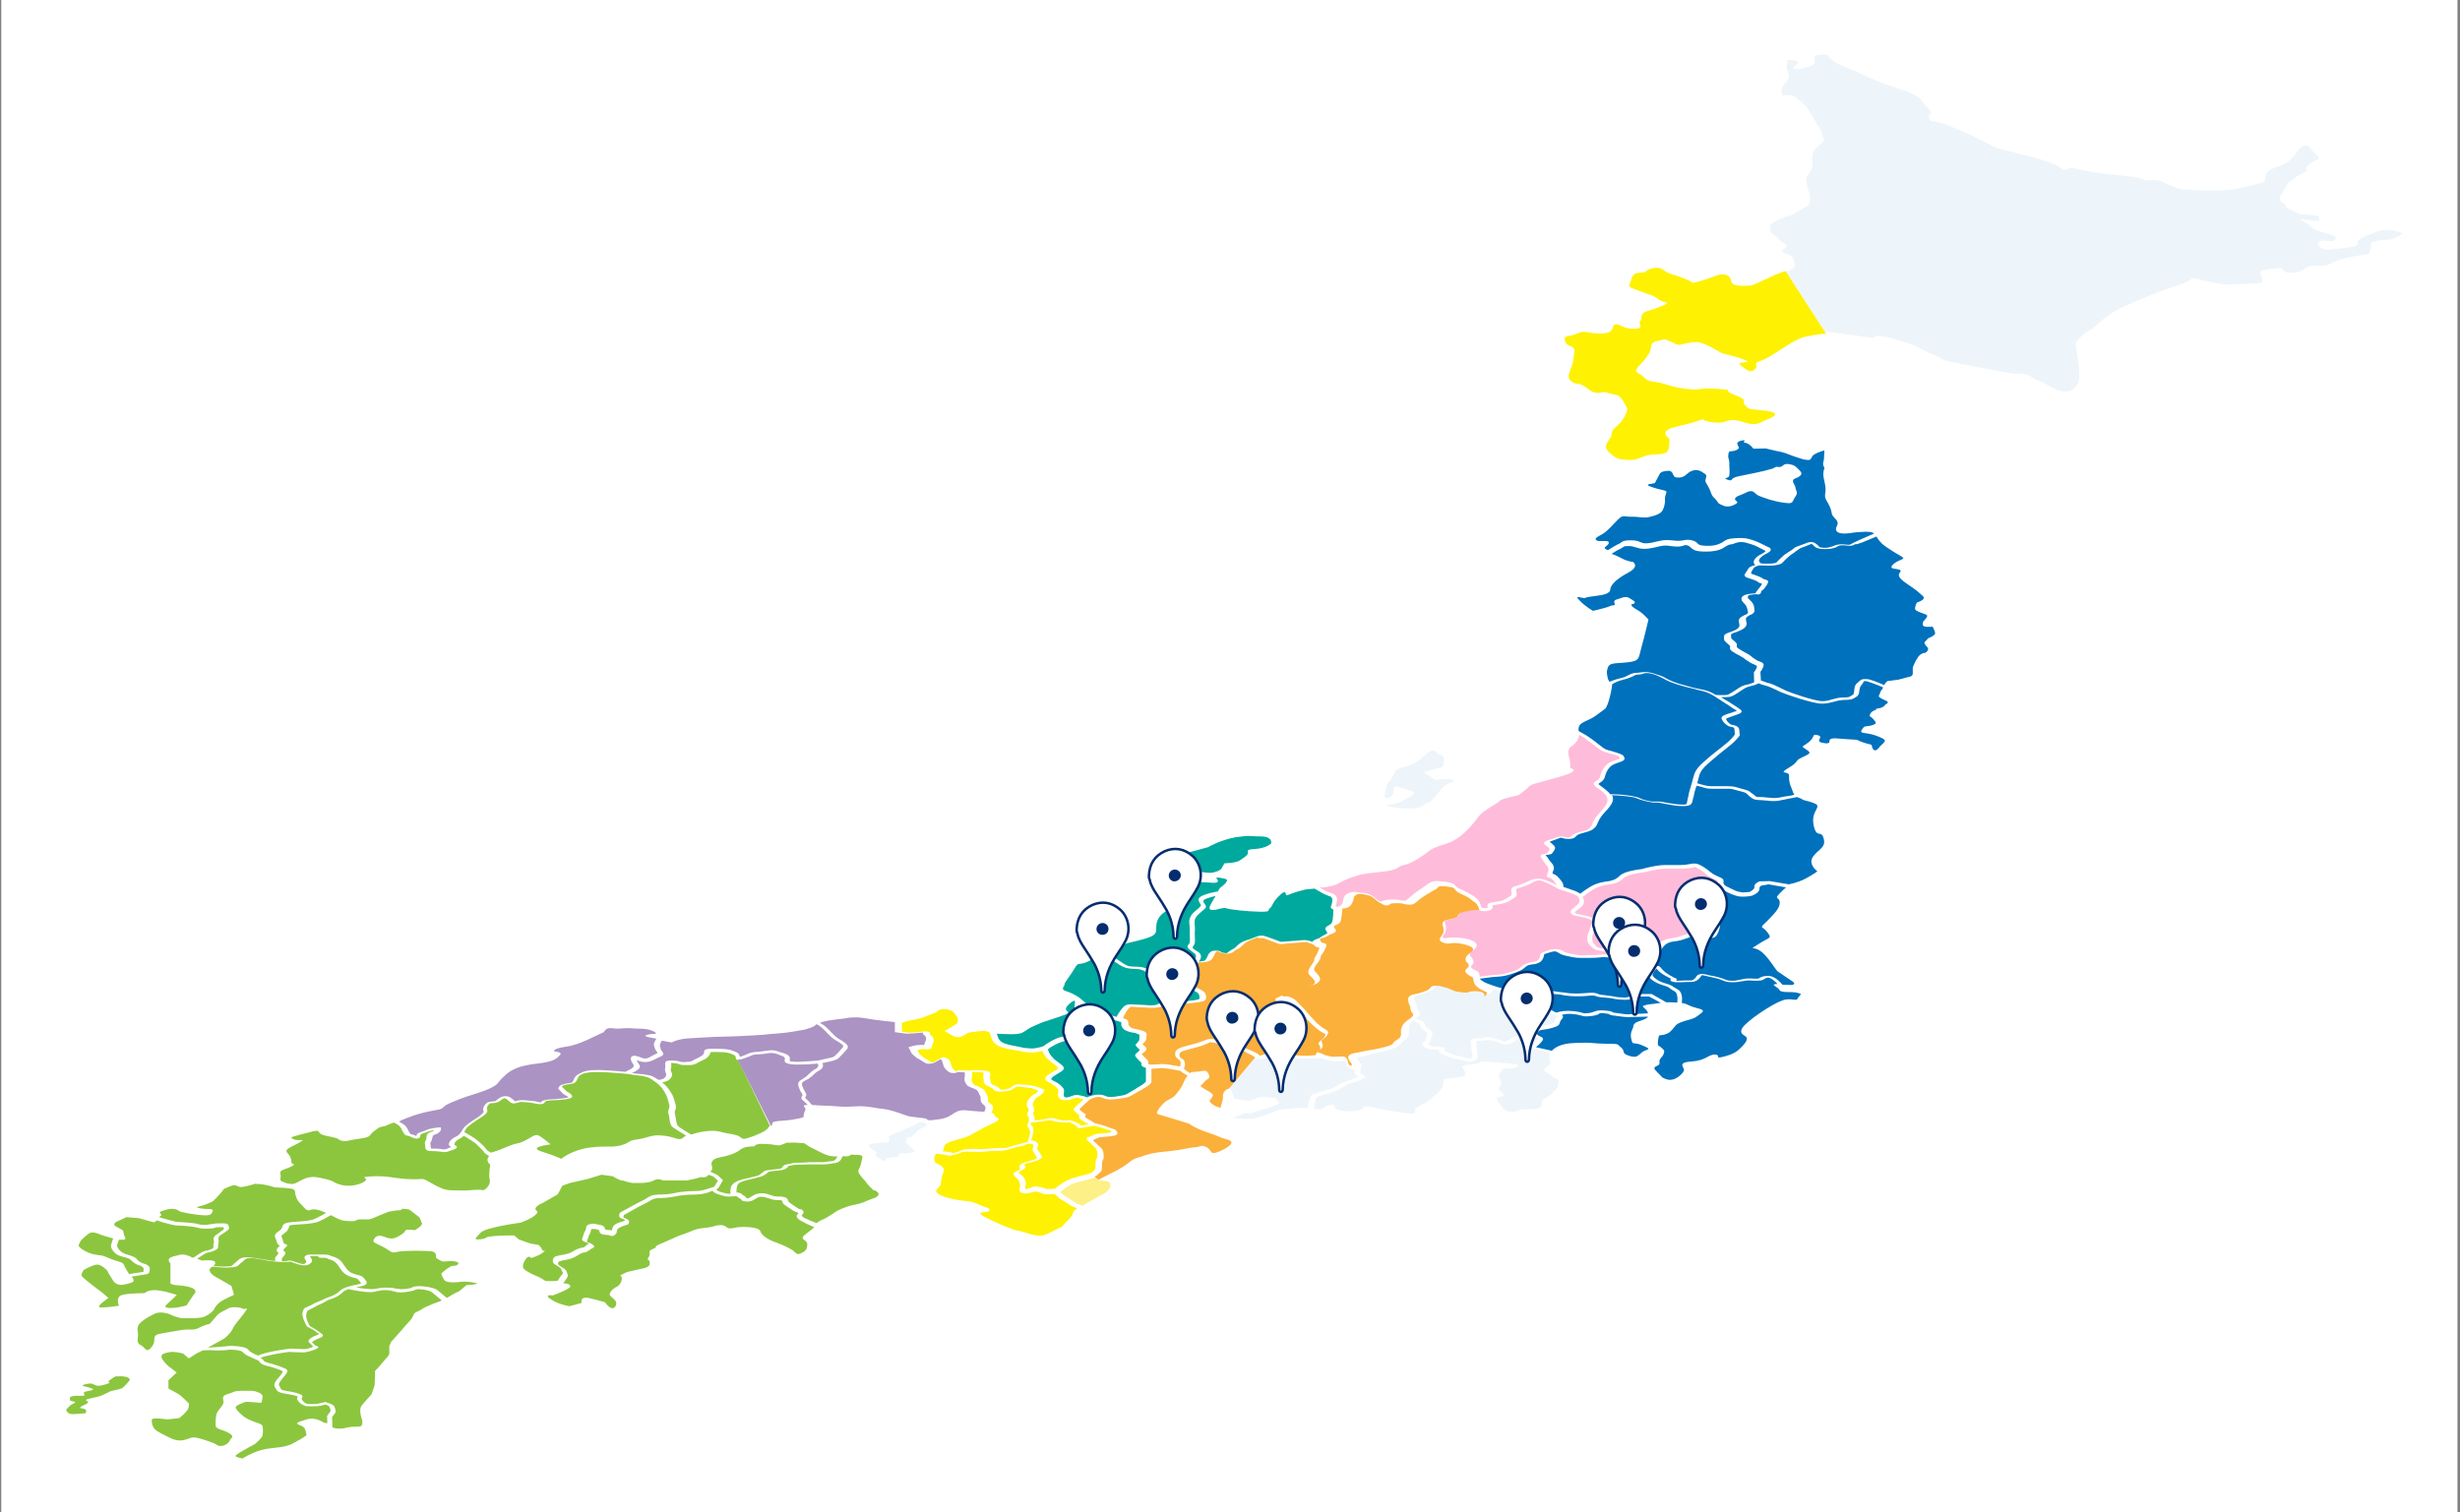<?xml version="1.0" encoding="utf-8"?>
<!-- Generator: Adobe Illustrator 25.2.0, SVG Export Plug-In . SVG Version: 6.00 Build 0)  -->
<svg version="1.1" id="Layer_1" xmlns="http://www.w3.org/2000/svg" xmlns:xlink="http://www.w3.org/1999/xlink" x="0px" y="0px"
	 viewBox="0 0 980 602.5" style="enable-background:new 0 0 980 602.5;" xml:space="preserve">
<rect x="0" y="0" width="980" height="602.5" fill="#808080" stroke="none"/>
<style type="text/css">
	.st0{fill:#FFFFFF;}
	.st1{fill:#EDF5FA;}
	.st2{fill:#FEF102;}
	.st3{fill:#0071BC;}
	.st4{fill:#FFBBDA;}
	.st5{fill:#00A99D;}
	.st6{fill:#FBB03B;}
	.st7{fill:#AB93C3;}
	.st8{fill:#8CC63F;}
	.st9{fill:#FFFFFF;stroke:#042D6F;stroke-miterlimit:10;}
	.st10{fill:#042D6F;}
	.st11{fill:#FCF086;}
</style>
<g>
	<rect x="0.5" class="st0" width="978.5" height="603.3"/>
	<g>
		<g>
			<g>
				<path class="st1" d="M711.5,108.3c5.4-1.6,3-3.7,2.8-5.3c-0.2-1.6-4.2-1.9-4.2-2.9c0-0.8,1.9-1.6,1.7-2.3
					c-0.2-0.6-2.8-1.6-3.7-3c-1-1.3-2.4-1.3-2.9-3c-0.4-1.6,0.8-1.6,0.1-1.8s1.9-2.2,5.9-3.5s3.5-1.4,3.5-1.4c0.1-0.1,3-1.7,4.9-2.8
					c1.9-1,1.2-2.1,1.4-3c0.2-1,0-1.8-0.7-4c-0.7-2.1-0.7-2.5-0.7-3.9s1.8-2.8,2.2-4.5c0.5-1.7,0-2.8,0.2-4.8
					c0.2-2.2,1.7-3.4,3.7-5.1c1.9-1.7,0-2.2,0-3.7s-1.8-3.3-3.7-7s-4-5.4-6.8-7.6c-1-0.7-1.8-0.8-2.5-0.8c-0.4,0-0.8,0-1.1,0.1
					c-1.3,0-1.6-0.1-1.7-0.5c-0.5-1.6,0-3,1.9-5.2c2.1-2.3-0.5-4.2,0-5.9c0.4-1.4-0.7-2.5,1.2-2.5c0.4,0,1,0,1.7,0.1
					c4.2,0.6-1.2,2.5,0,3.3c0.2,0.1,0.6,0.2,1.1,0.2c1.8,0,4.7-0.8,4.8-1c0.1,0,2.1-0.7,2.3-1.3c0.2-0.6-0.1-0.5,0-2.1
					s1.1-1,3.5-1.4c2.2,0,1.9,1,3.7,2.4c2.2,1.7,3.4,1.8,8.4,4c5.1,2.1,7.5,3.9,17.5,7.1c10,3.1,8.4,4.1,11.7,7.5s0.5,1.7,0.8,4.1
					c0.4,2.4,0.8,0.8,5.1,2.3c4.2,1.4,4.7,1.8,9,3.6s2.4,1.1,8.6,4.1c6,3,2.4,1.7,9.2,3.4c6.6,1.7,14.7,3.7,18.2,5.4
					c2.5,1.2,3,2.1,3.9,2.1c0.4,0,0.7-0.1,1.3-0.4c0.5-0.2,0.8-0.4,1.3-0.4c1.6,0,3.9,1.1,12.3,2.2c10.9,1.3,12.7,1.2,13.9,1.6
					c1.1,0.2,2.8,1.2,4.8,1.2c1.4-0.1,1.9-0.2,2.4-0.2c1.4,0,2.7,0.6,6,2.1c4.3,1.9,3.9,1.6,9.8,1.9c2.2,0.1,4,0.2,5.5,0.2
					c2.7,0,4.7-0.1,7.5-0.2c4.3-0.2,7-1.3,11.7-2.4s2.8-1.2,3.6-3.5c0.8-2.4,3.7-2.9,6.2-3.9s4.8-2.9,5.9-4.9c0.8-1.6,2.5-3,3.9-3
					c0.4,0,0.8,0.1,1.1,0.4c1.3,1.2,1.7,2.2,3.5,3.7c1.7,1.6-1.4,1.7-3.6,3.6c-2.1,1.9,0.6,1.8-1.8,3c-2.4,1.2-6,3.6-6.9,5.1
					c-0.7,1.4-0.6,1.4-2.2,4s1.3,2.7,1.8,4.1c0.4,1.3,1.6,1.3,4.1,2.7c2.5,1.3,1.3,0.6,5.9,1c4.6,0.5,3,0.6,3.5,1.9
					c0.1,0.5-0.2,0.6-0.8,0.6c-1.1,0-3-0.4-5.3-0.6c-0.5,0-0.8-0.1-1.1-0.1c-1.7,0,2.2,1.2,3.7,2.8c1.7,1.8,4.2,2.1,7.1,3
					c3,1,3.6,1.3,2.4,2.5c-0.4,0.2-0.7,0.4-1.3,0.4c-0.5,0-1.1-0.1-1.7-0.1c-0.6-0.1-1.2-0.1-1.7-0.1c-0.7,0-1.2,0.1-1.6,0.6
					c-1.1,1.4,1.7,3.1,3.6,3.1c2.5-0.5,6.9-0.6,10-1.3c3.3-0.6,0.7-1,2.5-2.7c1.7-1.6,4.5-2.2,7.5-3.4c1.3-0.5,2.2-0.6,2.9-0.6
					c1,0,1.8,0.2,2.8,0.2c1.7,0,4.1,1.2,4.2,1.2c-0.1,0.1-1.7,1.2-3.7,2.1c-1.9,0.7-2.2,0.2-6.2,0.8c-4,0.6-2.4,1.7-2.8,2.7
					c-0.2,0.8-0.7,2.4-0.7,2.5l-4,0.7c-0.2,0-4.9,0.7-7.7,1.7s-2.5,1.1-4.9,2.1c-0.8,0.4-1.8,0.4-2.7,0.4c-0.6,0-1.2,0-1.7-0.1
					c-0.5,0-1-0.1-1.3-0.1c-1.4,0.2-2.4,0.5-3.9,1.6c-1.4,1-2.8,1.3-5.4,1.3c-2.8,0-3.1-1.8-3.3-1.9c-0.1,0-3.3,0.1-6.6,0.8
					c-3.5,0.7-1.2,1.9-1,3.6c0.2,1.6-1,1.6-1,1.6c-0.1,0-2.4,0.4-8,0.4c-2.5,0-3.6,0.2-4.9,0.2c-1.4,0-3.3-0.2-8-1.3
					c-3.1-0.7-4.6-1.1-5.4-1.1c-1.6,0-1.3,1-5.7,2.4c-6.9,2.2-13.6,4.9-22.1,8.7s-11.1,8.3-14.1,9.8c-3,1.4-5.1,4.6-5.2,4.7
					c0,0.1,0.2,1.8,0.7,5.4c0.5,3.6,0.7,4.2,0.7,8c0,3.6-2.7,6-5.1,6c-2.7-0.1-2.7-0.2-4.6-1.1s-2.2-1-4-2.1
					c-1.7-1.1-2.8-0.8-5.7-2.8c-1.4-1-2.8-1.1-4-1.1c-0.4,0-0.8,0-1.2,0s-0.7,0-1.1,0s-0.8,0-1.3-0.1c-2.5-0.4-3.3-0.7-11.7-2.2
					s-6.6-1.2-11.3-2.2c-4.7-0.8-4-1.2-7.2-2.7c-3.3-1.3-3.7-1.7-7.2-3.4c-3.5-1.6-4.2-1.7-10.6-3.6c-2.3-0.6-3.9-0.8-4.8-0.8
					c-2.1,0-2.3,0.7-2.3,0.7c-0.4,0-8-1-13.9-1.8c-2.2-0.4-3.7-0.5-5.2-0.5"/>
				<path class="st2" d="M727.5,133c-2.5,0-4.6,0.5-8,1.1c-5.2,1-12.9,7.8-17.6,9.5s-0.7,1.3-2.8,3.5c-0.6,0.6-1.1,0.8-1.7,0.8
					c-1.3,0-2.7-1.4-4-2.4c-2.1-1.3,4-1,2.7-1.6c-1.2-0.6-3.3-1.4-7.2-2.4c-4-0.8-3.1-1.1-7.5-3.3c-2.7-1.3-4.1-1.9-5.9-1.9
					c-1.1,0-2.2,0.2-3.7,0.5c-1.8,0.4-2.5,0.6-3.1,0.6c-0.7,0-1.1-0.4-3-1.2c-1.7-0.7-2.2-1-2.7-1s-1,0.4-2.8,0.7
					c-3.5,0.7-1.7,2.8-3.5,5.3c-1.7,2.7-2.2,2.7-4.2,5.1c-1.9,2.5,0.7,2.1,2.5,4.1c1.7,2.1,4,1.3,7.7,2.5c3.7,1.1,5.9,1.8,10.4,2.2
					c0.7,0.1,1.2,0.1,1.8,0.1c1.1,0,1.8-0.1,2.7-0.2c0.8-0.1,1.9-0.2,3.4-0.2c1,0,2.3,0,3.9,0.2c7.2,0.6,0,0,6.2,2.4
					s2.2,2.2,4.2,4.2c1.9,2.1,2.2,1.2,8.2,2.1c5.9,0.8,3.7,2.2,0.2,3.6c-2.2,1-3.1,1.7-4.9,1.7c-1.1,0-2.7-0.2-4.9-1
					c-1.4-0.4-2.7-0.6-3.5-0.6c-1.1,0-1.9,0.2-2.8,0.5s-1.7,0.5-3,0.5c-0.6,0-1.3,0-2.2-0.1c-4.1-0.6-3.7-1.2-4.1-1.2
					c-0.2,0-0.6,0.1-1.6,0.5c-3.3,1.1-1.9,0.7-9.2,2.5c-7.2,1.7-2.7,4.5-2.5,4.6c0,0.1,0.2,1.8-0.2,3.9c-0.5,1.9-1.4,2.4-5.9,2.5
					c-4.2,0.1-5.8,2.2-9.5,2.2c-4.8-0.2-5.5-0.4-8.6-3.3c-2.9-2.9,1.2-4.8,1.2-7s1.9-2.5,4-5.2c2.1-2.8,2.2-4.7,2.3-4.8
					c0-0.1-1.2-2.8-2.5-4.3c-1.2-1.7-2.4-1.2-5.2-2.1c-0.8-0.2-1.3-0.4-1.7-0.4c-1.2,0.2-1.6,0.4-2.1,0.4c-3.1-0.2-2.9-1-5.7-2.7
					s-3-0.4-4.9-1.8c-1.9-1.4-1.4-2.5-0.5-5.1c1-2.7,1-2.2,1.4-6.2c0.5-4-2.2-1.7-3.5-4.6c-1.2-2.9,1-1.7,4.7-3.3
					c1.3-0.5,1.9-0.7,2.7-0.7c1.2,0,2.2,0.6,6.5,0.7c6.5,0,4-3.3,6.2-3.7c2.2,0,2.4,1.7,7,1.8c4.7,0,1.8-1.6,2.7-3c1-1.4,0-1.7,1-3
					c1-1.2,2.8-1,7.5-3c4.7-1.9,0.5-1.1-1.4-2.9c-2.1-1.7-3.7-1.6-7.2-3.1c-3.5-1.4-4.9-1.4-4-3.1c1-1.6,0-1.1,1.2-3
					s4.7-0.8,5.4-1.9c0.5-0.6,2.3-1.3,4-1.3c1,0,1.9,0.2,2.7,0.8c1.9,1.7,3.7,1.6,8.4,3.5c3.6,1.4,3,1.7,3.1,1.7
					c2.1-0.2,5.8-1.4,9.4-2.8c1.1-0.4,1.9-0.6,2.8-0.6c1.9,0,3.1,1.1,3.4,2.8c0.4,1.6,2.5,1.8,4.7,1.8c1.1,0,2.1-0.1,2.8-0.1
					c1.9-0.1,8.7-4.2,14.1-5.8"/>
			</g>
			<g>
				<path class="st3" d="M694.9,176.4c1.8,0,3.6,2.3,3.6,2.4l4.9-0.1c0.2,0,4,1,6.2,1.4c2.3,0.5,3,1.2,8,2.7
					c1.3,0.4,2.2,0.5,2.7,0.5c1.6,0,1-1.2,2.3-2.1c1.7-1.1,4.1-1.7,4.2-1.7l-0.2,3.7c0,0.1-0.7,1.7,0,2.8s-1,1.1,0.2,5.8
					s-0.5,5.3,0.7,7.4c1.2,2.1,1.9,3.3,2.2,5.2c0.2,2.1,3.3,2.7,2.1,5.1c-1.2,2.3,0.5,3.1,2.9,3.1c0.1,0,0.4,0,0.5,0
					c2.8-0.1,2.1-0.5,7.7-0.7c0.2,0,0.5,0,0.7,0c1.7,0,2.4,0.2,3,0.7c-3.3,1.4-8.2,3.6-9,4.1c-0.5,0.2-0.6,0.4-1.1,0.4
					c-0.2,0-0.5,0-1-0.1c-0.4,0-0.7,0-1.2-0.1c-0.4,0-0.6,0-0.8,0c-1.8,0-2.7,0.5-3.4,0.8l-0.7,0.2c-0.6,0.2-1.3,0.4-2.3,0.4
					c-0.5,0-0.8,0-1.4-0.1c-0.7-0.1-1-0.2-1.3-0.7c-0.2-0.2-0.6-0.6-1.2-1c-0.6-0.4-1.2-0.5-1.8-0.5c-1,0-1.8,0.4-2.5,0.7
					c-0.5,0.1-1,0.4-1.7,0.6c-1.7,0.6-2.1,0.7-2.8,1.4c-0.4,0.2-0.8,0.7-1.8,1.2l-1.2,0.8c-0.6,0.4-0.6,0.4-0.8,0.6
					c-0.1,0.1-0.5,0.5-1.2,1.1c-0.7,0.7-1.2,1.1-1.4,1.4c-0.4,0.5-0.4,0.5-1.6,0.7c-0.7,0.1-1.6,0.1-2.4,0.1c-1,0-1.9,0-2.5-0.1
					c-0.1-0.1-0.2-0.2-0.4-0.4c-0.8-0.6-0.4-1.9,2.4-3.4c1.4-0.7,2.1-1.2,1.9-1.8c0-0.6-0.8-0.8-1.6-1.2c-0.2-0.1-0.6-0.2-0.8-0.4
					c-1.4-0.7-3.1-1.6-5.5-2.3c-1.6-0.5-2.7-0.6-4-0.6c-0.7,0-1.6,0-2.7,0.1c-2.5,0.1-3.3,0.7-4.2,1.3c-0.4,0.2-0.7,0.5-1.2,0.7
					c-1.2,0.6-2.8,1-4.8,1c-0.6,0-1.3,0-2.2-0.1c-1.3-0.1-1.6-0.4-2.1-0.8c-0.4-0.5-1-1-2.3-1.3c-0.7-0.2-1.2-0.2-1.7-0.2
					c-0.7,0-1.2,0.1-1.7,0.2c-0.5,0.1-1,0.2-1.8,0.2c-0.5,0-1.1,0-1.9-0.1c-1.1-0.1-2.1-0.2-2.9-0.2c-1.8,0-2.9,0.4-4.1,0.6
					c-0.8,0.2-1.8,0.5-3,0.6c-0.5,0.1-1,0.1-1.3,0.1c-1,0-1.4-0.2-2.2-0.5c-0.8-0.4-1.8-0.7-3.6-0.7c-0.2,0-0.5,0-0.6,0
					c-2.3,0-2.9,0.5-3.6,1c-0.4,0.2-0.6,0.5-1.1,0.6c-0.8,0.4-2.4,1.3-3.9,2.3l-0.4-0.1c-2.4-1.1,0.7-1.4,0.7-2.9
					c0-0.5-0.6-0.6-1.4-0.6c-0.4,0-0.7,0-1.1,0c-0.4,0-0.7,0-1.1,0c-0.6,0-1.1-0.1-1.4-0.4c-1-0.8,1.4-1.7,2.5-2.4
					c1-0.6,2.1-1.4,5.2-4.8c1.8-1.9,2.4-2.3,3.3-2.3c0.2,0,0.6,0,1,0.1c0.4,0,0.8,0.1,1.3,0.1c0.1,0,0.4,0,0.5,0c0.2,0,0.5,0,0.7,0
					c1.1,0,2.1,0.1,2.9,0.2c0.8,0.1,1.6,0.1,2.2,0.1c0.4,0,0.7,0,1.1-0.1c1.7-0.4,3.4-0.7,4.9-1.8c1.6-1.1,1.9-4.8,1.8-5.2
					c-0.1-0.4,0-1.4,0.5-2.7c0.5-1.2-1.4-0.8-5.7-2.3c-4.2-1.4,1-1.2,1.2-1.7s1.6-2.9,1.9-3.6c0.4-0.7,1.4-1.1,3.4-1.2
					c1.8,0,1.7,1.4,2.3,2.2c0.4,0.4,1,0.5,1.7,0.5s1.4-0.1,2.2-0.5c1.3-0.7,1.8-1.9,4-2.4c0.4-0.1,0.6-0.1,0.8-0.1
					c1.7,0,2.9,1.1,3.7,1.6c1,0.6,0,1.9,0.1,2.8c0.1,0.8,1.3,2.1,2.1,4.3c0.7,2.3,1.4,2.1,2.4,3.5c0.8,1.4,1.1,1.3,2.9,2.1
					c0.5,0.2,1,0.2,1.6,0.2c1.3,0,2.5-0.6,3.4-1.2c1.1-0.8-1.2-1.1-0.5-2.1s1.4-0.8,4.5-2.3c0.7-0.4,1.3-0.5,1.7-0.5
					c1.4,0,1.9,1.4,3.3,1.9c1.7,0.7,5.4,2.1,9.7,2.7c0.8,0.1,1.6,0.2,2.1,0.2c1.8,0,1.4-0.8,2.5-2.4c1.4-1.9,0.4-2.4,0.2-3.6
					c-0.1-1.2-1.2-2.1-1-3c0.2-1,1.3-0.7,2.7-1.8c1.3-1.1,0.4-1.7-0.7-2.9c-1.1-1.1-1.7-1.6-3.9-1.9c-0.2,0-0.4,0-0.5,0
					c-0.8,0-1.2,0.2-1.6,0.6c-0.4,0.2-0.7,0.6-1.4,0.6s-1-0.1-1.1-0.1c-0.7,0-0.2,0.2-1.9,0.8c-2.1,0.6-4,1.1-7,1.7
					c-3.1,0.6-2.5,0.5-6.4,1.3c-3,0.7-2.4,1.6-3.1,1.6c-0.2,0-0.5,0-1-0.2c-2.4-0.7,0-0.6,0.4-1.4c0.4-0.8,0.1-4.5,0.1-4.6
					c0,0,0.1-1-0.1-1.8c-0.2-0.8-0.5-1.2-0.2-2.7c0.2-1.4,1-0.5,3-1.3c2.2-1,0.5-1.4,0.5-2.7c0-1.1,2.7-1.3,2.9-1.3
					C694.6,176.4,694.8,176.4,694.9,176.4z"/>
			</g>
			<g>
				<path class="st3" d="M693.4,216c1.1,0,1.8,0.1,3,0.5c1.9,0.5,3.4,1.1,5.1,2.1c0.4,0.1,0.6,0.2,1,0.5c0.4,0.1,0.8,0.4,0.8,0.5
					s-0.1,0.4-1.3,1c-3.6,1.8-4,3.6-2.7,4.6c-1,0.2-2.5,0.6-3,1.7c-0.2,0.5-0.5,0.7-0.7,1.1c-0.6,0.8-1.1,1.7,0.5,2.2
					c0.4,0.1,0.7,0.2,1.2,0.4c1.1,0.4,2.5,0.8,3,1.3c0.5,0.4,1.2,0.6,1.6,0.6c0,0,0.1,0.2-0.5,1.1c-0.8,1.1-1.2,1.4-1.4,1.8
					c-0.2,0.2-0.5,0.5-0.7,1c-0.1,0.1-0.2,0.1-0.4,0.1c-0.5,0-1,0-1.6,0.1c-3.7,0.5-3.6,1.7-3.5,2.4c0,0.4,0.5,0.8,0.8,1.2
					c0.6,0.6,1.2,1.3,1.4,2.2l0.1,0.4c0.4,1.4,0.4,1.7-0.6,2.1l-0.5,0.2c-1.2,0.6-2.3,1.1-2.3,2.3c0,0.2,0.1,0.6,0.1,0.8
					c0.2,1,0.5,1.8-1.4,2.8c-1.1,0.5-1.8,0.8-2.5,1c-1.3,0.5-2.1,0.7-2.1,1.8v0.4c0,1.1,0.1,1.2,1.9,2.7c0.6,0.5,0.6,0.7,0.5,1
					c-0.2,0.6-0.1,1.2,2.2,2.5c1.6,0.8,2.2,1.2,2.5,1.4c0.5,0.2,0.5,0.2,1.7,1.2l0.4,0.2c1.3,1,2.4,1.4,3.1,1.7
					c0.7,0.4,0.8,0.4,0.8,0.6c0.1,0.6-0.7,1.8-1.2,2.4l0.1,4l-0.5,0.2c-0.5,0.2-1.1,0.4-1.8,0.6c-1.1,0.2-2.3,0.5-3.4,1.2
					c-0.6,0.4-1.1,0.7-1.7,1.1c-1.1,0.7-2.7,1.8-3.4,1.9c-0.4,0-1,0.1-1.7,0.1c-0.8,0-1.9,0-2.8-0.1c-2.3-1.4-3.6-1.8-6.8-2.4
					c-1.2-0.2-2.8-0.6-4.8-1.2c-4.8-1.2-6.5-2.1-8.2-3c-0.8-0.5-1.8-1-3.3-1.4c-2.2-0.8-3.6-1.1-4.9-1.1c-0.7,0-1.6,0.1-2.4,0.2
					c-0.4,0.1-0.8,0.1-1.3,0.1c-1.6,0.1-2.4,0.6-3.4,1.1c-0.7,0.4-1.6,0.8-3,1.1c-1.8,0.4-3.3,1-4.2,1.4c-0.2-0.5-0.6-0.8-0.7-1.4
					c-0.2-1.4-0.7-2.2,0-4.2c0.7-2.2,3-1.6,8-2.2c4.9-0.5,4.2-1.7,5.4-5.9c1.2-4.2,2.7-10.7,2.8-11.1c-0.1-0.1-1.4-1.7-3-2.9
					c-1.4-1.1-2.4-1.3-3.5-2.4c-1-1,0.5-0.7,1-1.3s-1.2-1.4-2.5-2.2c-0.4-0.1-0.7-0.2-1.1-0.2c-1,0-2.2,0.6-3.6,1
					c-2.1,0.6,0.2,2.3-1.2,2.3s-1,0.4-3.7,1.1c-2.7,0.7-4.3,1.1-4.5,1.1c-0.1-0.1-3-1.6-5.4-4.2c-1-1-1-1.3-0.5-1.3
					c0.2,0,0.7,0.1,1.1,0.2c0.5,0.1,1,0.2,1.3,0.2c0.2,0,0.4,0,0.6-0.1c1-0.6,6.4-0.7,8.4-1.7c1.9-1,1-1.1,1.7-2.7
					c0.7-1.4,2.5-3.3,7-5.7c4.5-2.5,1.8-4.1,1.7-4.2c-0.1,0-2.2-0.2-4.2-1.3c-2.5-1.3-3.6-1.7-4.3-1.9c1.3-0.8,2.5-1.6,3.1-1.8
					c0.7-0.4,1.2-0.6,1.4-0.8c0.5-0.4,0.7-0.5,1.8-0.5c0.1,0,0.4,0,0.6,0c1.2,0,1.8,0.2,2.7,0.5c0.8,0.2,1.7,0.6,3.3,0.6
					c0.5,0,1.1,0,1.8-0.1c1.6-0.2,2.7-0.5,3.5-0.7c1.1-0.2,1.9-0.5,3.1-0.5c0.6,0,1.3,0,2.3,0.2c1,0.1,1.8,0.2,2.5,0.2
					c1.4,0,2.2-0.2,2.8-0.5c0.4-0.1,0.5-0.1,0.6-0.1s0.4,0,0.6,0.1c0.8,0.2,1.2,0.6,1.6,1c0.6,0.5,1.2,1.2,3.6,1.4
					c0.8,0.1,1.7,0.1,2.4,0.1c2.7,0,4.8-0.4,6.4-1.2c0.6-0.4,1-0.6,1.3-0.8c1-0.6,1.3-0.8,2.9-1C692,216.1,692.8,216,693.4,216z"/>
			</g>
			<g>
				<path class="st3" d="M747.5,213.8c0.7,1,1.4,2.4,3.7,4c5.2,3.5,4.5,2.8,6.4,4c2.1,1.2-1.7,1.1-3.7,3.4c-2.1,2.3,4.7,0.8,3,2.9
					c-1.8,1.9,2.4,4.2,4.5,5.7c1.9,1.4,1.7,1.1,3.7,2.9c1.9,1.7,1.2,1.1,1.2,1.8s-2.5,1.6-2.7,1.6c0,0.1-0.7,1.3-0.7,2.5
					c0,1.1,4,1.9,4.7,2.5s-1.4,2.4-1.4,2.5c0,0-0.5,1.2,0,1.8c0.2,0.2,1,0.4,1.8,0.4c1,0,1.9-0.1,1.9-0.1c0,0.1,1,1.7,1,2.7
					c0,0.8-2.5,1.9-2.7,1.9l-1.6,1.7c0,0,0.2,1,1.2,1.9c1,1-0.6,2.1-0.7,2.2c-0.1,0-1.7,0-2.9,1.6s-2.2,4.2-2.2,4.3c0,0,0,1,0,2.4
					c0,1.3-1.9,1.4-1.9,1.4c-0.1,0-2.3,0.7-3.7,1c-1.4,0.2-4.2,0.6-4.5,0.6c0,0-0.8,0.6-1.3,1.6c-2.5-1.1-5.5-2.3-6.8-2.4
					c-0.4,0-0.7,0-1,0c-1,0-1.4,0.2-1.9,0.7c-0.2,0.1-0.5,0.4-0.8,0.7c-1.2,0.8-1.4,2.2-1.4,3.1c-0.1,0.4-0.1,0.7-0.2,1.1
					c-0.1,0.5-0.2,0.5-0.2,0.6c-0.2,0.1-0.6,0.2-1.1,0.6s-0.7,0.4-1.9,0.5c-0.6,0-1.3,0-2.2,0.1c-1.3,0.1-2.3,0.5-3.3,0.7
					c-1.2,0.4-2.4,0.7-3.9,0.7c-2.7,0-12.8-3.3-15.3-4.6l-1.2-0.6c-2.1-1-3.6-1.8-5.2-2.1c-0.4-0.1-0.7-0.2-1.1-0.4
					c-0.5-0.1-1-0.4-1.6-0.5l-0.2-3.5c0.4-0.4,1.3-1.9,1.3-2.8c-0.1-0.7-0.7-1-1.6-1.3c-0.7-0.2-1.6-0.7-2.8-1.6l-0.2-0.2
					c-1.3-1-1.3-1-1.9-1.3c-0.4-0.2-1-0.5-2.5-1.4c-1.9-1.1-1.8-1.4-1.7-1.7c0.1-0.5,0.2-0.8-0.7-1.7c-1.6-1.3-1.6-1.3-1.6-2.1v-0.4
					c0-0.6,0.1-0.6,1.1-1c0.7-0.2,1.6-0.5,2.8-1.1c2.8-1.3,2.4-2.7,2.1-3.7c0-0.2-0.1-0.5-0.1-0.7c0-0.7,0.6-1,1.6-1.6l0.5-0.2
					c1.7-0.8,1.4-1.6,1.2-3l-0.1-0.4c-0.2-1.1-1.1-1.9-1.7-2.5c-0.4-0.4-0.7-0.6-0.7-0.8c-0.1-0.7-0.1-1.1,1.9-1.3
					c0.5,0,0.8-0.1,1.1-0.1c0.2,0,0.4,0,0.5,0l0.6,0.1l0.4-0.1c0.5-0.1,0.6-0.4,0.7-0.6l0.1-0.4c0.2-0.5,0.4-0.6,0.6-0.7
					c0.4-0.2,0.7-0.7,1.6-1.9c0.8-1.3,1-1.9-0.7-2.3c-0.2,0-0.4-0.1-0.6-0.2c-0.8-0.7-2.4-1.2-3.7-1.7c-0.4-0.1-0.7-0.2-1.1-0.4
					c-0.2-0.1-0.2-0.1,0.2-1.1c0.2-0.4,0.5-0.7,0.7-1.1c0.4-0.6,1.1-0.7,1.8-1l0.5-0.1c0.7,0,2.1,0.1,3.5,0.1c1.1,0,2.2,0,3.1-0.2
					c1.8-0.4,2.2-0.5,2.8-1.2c0.2-0.2,0.6-0.7,1.3-1.3s1.1-1,1.2-1.1c0.1-0.1,0.2-0.1,0.6-0.5l1.2-0.8c0.8-0.6,1.4-1.1,1.8-1.3
					c0.6-0.5,0.8-0.6,2.2-1.1c0.7-0.2,1.3-0.5,1.8-0.7c0.4-0.1,1-0.4,1.2-0.5l0.2,0.1c0.4,0.2,0.6,0.5,0.8,0.7
					c0.5,0.5,1.1,1,2.7,1.2c0.7,0.1,1.4,0.1,2.1,0.1c1.4,0,2.5-0.2,3.4-0.5c0.4-0.1,0.7-0.2,1.1-0.5c0.5-0.2,0.8-0.5,1.8-0.5
					c0.1,0,0.4,0,0.6,0c0.5,0,0.8,0,1.2,0.1c0.6,0,1,0.1,1.3,0.1c0.8,0,1.4-0.1,2.4-0.7C739.8,217.2,744,215.2,747.5,213.8z"/>
			</g>
			<g>
				<path class="st3" d="M742.7,271.4c0.1,0,0.2,0,0.6,0c0.7,0.1,3.9,1.2,6.9,2.5c-0.4,1-0.8,1.2-0.8,1.2l-1,2.4
					c0,0,0.5,0.7,2.7,1.6c2.1,0.8,0.1,1.6,0,1.6c0,0.1-0.6,1.3-2.9,1.6c-2.2,0.2,0,0-0.7,0.4s-1.9,0.6-2.5,1.9
					c-0.5,1.3,0.2,0.6,1.4,2.1c1.2,1.4,1.4,1.7-1,2.4c-2.5,0.6-2.5-0.2-3.7,1.7c-1.2,1.9,1.9,0.7,6.6,2.7c4.7,1.8,1.9,2.1,0,4.7
					c-0.5,0.6-1,0.8-1.3,0.8c-1.1,0-1.4-2.1-1.4-2.2c-0.2,0-4.2-1.1-5.2-1.7s-1.4-0.2-8-0.8c-0.6,0-1.1-0.1-1.4-0.1
					c-1.8,0-2.1,0.5-2.2,1c0,0.5,0.1,1-1.1,1c-0.2,0-0.6,0-1-0.1c-4.5-0.6,0.2-2.3-2.4-3.1c-0.6-0.2-1-0.2-1.2-0.2
					c-1,0-0.4,1.2-2.5,2.9c-2.8,2.2-3.3,1.4-1,3c2.2,1.4,1.4,1.6-1.7,3.1c-3.1,1.4-1,1.6-5.4,4.2c-4.5,2.7,0.2,1.1,0.2,3
					s0,1.3,0.2,2.7c0.2,1.2,0.5,1.4,1.4,4c0.1,0.4,0.4,0.7,0.5,1c-0.8,0.2-1.9,0.5-3.1,0.6c-1.2,0.1-1.9,0.4-2.7,0.5
					s-1.4,0.2-2.3,0.2c-0.6,0-1.4-0.1-2.7-0.2c-1.6-0.2-2.5-0.2-3.1-0.2c-1.1,0-1.1,0-2.1-0.8c-0.5-0.4-0.8-0.7-1.1-0.8
					c-0.7-0.7-1.1-1-3.5-1.6c-0.7-0.2-1.3-0.4-1.8-0.5c-1.6-0.5-2.3-0.6-4.5-0.6c-1,0-1.4,0-1.8,0c-0.2,0-0.5,0-0.7,0
					c-0.4,0-0.8,0-1.6,0c-0.7,0-1.2,0-1.7,0c-1.1,0-1.6-0.1-2.3-0.2c-1-0.2-2.8-0.7-3.7-1c0.2-0.6,0.4-1.2,0.5-1.8
					c0.6-2.4,0.8-3.5,5.2-7.2c2.5-2.2,4.2-3.5,5.7-4.7c1.8-1.4,2.9-2.3,4.1-3.6c1.4-1.6,1.7-1.7,1.4-2.5c0-0.2-0.1-0.6-0.1-1.1
					c0-1.6-1.1-1.9-2.4-2.3c-0.5-0.1-0.7-0.1-1-0.2c-1.1-0.7-1.9-1.8-1.9-2.3c0.1-0.2,2.1-0.8,3.1-1.2c0.5-0.1,1-0.4,1.4-0.5
					c0.7-0.2,1.4-0.5,1.7-1c0.2-0.6-0.6-1.1-2.4-2.3l-0.8-0.5c-1.6-1-2.4-1.6-3.1-1.9c-0.6-0.4-1.1-0.7-1.9-1.2c0.4,0,0.6,0,1,0
					c1,0,1.8,0,2.4-0.1c1.2-0.2,2.4-1,4.3-2.3c0.6-0.4,1.1-0.7,1.7-1.1c0.8-0.5,1.8-0.7,2.8-1c0.8-0.2,1.7-0.4,2.7-1
					c0.2,0,0.7,0.2,1.1,0.4c0.5,0.1,1.1,0.4,1.7,0.5c1.1,0.2,2.7,1,4.5,1.8l1.2,0.6c2.4,1.1,13.2,4.8,16.8,4.8
					c2.1,0,3.6-0.5,4.9-0.8c0.8-0.2,1.7-0.5,2.8-0.6c0.7-0.1,1.3-0.1,1.9-0.1c1.3-0.1,2.4-0.1,3.4-0.8c0.4-0.2,0.5-0.4,0.6-0.4
					c0.6-0.2,0.7-0.5,1.1-1.2c0.1-0.4,0.1-0.7,0.2-1.1c0.1-1,0.2-1.9,1.1-2.7C742.2,271.9,742.5,271.7,742.7,271.4L742.7,271.4z"/>
			</g>
			<g>
				<path class="st3" d="M656,268.2c1,0,2.1,0.2,3.7,0.8c1.3,0.5,2.1,1,3,1.4c1.7,1,3.6,1.9,8.8,3.3c2.1,0.5,3.6,0.8,4.8,1.2
					c3.3,0.7,4,1,6.3,2.3c1.8,1.1,2.5,1.6,3.4,2.2c0.7,0.5,1.6,1,3,1.9l0.8,0.6c1.1,0.6,2.1,1.3,2.1,1.4c0,0-0.1,0.1-0.7,0.2
					c-0.5,0.1-1,0.4-1.4,0.5c-2.1,0.6-4,1.2-4,2.1c0,0.8,1.1,2.2,2.4,3c0.6,0.4,1.2,0.5,1.7,0.6c0.7,0.1,1.1,0.2,1.1,1.3
					c0,0.6,0.1,1,0.1,1.2c0.1,0.5,0.1,0.5-1.3,2.1c-1.1,1.2-2.3,2.1-4,3.5c-1.4,1.1-3.3,2.5-5.8,4.7c-4.6,3.9-4.8,5.1-5.5,7.6
					c-0.1,0.6-0.4,1.3-0.6,2.2c-0.8,2.7-1.1,3.6-1.2,4.5c-0.1,0.5-0.2,1-0.4,1.7c-0.1,0.4-0.1,0.7-0.2,1c-0.2,1.1-0.2,1.1-1.3,1.1
					c-0.2,0-0.6,0-0.8,0c-1.7,0-3-0.2-6.6-0.8c-1.6-0.4-2.5-0.4-3.3-0.4c-0.4,0-0.7,0-1,0c-0.2,0-0.4,0-0.6,0c-0.4,0-0.8,0-1.7-0.2
					c-1.7-0.4-2.7-0.7-3.4-1.1c-0.6-0.2-1.1-0.5-1.9-0.6c-1.2-0.4-5.9-1-8.9-1c-0.4,0-0.7,0-1.1,0c-0.8-1.1-2.3-2.2-3.9-3.4
					c-1-0.7-0.8-0.7-0.4-1.1c0.7-0.4,1.7-1,2.1-2.3c0.6-2.3,1.7-4.6,4.5-5.5l0.6-0.2c2.4-0.8,3.4-1.2,2.4-2.7
					c-0.5-0.8-2.3-1.2-4.1-1.8c-1.6-0.4-3.1-0.8-3.9-1.4c-0.6-0.5-1.1-0.8-1.7-1.3c-1-0.7-1.9-1.6-4-3c-1.4-1-3-1.8-4.2-2.5
					c-0.6-3.7,3.3-3.6,6.5-5.9s4.1-3,4.2-3.1c0.1-0.1,1.4-1.9,2.5-8.3c0.1-0.6,0.1-1,0.1-1.3c0.7-0.5,2.4-1.4,4.6-1.9
					c1.9-0.4,2.9-1,3.7-1.3c0.7-0.4,1.2-0.7,2.2-0.7c0.6,0,1.1-0.1,1.4-0.2C654.9,268.3,655.4,268.2,656,268.2z"/>
			</g>
			<g>
				<path class="st1" d="M570.9,299.1c1.1,0,1.6,1.4,2.9,1.7c1.9,0.5,1.2,1.6,1.4,3.5s-1.7,1.3-5.9,2.8c-4.2,1.3,0,1.2,1.4,3
					c0.5,0.6,0.8,0.7,1.3,0.7c0.4,0,0.7-0.1,1.2-0.2s1.2-0.2,2.1-0.2c0.5,0,1.1,0,1.8,0.1c4.7,0.6,0.5,1.1-1.4,2.5s-1.7,1.8-4.7,5.3
					c-1.3,1.4-1.7,1.8-1.9,1.8l-0.2-0.1c0,0-0.1-0.1-0.2-0.1c-0.1,0-0.5,0.1-0.8,0.4c-1.4,1-2.4,1.9-6.2,1.9c-1.4,0-3.1-0.1-5.4-0.4
					c-8.7-1,0-1.1,1.7-2.3c1.7-1.1,4-1.7,4.9-2.9c1-1.1,0.5-1-4.7-2.7c-1-0.4-1.6-0.5-2.1-0.5c-2.1,0,0.2,2.8-2.2,4.1
					c-0.7,0.4-1.2,0.5-1.6,0.5c-1.1,0-0.7-1.7-0.1-4.1c0.7-3.3,1.2-1.4,2.9-5.1s3.7-2.5,6.8-3.9c3-1.3,7-4.9,7.2-5.2
					C569.8,299.3,570.4,299.1,570.9,299.1z"/>
			</g>
			<g>
				<path class="st3" d="M675.9,313.1c1,0.2,2.4,0.6,3.1,0.8c1.1,0.4,2.1,0.4,3.4,0.4c0.6,0,1.2,0,1.9,0s1.1,0,1.3,0s0.4,0,0.6,0
					c0.4,0,0.8,0,1.9,0c1.7,0,1.9,0.1,3.4,0.5c0.5,0.1,1.1,0.4,1.9,0.5c2.1,0.6,2.1,0.6,2.7,1.2c0.2,0.2,0.6,0.6,1.1,1
					c1.3,1.1,1.9,1.2,3.6,1.3c0.6,0,1.4,0.1,2.9,0.2c1.3,0.2,2.4,0.2,3.1,0.2c1.1,0,1.9-0.1,3-0.4c0.6-0.1,1.4-0.2,2.5-0.5
					c1.4-0.2,2.7-0.5,3.6-0.7c0.7,0.4,1.3,0.4,1.9,0.8c1,0.8,2.2,0.5,5.2,1.8s-1.7,2.9-0.5,8.6s3,1.6,4,5.3c1,3.7-1.9,4.1-4.2,7.2
					c-2.2,3.1,1.6,5.8,1.7,5.9c-0.1,0.1-1.7,1.3-4.7,2.9s-6.3,2.2-6.4,2.2l-0.2,0.1l-7.7-1.3l-4,0.1l-0.2,0.1
					c-0.1,0-2.2,0.8-1.9,2.3c0.1,0.7-1.2,1.4-1.8,1.8c-0.4,0-1.3,0.2-2.4,0.2c-0.4,0-0.8,0-1.2-0.1c-1.6-0.2-2.4-0.7-3.9-1.4
					l-0.8-0.4c-1.8-0.8-2.3-1.3-2.2-2.3c0.1-1.2-0.4-1.4-2.1-2.1l-0.8-0.4c-1.1-0.5-1.6-0.8-2.3-1.4s-1.4-1.2-3-2.2
					c-1.4-0.8-2.3-1.2-3.3-1.2c-0.4,0-0.8,0-1.3,0.1s-1.2,0.2-2.5,0.4c-1.1,0.1-2.1,0.1-2.8,0.1s-1.3,0-1.9,0s-1.3,0-2.1,0
					c-0.5,0-1.1,0-1.7,0c-3.3,0.1-7.7,1.3-8.7,1.6c-0.8,0.1-4.3,0.5-6.6,1.4c-1.6,0.6-1.9,1-2.3,1.3c-0.2,0.2-0.5,0.5-1.3,1.1
					c-1.1,0.6-1.6,0.7-2.8,1c-0.8,0.1-1.9,0.2-3.5,0.6c-3.4,0.8-5.9,2.9-7.4,3.9c-0.2,0.2-0.5,0.4-0.5,0.5c-0.2,0-0.6-0.2-1-0.5
					c-0.5-0.2-0.8-0.4-1.3-0.6c-1.3-0.5-3.6-1.2-4.6-1.6c0-0.2,0-0.5,0-0.7c0-0.6-0.7-1.7-1.9-3c-0.8-1-1.7-1.3-2.4-1.6
					c0-0.4,0.1-0.7,0.2-1c0.1-0.1,1-1.6-0.7-3.4c-0.7-0.7-1-1.2-1.2-1.6s-0.5-0.7-1-1.2l-0.1-0.1c0.1-0.1,0.6-0.1,1-0.2
					c0.7-0.1,1.6-0.2,1.7-0.7c0.1-0.1,0.1-0.2,0.4-0.5c0.4-0.5,0.7-1.1,0.7-1.6c0-0.7-1-1.4-1.8-2.1l-0.4-0.2
					c0.1-0.1,0.8-0.4,1.7-0.7c0.5-0.1,1-0.4,1.6-0.6c1-0.4,1.3-0.4,1.3-0.4c0.7,0.2,1.4,0.5,2.9,0.5c2.1,0,2.7-0.6,3.1-1.1
					c0.4-0.4,0.8-0.8,2.5-1.2c3.7-1,4.1-1.3,5.1-2.4l0.2-0.2c0.4-0.5,0.5-0.8,0.7-1.3c0.4-0.8,0.8-2.2,3-4.5c3.4-3.6,3.4-4.9,3-6.3
					c0-0.1-0.1-0.2-0.2-0.4h0.4c2.3,0,6.8,0.5,8.2,0.8c0.6,0.1,1,0.4,1.6,0.5c0.8,0.4,1.9,0.7,3.9,1.2c1.2,0.2,1.9,0.4,2.5,0.4
					c0.2,0,0.6,0,0.8,0s0.5,0,0.7,0c0.5,0,1.2,0.1,2.4,0.4c3.7,0.7,5.3,1,7.5,1h0.8c2.8-0.1,3-1,3.3-2.1c0-0.2,0.1-0.6,0.2-1
					c0.2-0.7,0.4-1.2,0.4-1.7C675,316.1,675.1,315.1,675.9,313.1z"/>
			</g>
			<g>
				<path class="st4" d="M629.1,292.8c0.8,0.5,1.8,1,2.5,1.6c1.9,1.3,2.9,2.2,3.9,2.9c0.6,0.4,1.1,0.8,1.7,1.3
					c1.1,0.8,2.9,1.3,4.7,1.8c1.4,0.4,2.9,0.7,3.1,1.2c0.5,0.7,0.5,0.7-1.6,1.4l-0.7,0.2c-3.4,1.2-4.6,3.7-5.3,6.3
					c-0.2,1-1,1.4-1.6,1.8c-1.2,0.6-1.4,1.1,0.1,2.3c2.7,1.9,4.1,3.1,4.3,4.3c0.4,1.2,0.4,2.4-2.8,5.8c-2.2,2.4-2.8,3.7-3.1,4.7
					c-0.1,0.5-0.4,0.8-0.6,1.1l-0.2,0.2c-0.7,0.8-0.8,1-4,1.8c-2.3,0.6-3,1.2-3.5,1.7c-0.4,0.4-0.5,0.5-1.3,0.5s-1.1-0.1-1.4-0.2
					c-0.5-0.2-1-0.2-1.4-0.2c-0.7,0-1.4,0.2-2.5,0.6c-0.6,0.2-1.1,0.5-1.7,0.6c-1.9,0.6-3.4,1.2-2.2,2.2l0.4,0.2
					c0.7,0.5,1.4,1,1.4,1.4s-0.4,0.8-0.6,1.2c-0.1,0.1-0.2,0.2-0.2,0.5l-0.4,0.1c-0.7,0.1-1.8,0.2-2.2,0.7c-0.2,0.4-0.2,0.6,0.1,1.1
					c0.5,0.5,0.7,0.8,0.8,1.2c0.2,0.4,0.6,0.8,1.3,1.7c1.1,1.2,0.8,2.3,0.6,2.7c-0.4,0.5-0.4,1.4-0.4,1.6v0.5l0.8,0.1
					c0,0,0.8,0.1,1.8,1.2c0.7,0.8,1.2,1.6,1.4,1.9c-2.3-1.2-5.3-2.7-7.4-2.7c-2.3,0.2-2.8,0.4-3.9,1c-0.6,0.2-1.2,0.6-2.4,1
					c-0.8,0.4-1.7,0.6-2.3,0.8c-1.9,0.6-2.5,1-2.2,2.4c0.2,1.3,0.2,1.3-0.6,1.9c-0.2,0.1-0.5,0.4-0.8,0.5c-1.7,1.2-2.7,1.4-5.7,1.8
					c-2.8,0.4-2.5,1.2-2.4,1.7c0.1,0.4,0.1,0.5-0.2,0.6c-0.2,0.1-0.5,0.1-0.7,0.1c-0.7,0-1.3-0.2-1.7-0.5c0-0.6-0.4-2.7-2.7-4.1
					l-0.2-0.2c-2.3-1.4-2.4-1.4-5.5-2.9c-1.2-0.5-1.6-1-1.8-1.3c-0.7-0.7-1.3-1.2-4.5-1.6c-1.3-0.1-2.2-0.2-3-0.2
					c-1.6,0-2.3,0.4-3.6,1.2c-0.4,0.2-0.7,0.6-1.3,1c-3.4,2.2-4.8,3.4-6.8,5.1c-0.4,0.4-0.6,0.5-1,0.5c-0.2,0-0.6,0-1.1-0.1
					c-0.8-0.1-1.9-0.4-3.4-0.4c-0.5,0-1.1,0-1.7,0.1c-1.9,0.1-2.8,0.5-3.3,0.8c-1.3-0.6-1.8-1-2.4-1.6c-1-0.7-1.9-1.6-4.6-1.9
					c-1.4-0.2-2.4-0.4-3.4-0.4c-1.7,0-2.5,0.4-3.5,1.1c-0.7,0.6-1,1.3-1.1,2.1c-0.1,0.7-0.2,1.3-0.7,1.9c-0.6,0.7-1.1,0.8-1.8,0.8
					c-0.1,0-0.4,0-0.5,0c0-0.2,0.1-0.6,0.2-1c0.2-0.8,0.6-1.8,0.2-2.7c-0.5-1.1-1.1-1.4-2.3-1.8c-0.6-0.2-1.2-0.4-2.2-0.8
					c-0.8-0.5-1.7-1-2.4-1.3c1.6-0.1,2.9-0.2,4.5-0.6c3.3-0.6,3.3-1.7,8.2-3.4c4.9-1.6,3.3-1.1,6.2-1.6c3-0.5,4.5-0.4,8.7-1.1
					s3-1.4,5.7-2.2c2.8-0.6,4.9-1.8,8.4-4.2c3.5-2.4,2.2-2.3,9.4-4.6c7.1-2.4,11.9-10.4,13.2-11.6c1.2-1.2,4.1-2.9,4.2-3
					c0.1-0.1,2.8-1.6,3.7-2.5c1-0.8,6.9-1.9,7.2-2.1c0.1-0.1,1.9-1.2,3.7-3c1.7-1.7,2.3-1.3,12.1-4.1c9.9-2.8,4.9-3.5,4.7-3.6
					c0-0.1,0.2-1.7-0.2-3.6c-0.5-1.8-1-3.1,0.2-4.7C626.9,296.8,628.8,295.5,629.1,292.8z"/>
			</g>
			<g>
				<path class="st4" d="M675,345.4c0.4,0.1,1.3,0.6,1.7,0.8c1.4,0.8,2.2,1.4,2.8,2.1c0.7,0.6,1.4,1.1,2.7,1.7l0.8,0.4
					c1.3,0.5,1.3,0.5,1.2,1.2c0,0.2,0,0.5,0.1,0.7c-0.1,0.4-1,3.6-0.6,4.6c0.4,0.7,1.1,2.4,1.3,2.9c-0.1,0.2-0.7,0.8-2.4,1.3
					c-2.5,0.7-2.1,1.4-1.3,2.4c0.4,0.5,0.7,1,1.1,1.8c1.1,2.3-0.2,5.4-0.8,6.5c-0.1,0.2-0.4,0.4-0.5,0.5c0,0-0.1,0-0.2,0
					c-0.2,0-0.6,0-1.2-0.1c-0.4,0-0.6-0.1-1-0.1c-1-0.2-1.8-0.4-2.9-0.4c-0.6,0-1.3,0.1-2.3,0.2c-1.1,0.2-2.1,0.5-3.1,0.8
					c-1.3,0.5-2.8,1-4.7,1.2c-4.3,0.5-5.7,2.8-6.6,4.6c-1.2,1.9-2.3,2.2-4,2.2c-1.6,0.1-3.7,0.4-4.8,0.5c-0.7-0.7-2.1-2.3-3.5-2.9
					c-0.8-0.4-1.6-0.5-2.3-0.5c-0.6,0-1.2,0.1-1.7,0.1c-0.6,0.1-1.1,0.2-1.7,0.2c-0.1,0-0.2,0-0.4,0c-3.4-0.2-4.2-0.5-4.3-0.6
					l-0.2-0.2c-0.6-0.6-1.9-1.6-1.9-3.1c0-1.1,0.2-1.7,0.5-2.4c0.1-0.6,0.4-1.2,0.6-2.1c0.1-0.7,0.5-1.2,0.7-1.4
					c0.6-0.7,0.7-1.2-1-2.2c-1.4-0.8-3.5-1.2-5.2-1.6c-0.8-0.1-1.9-0.4-2.2-0.5c-0.5-0.4-0.4-0.7,2.1-2.5c1.9-1.6,1.2-3.3,0.6-4.1
					c0.2-0.1,0.5-0.1,0.7-0.4c0.1-0.1,0.4-0.2,0.6-0.5c1.3-1,3.6-2.8,6.5-3.5c1.3-0.4,2.3-0.5,3.1-0.6c1.3-0.2,2.5-0.4,4-1.3
					c1-0.6,1.3-1,1.6-1.2c0.4-0.4,0.5-0.5,1.8-1c2.3-1,5.9-1.2,5.9-1.2l0.4-0.1c0,0,4.7-1.3,8-1.4c0.5,0,1,0,1.3,0
					c0.7,0,1.3,0,2.1,0c0.6,0,1.3,0,2.2,0s1.8,0,3-0.1c1.6-0.1,2.4-0.2,3-0.4L675,345.4z"/>
			</g>
			<g>
				<path class="st5" d="M523.7,354.1c1,0.6,2.1,1.2,3.1,1.8c1.1,0.6,1.9,0.8,2.5,1.1c0.8,0.2,1.1,0.4,1.4,1.1
					c0.2,0.6,0,1.6-0.2,2.3c-0.4,0.8-0.5,1.4,0.1,1.8c0.1,0.1,0.4,0.1,0.6,0.2c0,0.6-0.1,4-0.6,5.2c-0.1,0.5-0.7,0.7-1.2,1.1
					c-0.7,0.4-1.7,0.8-1.3,1.8c0.2,0.5,0.5,0.8,0.6,1.1l0.1,0.2l-0.1,0.1c-0.2,0.2-0.6,0.4-1,0.6c-0.5,0.2-1.1,0.6-1.8,1.1
					c-0.2,0.2-0.7,0.4-1.1,0.5c-0.7,0.2-1.7,0.6-1.9,1.2c-0.7-0.2-1.4-0.5-2.1-0.6c-0.4,0-0.7-0.1-1.1-0.1c-0.5,0-1,0-1.6,0.1
					s-1.4,0.1-2.5,0.2c-2.3,0.1-4.5,0.4-5.3,0.4c-1.1-0.4-3.9-1.4-5.8-2.1c-0.7-0.2-1.3-0.4-1.9-0.4c-1.2,0-2.3,0.5-3.5,1
					c-0.6,0.2-1.4,0.6-2.4,0.8c-2.4,0.8-3.3,1.7-4,2.4c-0.5,0.5-0.8,0.8-1.6,1.2c-0.8,0.4-1.3,0.8-1.7,1.1c-0.4,0.4-0.6,0.5-1,0.5
					c-0.1,0-0.4,0-0.7-0.1c-1.1-0.1-1.2-0.2-1.3-0.4c-0.4-0.4-1-0.5-2.3-0.5c-1.9,0-2.7,1.2-3.1,2.4c-0.2,0.5-0.7,1.3-1.1,1.6
					c-0.6,0.2-1.4,0.2-2.3,0.4c0.4-0.5,0.7-1.1,0.8-1.7c0.2-1.3-0.6-1.9-1.6-2.5c-0.4-0.2-0.7-0.5-1.2-0.8c-0.7-0.6-0.6-0.7-0.2-1.2
					c0.2-0.4,0.5-0.7,0.6-1.3c0.1-0.7,0-1.6,0-2.4s-0.1-1.6,0-2.2c0.1-0.5,0-1.2,0-1.8c-0.1-1-0.2-2.1,0-2.9
					c0.5-1.3,1.1-1.8,3.1-3.5l0.2-0.2c1.6-1.2,1.2-1.8,0.6-2.5c-0.2-0.4-0.6-0.7-0.5-1.3c0.1-0.6,2.4-1.3,4.9-1.9
					c-0.5,0.8-1.1,1.8-1.8,3.1c-1.2,2.1-0.6,2.5,0.6,2.5c0.7,0,1.6-0.1,2.4-0.4c0.8-0.1,1.7-0.4,2.3-0.4c0.2,0,0.4,0,0.6,0.1
					c1.8,0.6,8.4,1.3,13.4,1.4c0.5,0,0.8,0,1.1,0c3.5,0,1.9-0.6,3-1.4c1.2-0.8,0.7-2.2,4-5.2c1-1,1.6-1.2,1.8-1.2
					c0.4,0,0.4,0.4,0.5,0.6c0.1,0.4,0.1,0.6,0.5,0.6h0.2c1.2-0.4,2.9-1.3,7.4-2.3C521.8,354.3,522.8,354.2,523.7,354.1z"/>
			</g>
			<g>
				<path class="st5" d="M497.3,333.1c1.3,0,2.1,0.2,4.9,0.2c4.9,0,4.2,2.7,4.2,2.8c-0.1,0.1-1.9,1.9-6.4,2.2c-4.5,0.2-2.2,1-3,2.1
					c-0.7,1-1.4,1.2-3,2.4c-1.4,1.1-5.9,1.2-6.2,1.2l-1.4,2.4c-0.1,0.1-2.2,1.4-4.3,1.4c-2.1,0-2.5-0.4-5.8-0.4s0,1.3,0,2.9
					s0.2,1,5.8,1.4c0.5,0,1,0.1,1.3,0.1c3.6,0,0.5-2.1,1.3-2.1c1,0,1.2,0,3.4,0.5c2.3,0.5-1.9,3.5-2.2,3.7c0,0-0.1,0.4-0.7,1.3
					c-3.3,0.6-7.6,1.7-7.7,3.1c-0.1,0.8,0.4,1.3,0.6,1.8c0.4,0.5,0.6,0.7-0.5,1.7l-0.2,0.2c-2.1,1.7-2.8,2.3-3.4,3.9
					c-0.4,1-0.2,2.1-0.1,3.1c0,0.6,0.1,1.2,0.1,1.7c-0.1,0.6,0,1.4,0,2.3c0,0.8,0.1,1.6,0,2.3c0,0.5-0.2,0.7-0.5,1
					c-0.5,0.6-0.8,1.1,0.5,2.2c0.5,0.4,1,0.7,1.3,1c0.8,0.6,1.3,0.8,1.1,1.8c-0.2,1.1-1.2,2.2-1.8,2.8c-0.4,0.5-0.6,0.6-0.6,0.8
					c0,0.1,0,0.2-0.1,0.6c-0.1,0.6-0.5,1.7-0.7,2.9c0,0.1-0.1,0.2-0.1,0.4h-3.9c-0.5-0.2-1.7-0.8-2.3-1.2c-0.2-0.1-0.5-0.2-0.7-0.5
					c-0.7-0.5-1.7-1.2-3.3-1.7c-0.5-0.1-0.8-0.1-1.2-0.1c-1.3,0-2.2,0.6-2.7,1c-0.2,0.1-0.6,0.5-0.7,0.5c-0.2,0-0.5-0.1-0.8-0.4
					c-0.7-0.5-1.8-1.1-4.7-1.2h-0.5c-2.8-0.1-2.8-0.1-4.7-1.2l-0.7-0.5c-1.7-1-3.4-2.3-4.6-3.4c2.3-1.1,1.3-1.6,4.1-3.1
					c2.8-1.6,3.5-1.1,9.9-3s3.3-3.4,4.8-7.2c1.7-3.9,4.6-3.7,5.8-5.2c1.2-1.4,4.5-1.9,5.2-3s-1.4-1.9-2.2-3.1s-1-3.4-1-3.5
					c-0.1-0.1-1.4-1.9-2.2-2.1c-0.7,0-1.6,0.1-2.5,0.2c-0.8,0.1-1.8,0.2-2.4,0.2c-0.1,0-0.2,0-0.4,0c-0.7-0.2,0-1.1,0-3.3
					c0-2.3-0.2-2.4,1.2-4.2c1.4-1.9,9.2-2.7,9.7-2.8l8.9-2.4c0.2-0.1,4.7-2.8,11.1-4C495,333.3,496.3,333.1,497.3,333.1z"/>
			</g>
			<g>
				<path class="st4" d="M613.1,350.8c1.1,0,4.7,1.6,7.7,3.4l0.5,0.2c0,0,3.3,1,4.8,1.6c0.5,0.1,0.8,0.4,1.2,0.5s0.7,0.4,1.1,0.5
					c0.4,0.5,1.7,2.2-0.1,3.6c-2.3,1.8-3.3,2.7-2.1,3.7c0.6,0.5,1.7,0.7,3.3,1c1.6,0.4,3.3,0.6,4.3,1.3c1.1,0.6,1,0.6,0.6,1.1
					c-0.2,0.4-0.7,0.8-0.8,1.7c-0.2,0.8-0.5,1.4-0.7,2.1c-0.4,0.8-0.6,1.4-0.6,2.7c0,1.8,1.6,3,2.3,3.6l0.2,0.2
					c0.8,0.7,3.4,1,5.9,1.2c0.2,0,0.4,0,0.6,0c1,0,1.7-0.1,2.4-0.2c0.5-0.1,0.8-0.1,1.1-0.1c0.2,0,0.5,0,0.7,0.2
					c0.8,0.5,1.9,1.4,2.7,2.2c-1.1-0.1-2.7-0.2-4.9-0.6c-1.9-0.2-3-0.4-4-0.4c-0.7,0-1.3,0.1-2.1,0.1c-0.7,0.1-1.7,0.2-3.4,0.2
					c-1.4,0-2.3,0-2.9,0.1c-0.4,0-0.6,0-0.8,0c-0.8,0-1.6-0.1-3.7-0.5c-2.5-0.5-2.9-0.7-3.4-1c-0.4-0.2-0.7-0.5-1.8-0.8
					c-0.5-0.1-1.1-0.2-1.6-0.2c-2.5,0-5.2,1.4-5.7,1.7l-0.2,0.1v0.1c-0.1,1-0.6,2.5-1.6,2.9c-0.2,0.1-0.5,0.2-0.6,0.2
					c-0.4,0-0.8,0.1-2.2,0.4c-1.9,0.5-2.7,1.1-3.3,1.7c-0.5,0.4-0.8,0.8-1.8,1.2c-2.3,0.8-4.5,1.7-7.5,1.9c-2.4,0.1-5.7,0.6-7.2,0.8
					c0-0.2-0.1-0.5-0.1-0.6c-0.1-0.7-0.2-1.3-1.3-1.8c-1.6-0.7-2.3-1.3-2.1-1.8l0.2-0.2c0.5-0.5,1.2-1.2,0.6-2.3
					c-0.2-0.5-0.5-0.8-0.7-1.1c-0.4-0.4-0.5-0.5-0.5-1.1c0.1-0.6,0.6-1.1,1.2-1.6c0.5-0.4,1.1-0.8,1.3-1.4c0.4-0.6,0.1-1.2-0.5-1.8
					c-1-0.8-3.3-1.6-6.2-1.8c-1-0.1-1.8-0.1-2.4-0.1c-1.3,0-2.2,0.1-2.8,0.2c-0.4,0.1-0.5,0.1-0.6,0.1s-0.2,0-0.4-0.1
					c-0.7-0.2-0.7-0.2-0.1-1.2c0.2-0.2,0.5-0.7,0.7-1.2c0.5-1.1,0.2-2.2,0-3c-0.1-0.6-0.4-1.2-0.1-1.4c0.1-0.1,0.8-0.4,1.6-0.5
					c1.3-0.2,3.1-0.7,3.9-1.8c0.1-0.4,0.2-0.6,0.4-0.7c0.2-0.5,0.2-0.5,1.7-0.8l0.2-0.1c1.8-0.6,4.1-0.7,4.9-0.7
					c0.6,0.2,1.7,0.7,2.9,0.7c1,0,1.7-0.1,2.3-0.4c1.2-0.6,1.1-1.2,1-1.6s-0.1-0.4,0.8-0.5c3.5-0.5,4.8-0.8,6.9-2.2
					c0.4-0.2,0.6-0.4,0.7-0.5c1.3-0.8,1.4-1.1,1-2.7c-0.1-1-0.1-1,1.3-1.4c0.6-0.2,1.4-0.5,2.4-0.8c1.2-0.5,1.9-0.8,2.4-1.1
					C611.6,351.1,611.7,351,613.1,350.8z"/>
			</g>
			<g>
				<path class="st3" d="M704.5,352.4l7,1.2c-0.6,0.5-1.3,1.2-2.3,2.2c-2.8,2.8-0.2,1.4-0.2,3.9c0,2.3-2.1,4.3-5.2,7.5
					c-3.3,3.1-1.7,1.6,0.2,4.2c2.1,2.7,1,1.9-3.3,4.7c-4.2,2.8-2.4,0.8,0.5,2.8c3,1.9,6.2,7.7,7,8.2c0.7,0.5,4.5,3,5.9,4
					c1.3,0.8,0.5,1.4-0.6,1.4h-0.4c-1-0.1-1.4-0.1-3-0.1c-1.1-1.3-3.1-3.3-5.3-3.5c-0.2,0-0.5,0-0.7,0c-1.8,0-2.7,0.5-3.1,0.8
					l-0.4,0.2c-0.2,0.1-0.5,0.1-1,0.1c-0.6,0-1.6-0.1-2.5-0.1c-0.2,0-0.5,0-0.6,0c-1.1,0-1.9,0.2-2.8,0.4c-0.8,0.1-1.7,0.4-2.7,0.5
					c-0.5,0-0.8,0-1.2,0c-1.3,0-1.7-0.1-3.1-0.7c-1.6-0.6-3.5-1.1-5.5-1.4l-1.6-0.4c-0.4-0.1-1-0.2-1.6-0.2c-0.2,0-0.6,0-0.8,0.1
					c-1,0.2-1.3,0.7-1.6,1.2c-0.2,0.4-0.5,0.6-0.8,0.8c-0.6,0.5-0.6,0.5-1.8,0.5c-0.4,0-0.6,0-1,0c-0.7,0-1.7,0-2.8,0.1
					c-0.5,0-0.8,0-1.1,0c-0.1,0-0.2,0-0.4,0c0.2-0.2,0.6-0.7-0.2-1c-0.4-0.1-3.7-1.7-5.2-3.4c-0.4-0.4-0.5-0.6-0.6-0.7
					c-0.4-0.5-0.6-0.8-1.7-0.8c-0.2,0-0.5,0-0.8-0.1c-0.5-0.1-1-0.1-1.4-0.2c-1.3-0.2-2.4-0.4-3.5-1c-0.8-0.5-1.6-0.8-2.3-1.2
					c1.1-0.1,2.5-0.4,3.6-0.4c2.7-0.1,4.5-0.6,5.8-2.9c1.2-2.1,2.3-3.5,5.1-3.9c2.3-0.2,4-0.8,5.4-1.3c1-0.4,1.8-0.6,2.7-0.8
					c0.6-0.1,1.1-0.1,1.4-0.1c0.7,0,1.3,0.1,2.2,0.4c0.4,0.1,0.7,0.1,1.1,0.2c0.5,0.1,1.2,0.2,1.8,0.2c0.4,0,0.8,0,1.2-0.1
					c1-0.2,1.3-0.7,1.6-1.1c0.7-1.1,2.2-4.5,0.8-7.1c-0.4-0.8-0.8-1.4-1.2-1.9c-0.7-1-0.7-1,0.4-1.2c3-0.8,3.5-2.1,3.5-2.2V360
					c0-0.1-1.1-2.1-1.3-2.9c-0.1-0.4,0-1.4,0.1-2.5c0.4,0.1,0.6,0.4,1.1,0.5l0.8,0.4c1.4,0.7,2.7,1.3,4.6,1.7
					c0.6,0.1,1.3,0.1,1.9,0.1c1.8,0,3.4-0.4,3.4-0.4l0.2-0.1c0.1,0,2.9-1.2,2.7-2.7c-0.1-0.6,0.5-1.1,0.8-1.2L704.5,352.4z"/>
			</g>
			<g>
				<path class="st3" d="M619.4,379.1c0.2,0,0.4,0,0.5,0.1c0.6,0.2,0.8,0.4,1.2,0.6c0.7,0.5,1.4,0.8,4.3,1.4
					c2.4,0.5,3.4,0.5,4.3,0.5c0.4,0,0.7,0,1.1,0c0.6,0,1.4,0,2.8,0c1.9,0,3-0.1,3.9-0.2c0.5-0.1,1-0.1,1.6-0.1
					c0.7,0,1.7,0.1,3.4,0.4c3.6,0.5,5.5,0.6,6.5,0.7l0.1,0.1h0.4c0.6,0.4,1.8,0.8,3,1.6c1.6,0.8,3,1.1,4.6,1.2
					c0.4,0,0.7,0.1,1.1,0.1c-0.7,0.7-2.5,2.5-1.4,3.7s2.4,2.4,6,3.5c1.7,0.5,1.9,0.7,2.4,1.1c0.4,0.2,0.8,0.7,1.9,1.2
					c1.1,0.6,1.3,2.5,1.1,4.5c-0.6,0-1.3-0.1-2.2-0.1c-0.6,0-1.2,0-1.6,0c-0.2,0-0.4,0-0.6,0l-5.8-3.3h-0.6c0,0-1.1,0-2.5,0
					c-0.7,0-1.6,0-2.4,0c-1.6,0-2.4,0.5-3.1,0.8c-0.6,0.4-1.1,0.6-2.2,0.6c-2.5-0.1-2.9-0.1-4.7-0.5l-0.7-0.1
					c-1.1-0.2-2.1-0.2-2.8-0.4c-1,0-1.6-0.1-2.3-0.4c-0.8-0.4-1.7-0.5-2.5-0.5c-0.6,0-1.3,0-2.1,0.1s-1.9,0.1-3.4,0.2
					c-0.4,0-0.7,0-1.1,0c-1.8,0-2.9-0.1-4.5-0.4c-1.1-0.1-2.2-0.2-3.9-0.5c-0.8-0.1-1.7-0.1-2.4-0.2c-1.4-0.1-2.5-0.2-3.6-0.2
					c-1.2,0-2.4,0.1-4,0.6s-2.5,0.8-3,1.2c-1.8-0.7-3.9-1.3-6.2-2.1c-2.2-0.6-4.6-1.3-7-2.2c-1.9-0.7-2.9-1.4-3.5-2.1
					c1.6-0.2,4.7-0.7,7-0.8c3.6-0.2,6.2-1.2,8.6-2.2c1.2-0.5,1.8-1,2.3-1.4c0.6-0.5,1-1,2.4-1.2c1.1-0.2,1.4-0.2,1.4-0.2
					c0.5,0,0.6-0.1,1.7-0.5c1.8-0.7,2.2-2.8,2.3-3.5C616.6,379.8,618.3,379.1,619.4,379.1z"/>
			</g>
			<g>
				<path class="st3" d="M613.5,395.7c0.8,0,1.8,0.1,3.3,0.2c0.7,0.1,1.4,0.1,2.4,0.2c1.7,0.1,2.8,0.2,3.7,0.5
					c1.6,0.2,2.9,0.4,4.9,0.4c0.4,0,0.8,0,1.3,0c1.4,0,2.7-0.1,3.6-0.2c0.7-0.1,1.3-0.1,1.8-0.1s0.8,0.1,1.2,0.2
					c1.2,0.5,2.3,0.5,3.3,0.6c0.7,0.1,1.4,0.1,2.4,0.2l0.6,0.1c1.9,0.4,2.5,0.5,5.2,0.6h0.4c1.8,0,2.8-0.5,3.5-0.8
					c0.6-0.4,1-0.5,1.6-0.5h4.3l4.6,2.5c-0.6,0.1-1.3,0.2-2.7,0.4c-4,0.4-2.5,0.4-4,0.7s1.4,1.3,1.6,3.1l-8.2,0.4c0,0-1,0-4.1-0.5
					c-1.4-0.2-1.7-0.2-1.8-0.4c-0.4-0.2-0.7-0.4-2.7-0.6c-0.8-0.1-1.4-0.1-1.9-0.1c-1.1,0-1.8,0.2-2.7,0.5c-0.6,0.2-1.2,0.5-2.4,0.6
					c-0.5,0-0.8,0.1-1.2,0.1c-0.5,0-0.7-0.1-1.1-0.2c-0.7-0.2-1.6-0.5-3.9-0.7c-0.6,0-1.2-0.1-1.8-0.1c-2.4,0-4,0.5-4.7,0.7
					c-0.6-0.2-1.2-0.5-1.9-1c-1.2-0.8-2.4-1.4-3.7-2.1c-1.3-0.6-2.9-1.3-4.8-2.5c-0.5-0.4-1.1-0.6-1.7-1c0.2-0.2,0.8-0.6,2.4-1
					C611.7,395.8,612.5,395.7,613.5,395.7z"/>
			</g>
			<g>
				<path class="st5" d="M440.7,380.6c1.2,1.1,2.9,2.4,4.6,3.4l0.7,0.5c2.4,1.3,2.7,1.4,6,1.6h0.5c2.1,0.1,2.7,0.5,3.3,0.8
					c0.5,0.2,1,0.6,1.9,0.7c0.2,0,0.4,0,0.6,0c1.2,0,1.9-0.5,2.4-1c0.6-0.4,0.7-0.5,1-0.5c1.3,0.4,2.1,1,2.8,1.4
					c0.4,0.2,0.6,0.5,1,0.7c0.8,0.5,2.5,1.3,2.7,1.3l0.4,0.1h4.2c-0.2,0.5-0.5,1.1-0.7,1.4c-0.2,0.5-0.6,1-0.6,1.2
					c-0.1,0.6,1,1.1,2.5,1.8c1.6,0.7,3.6,1.6,3.7,2.5l0.1,0.5c0.2,1.2,0.2,1.2-2.2,1.6c-2.9,0.4-7.2,0.7-10.5,0.7
					c-2.2,0-3,0.5-3.6,0.7c-0.4,0.2-0.7,0.4-1.4,0.5c-0.5,0-0.8,0.1-1.3,0.1c-0.7,0-1.4,0-2.2-0.1c-1.2-0.1-2.5-0.1-4.1-0.2
					c-0.6,0-1.3-0.1-1.9-0.1c-0.7,0-1.6,0.1-2.2,0.4c-1.1,0.5-2.8,3-3.6,4.6c-1.3-0.4-3-0.8-3.3-1l-0.5-0.1l-2.8,0.8l-0.1,0.2
					c0,0.1-0.4,0.6-0.5,1.8c-0.1,1-0.8,1.4-1.3,1.7c-0.6,0.4-1.4,1-1.7,1.1c-0.4,0.1-1.4,0.5-2.8,0.7c-1.8,0.4-3.6,0.8-3.6,0.8
					l-0.2,0.1l-0.1,0.1c-0.2,0.2-1.4,1-2.7,1.4c-0.6,0.1-1,0.2-1.3,0.2c-0.7,0.1-1.4,0.2-3,0.8c-2.3,1-4.1,2.3-4.3,2.4
					c0,0-0.7,0.8-2.2,1.1l-0.5,0.1c-0.8,0.1-1.6,0.4-2.7,0.4c-0.7,0-1.7-0.1-2.9-0.2c-1-0.1-1.8-0.4-2.5-0.5
					c-2.1-0.4-3.5-0.6-5.3-1.2c-2.1-0.7-2.5-1.7-2.9-2.5l-0.1-0.4c-0.1-0.2-0.2-0.6-0.4-1.1c1.3,0.1,3.1,0.2,5.3,0.2
					c0.5,0,1,0,1.4,0c4.7-0.1,3.7-1.4,8.4-3.4s1-0.6,9.4-3.4s0.2-1.3,4.2-5.1c1.2-1.1,1.8-1.4,2.2-1.4c0.7,0-0.2,2.3,0.1,2.9
					c0.4,0.5,1,2.1,2.7,2.1c0.7,0,1.6-0.2,2.5-0.8c3.7-2.3,0-1.7-0.2-2.5c-0.2-0.7-2.7-2.5-2.8-2.7c-0.1-0.1-2.2-1.7-5.2-2.7
					c-3-0.8-1-1.9-1-2.9c0-0.8,2.5-3.7,4-6.3c1.4-2.7,1.9-1.3,4.5-2.4s2.1-1.2,4.9-2.1C439.4,381.4,439.6,381.2,440.7,380.6z"/>
			</g>
			<g>
				<path class="st3" d="M638,403.7c0.4,0,0.7,0,1.3,0.1c1.4,0.2,1.7,0.2,1.8,0.4c0.4,0.2,0.7,0.4,2.7,0.6c3.4,0.5,4.5,0.5,4.7,0.5
					l8-0.2c-0.4,0.8-1.4,1.1-3.4,1.8c-2.5,0.8-2.3,1.6-2.5,2.5c-0.2,0.8-1.4,2.1-0.7,4.8s0.5,0.6,4.7,2.5c4.2,1.8,1,1.2-0.7,2.8
					c-1.1,1-1.7,1.6-2.8,1.6c-0.6,0-1.3-0.1-2.4-0.5c-3-1-1-1.7-3-3.3c-1.9-1.4,0-1.3-6.2-1.4c-4.6-0.1-4.9-0.4-7.8-0.4
					c-1,0-2.4,0-4.3,0.1c-5.8,0.2-8,1.9-9.2,3.1l-6.3-1.4c0.6-0.5,1.6-1.4,2.3-2.3c1.1-1.2,0.1-1.7-0.8-2.1
					c-0.2-0.1-0.6-0.2-0.7-0.4c-0.7-0.5-0.8-0.8,0.4-1.7c0.6-0.4,0.8-0.4,1.7-0.5c0.7-0.1,1.9-0.2,3.5-0.7c2.5-0.7,2.9-1.2,3.1-2.1
					c0.1-0.4,0.2-0.7,0.7-1.3c0.8-0.8,0.6-1.4,0.1-1.8c0.6-0.2,1.7-0.4,3-0.4c0.5,0,1,0,1.4,0.1c1.8,0.1,2.4,0.4,3,0.5
					c0.7,0.2,1.2,0.4,2.3,0.4c0.4,0,1,0,1.6-0.1c1.7-0.1,2.5-0.5,3.3-0.7C637,403.8,637.4,403.7,638,403.7z"/>
			</g>
			<g>
				<path class="st1" d="M572.4,392.7c0.6,0,1.6,0.2,2.9,0.5c1.2,0.2,1.8,0.5,2.4,0.8c1.2,0.5,2.1,0.8,4.9,1c0.4,0,0.7,0,1,0
					c1.8,0,2.4-0.2,3.1-0.5c0.4-0.1,0.6-0.2,2.1-0.2c1.1,0,1.1,0.1,1.2,0.7c0,0.4,0.1,1.3,1.9,1.3c0.6,0,1.2-0.1,1.6-0.4
					c0.8-0.5,1.2-1.2,1.4-1.9c1.6,0.5,3.1,1,4.5,1.3c3.5,1,6.5,1.9,8.8,3.4c2.1,1.3,3.6,2.1,4.9,2.7c1.3,0.6,2.3,1.1,3.5,1.8
					c1.1,0.7,2.2,1.1,3,1.3c1,0.4,1,0.4,0.4,1c-0.6,0.7-0.7,1.2-0.8,1.6c-0.2,0.6-0.2,0.7-2.2,1.2c-1.4,0.4-2.3,0.5-3,0.6
					c-1,0.1-1.8,0.2-2.8,1c-0.6,0.4-0.8,0.7-1.1,1c-1.1,0.1-3.1,0.4-4,1.1c-0.5,0.5-0.8,0.6-1.7,0.8c-0.4,0.1-0.7,0.2-1.2,0.5
					c-1.4,0.6-2.1,1-3.1,1.6l-0.4,0.2l-0.1,0.1c-0.1,0-0.5-0.1-0.7-0.2c-0.4-0.1-0.7-0.4-1.2-0.5l-0.2-0.1c-1.4-0.5-1.8-0.6-3.9-1
					c-0.5-0.1-1-0.1-1.4-0.1c-0.5,0-1,0.1-1.3,0.4c-1.6,0-2.4,0-3.7,0.2c-1.6,0.4-1.4,1-1.2,1.7c0,0.2,0.1,0.6,0.1,1
					c0,1,0.1,1.4,0.2,2.1c0.1,0.4,0.1,0.8,0.2,1.4c0.2,1.3,0.1,1.3-0.5,1.7l-0.2,0.1c-0.2,0-0.8-0.1-2.2-0.5
					c-0.8-0.2-1.4-0.4-2.2-0.5c-1.3-0.2-2.7-0.6-4.8-1.6c-1.3-0.6-1.2-0.8-1.1-1c0-0.1,0.1-0.4-0.1-0.7c-0.4-0.2-1.1-0.4-2.1-0.5
					c-1.1-0.1-1.7-0.1-2.2-0.1c-0.7,0-0.7,0-1.8-0.5c-0.2-0.1-0.4-0.1-0.4-0.2c-0.1-0.5,0.6-1,0.8-1.2l0.1-0.1v-0.1
					c0-0.1,0.4-1.2,0.7-2.4c0.4-1.2-0.1-1.6-1.3-2.4l-0.6-0.4c-0.7-0.5-0.8-0.8-0.8-1.2c-0.1-0.4-0.1-0.7-0.8-1.3
					c-0.8-0.6-2.2-1.1-3.1-1.3l0.4-0.2c1.8-1.4,1.4-2.2,0.7-3c-0.2-0.4-0.6-0.7-0.6-1.2c-0.1-1.1-0.2-1.3-0.5-1.8
					c-0.1-0.2-0.2-0.6-0.5-1.3c-0.4-1.4,0.5-1.6,1.9-1.9c1.7-0.4,5.5-1.6,6.4-3C572.1,392.7,572.4,392.7,572.4,392.7z"/>
			</g>
			<g>
				<path class="st6" d="M574.4,353.1c0.5,0,1.2,0.1,2.4,0.2c2.3,0.4,2.4,0.5,2.8,1.1c0.4,0.5,0.8,1.1,2.5,1.8
					c2.9,1.4,2.9,1.4,4.9,3l0.2,0.1c1.6,1.1,1.9,2.5,2.1,3.3c-1.3,0-3.5,0.1-5.4,0.6c-2.3,0.6-2.4,0.6-2.9,1.4
					c-0.1,0.1-0.2,0.4-0.4,0.6c-0.4,0.6-1.6,0.8-2.8,1.1c-1.1,0.2-2.3,0.4-2.8,1c-0.5,0.5-0.4,1.2-0.1,2.1c0.2,0.8,0.4,1.8-0.1,2.7
					c-0.2,0.4-0.5,0.7-0.7,1.1c-0.6,0.8-1.1,1.6,0.7,2.4c0.6,0.2,1.2,0.4,1.7,0.4s1,0,1.3-0.1c0.5-0.1,1.1-0.1,2.1-0.1
					c0.5,0,1.2,0.1,1.9,0.2c2.3,0.4,4,1,4.7,1.6c0.4,0.4,0.5,0.7,0.2,1.1c-0.2,0.5-0.7,0.8-1.2,1.2c-0.7,0.5-1.4,1.1-1.6,1.9
					c-0.2,0.8,0.1,1.3,0.5,1.7c0.2,0.2,0.5,0.5,0.6,0.8c0.4,0.7-0.1,1.1-0.6,1.6l-0.4,0.4c-0.7,0.8,0,1.8,2.4,3
					c0.5,0.2,0.5,0.6,0.6,1.2c0.1,1.1,0.4,2.8,4.8,4.7l0.6,0.2c-0.1,0.6-0.4,1.4-1,1.7v-0.2c0-0.5-0.1-1.8-3.1-1.9
					c-2.1-0.1-2.8,0.1-3.4,0.4c-0.4,0.1-0.6,0.2-1.6,0.1c-0.2,0-0.6,0-1-0.1c-2.3-0.2-2.9-0.5-3.6-0.8c-0.6-0.2-1.4-0.7-2.8-1.1
					c-1.7-0.5-2.8-0.7-3.6-0.7c-0.4,0-0.7,0-1,0c-1,0.1-1.3,0.6-1.7,1.1c-0.6,0.8-3.7,1.8-5.3,2.1c-2.1,0.4-3.7,0.8-3.3,2.9
					c0.1,0.7,0.2,1.1,0.5,1.4c0.1,0.4,0.2,0.7,0.4,1.7c0,0.7,0.4,1.2,0.7,1.6c0.5,0.7,0.7,1.1-0.7,2.1c-2.5,1.8-3.1,2.3-3.7,4.3
					c-0.2,0.7-0.1,1.2-0.1,1.7c0,1,0.1,1.6-1.4,2.5c-1.1,0.7-1.6,1.2-1.8,1.6c-0.4,0.5-0.6,0.7-2.8,1.3c-2.2,0.6-3.9,1-5.4,1.2
					c-1.3,0.2-2.5,0.4-3.9,0.7c-0.8,0.2-1.7,0.4-2.4,0.5c-1.4,0.2-2.9,0.5-3.3,1.6c-0.1,0.8,0.5,1.4,0.8,2.1c0.4,0.4,0.7,0.7,0.6,1
					l-0.1,0.4v0.2c-0.8-0.2-1.3-0.8-1.3-1.1c-0.1-0.6-0.2-1.3-0.8-2.1c-0.4-0.5-1-0.6-1.6-0.6c-0.4,0-0.8,0-1.1,0
					c-0.5,0-0.8,0.1-1.4,0.1c-0.4,0-0.7,0-1,0c-1,0-1.3-0.1-2.7-0.5c-1-0.2-1.1-0.4-1.3-0.5s-0.4-0.2-1-0.4c-0.5-0.2-1-0.2-1.3-0.4
					l0.4-0.6c0.4-0.2,1.4-1,1.6-1.4c0.1-0.7,0-1.4-0.4-2.2c-0.2-0.4-0.1-0.4,0.2-0.7l0.2-0.2l0.2-0.1c0.5-0.4,1.3-1,1.7-1.8
					c0.5-1,0.5-1.3-0.8-2.1c-1.1-0.6-1.6-1-3.3-2.4c-1.3-1.3-3.6-3.9-4.8-5.3l-0.7-0.8c-0.5-0.5-0.8-0.8-1.2-1.2
					c-0.2-0.2-0.4-0.4-0.6-0.6c-0.4-0.5-1.3-1.7-3.3-2.5c-0.6-0.2-1.1-0.4-1.4-0.4c-0.5,0-1,0.1-1.3,0.1c-0.5-0.2-0.7-0.5-1-0.5
					l-0.4-0.1c0.4-0.1,1-0.4,1.3-0.5c0.8-0.4,1.8-0.6,2.4-1c1.1-0.7,2.5-1.2,5.2-1.6c2.9-0.5,3.6-0.7,4.5-1c1.2-0.4,2.9-1.4,2.4-2.7
					c-0.2-0.7-0.7-1.2-1.1-1.7c-0.4-0.4-0.7-0.8-1.1-1.3c-0.5-0.7,0.8-2.4,1.6-3.4c0.4-0.6,0.7-1.1,0.8-1.3c0.1-0.4,0.1-0.5,0.1-0.7
					s0.1-0.4,0.4-0.8c0.1-0.2,0.2-0.4,0.4-0.6c0.4-0.5,0.7-1.1,1.3-2.5c0.2-0.6,0.4-1.1-0.1-1.3c-0.4-0.2-0.8-0.4-1.2-0.4
					c-0.2,0-0.6-0.1-0.8-0.7c-0.6-0.8-0.1-1.1,1-1.3c0.6-0.1,1.2-0.4,1.7-0.7c0.6-0.4,1.1-0.6,1.6-0.8c0.5-0.2,1-0.4,1.4-0.7
					c0.7-0.5,0.4-1,0.1-1.3c-0.1-0.2-0.4-0.5-0.5-0.8c-0.1-0.4,0.1-0.5,0.8-0.8s1.6-0.7,1.8-1.4c0.5-1.2,0.7-4.3,0.8-5.2
					c1.2,0,2.3-0.2,3.3-1.3c0.7-0.7,0.8-1.6,1.1-2.3c0.1-0.6,0.2-1.2,0.7-1.6c0.6-0.4,1-0.6,1.9-0.6c0.6,0,1.4,0.1,2.7,0.4
					c1.8,0.4,2.4,1,3.3,1.7c0.6,0.6,1.3,1.2,2.8,1.9c0.8,0.5,1.3,0.6,1.8,0.6c0.1,0,0.2,0,0.4,0l0.7-0.2l0.1-0.2
					c0-0.1,0.1-0.4,2.1-0.5c0.5,0,1,0,1.3,0c1.1,0,1.9,0.2,2.7,0.4c0.5,0.1,1.1,0.2,1.7,0.2c1,0,1.8-0.1,2.8-1
					c1.8-1.6,3.4-2.7,6.8-4.6c0.6-0.4,1.1-0.6,1.4-0.8C573.1,353.2,573.4,353.1,574.4,353.1z"/>
			</g>
			<g>
				<path class="st6" d="M502.6,373.8c0.2,0,0.5,0,0.8,0.1c2.2,0.7,5.9,2.2,6,2.2l0.4,0.1h0.5c0,0,2.8-0.2,5.7-0.5
					c1.2-0.1,2.1-0.1,2.7-0.2c0.6,0,1-0.1,1.2-0.1c0.1,0,0.4,0,0.5,0c0.6,0.1,2.1,0.7,3,1.1c0.6,0.7,1.3,1.1,2.2,1.1
					c0,0.1,0,0.2-0.1,0.5c-0.5,1.4-0.8,1.9-1.1,2.5c-0.1,0.2-0.2,0.4-0.4,0.6c-0.4,0.6-0.4,0.7-0.4,1.1c0,0.1,0,0.4-0.1,0.6
					s-0.4,0.7-0.7,1.2c-1,1.3-2.2,3.1-1.3,4.2c0.5,0.6,0.8,1,1.2,1.3c0.5,0.5,0.8,0.8,1.1,1.4c0.4,0.8-0.8,1.6-1.6,1.8
					c-0.7,0.2-1.3,0.5-4,1.1c-3,0.6-4.7,1.3-6,2.2c-0.4,0.2-1.2,0.6-1.9,0.8c-1.4,0.6-2.8,1.1-2.1,1.7c0.4,0.4,0.7,0.5,1.1,0.6
					c0.2,0.1,0.5,0.2,1,0.5c0.1,0.1,0.6,0.4,1.2,0.4s1.1-0.1,1.4-0.4l0.4,0.1c1.4,0.6,2.4,1.6,2.7,1.9c0.1,0.2,0.4,0.4,0.7,0.6
					s0.7,0.6,1.2,1.1l0.7,0.7c1.4,1.4,3.7,3.9,5.2,5.1c1.8,1.6,2.4,1.9,3.6,2.5c0.7,0.4,0.7,0.4,0.5,1l-0.1,0.1
					c-0.2,0.7-0.8,1.2-1.3,1.6l-0.5,0.4c-0.4,0.4-1,0.7-0.5,1.6c0.5,0.6,0.5,1.3,0.4,1.8c0,0.2-0.7,0.8-1.2,1.1l-0.7,1.2h-0.6
					c-0.5,0-0.8,0.1-1.3,0.1c-0.6,0.1-1.3,0.1-2.3,0.1c-0.6,0-1.4,0-2.4-0.1c-1.1-0.1-1.3-0.1-1.3-0.1v-0.2c0-0.2,0-0.6-0.6-1.1
					c-1.2-0.8-3.5-1-6-1.1h-0.6c-0.2,0-0.6,0-0.7,0c-1.2,0-1.8,0.2-2.1,0.7l-0.4,0.2c-0.4,0.2-0.7,0.4-1.1,0.6c-0.6,0.4-1,0.6-2.3,1
					l-0.4,0.1c-0.4-0.4-1-1-2.4-1.6c-1.1-0.5-1.6-0.7-1.9-0.8c-0.6-0.2-0.7-0.4-1.8-0.6l-0.4-0.1c-1-0.2-1.9-0.4-2.9-0.6
					c-1.3-0.2-2.5-0.5-3.3-0.8c-0.4-0.1-0.7-0.2-1-0.5c-1.4-0.6-2.9-1.3-4.7-1.6c-0.6-0.1-1-0.1-1.3-0.1c-0.8,0-1.3,0.1-2.3,0.6
					c-0.4,0.1-0.7,0.2-1.3,0.5c-1.7,0.6-3.3,1-4.9,1.4c-0.8,0.2-1.7,0.5-2.5,0.7c-3.4,1-3.1,2.3-3,3.4c0.1,0.6,0.6,1,1,1.3
					c0.5,0.4,1,0.7,1.1,1.4c0.1,0.7-0.1,1.1-0.1,1.3l-0.1,0.4c-2.1-0.4-5.2-1-7-1c-0.2,0-0.4,0-0.5,0c-0.4,0-0.7,0.1-1.1,0.1
					c-0.8,0.1-1.7,0.1-2.4,0.1c-0.5,0-1,0-1.3-0.1c-0.4-0.1-0.4-0.2-0.4-0.5c0-0.2,0.1-0.6-0.2-1.1c-0.4-0.4-0.7-0.7-1.1-1.1
					c-0.5-0.5-1.2-1.1-1.2-1.3c0-0.1,0.4-0.5,0.7-0.7c0.7-0.5,1.4-1.2,1-1.9c-0.2-0.4-0.6-0.6-0.8-0.8s-0.6-0.6-0.7-0.6
					c0.4-0.4,0.8-0.8,1.2-1.3c0.4-0.4,0.4-1,0.4-1.6c0-0.2,0-0.5,0.1-0.8c0.1-1-0.8-1.3-1.4-1.6l-0.4-0.1c-0.6-0.2-1.1-0.4-1.8-0.5
					c-0.4,0-0.6-0.1-1.1-0.2c-1.1-0.2-1.4-0.4-2.2-1.1c-0.4-0.4-0.4-0.7-0.4-1.1c0-0.2,0-0.5-0.1-0.8c-0.2-0.8-1.3-1.1-2.1-1.2
					c0.8-2.1,2.3-4.1,2.9-4.5c0.1-0.1,0.5-0.1,0.7-0.1c0.5,0,1,0,1.6,0.1c1.3,0.1,2.7,0.1,4.1,0.2c0.7,0.1,1.6,0.1,2.4,0.1
					c0.6,0,1.1,0,1.8-0.1c1.4-0.1,2.1-0.5,2.5-0.7s0.8-0.5,2.2-0.5c2.8,0,6.3-0.2,11-0.8c4-0.5,4.2-1.1,3.9-2.7l-0.1-0.5
					c-0.2-1.2-2.5-2.3-4.5-3.1c-0.7-0.4-1.8-0.8-1.9-1c0-0.2,0.4-0.6,0.6-1.1c0.5-0.7,1.2-1.8,1.3-3.1c0.2-1.2,0.5-2.2,0.7-2.9
					c0.1-0.4,0.2-0.6,0.1-0.7c0-0.1,0.2-0.2,0.4-0.5c0.1-0.1,0.2-0.2,0.4-0.4h0.4c1.1,0,2.8-0.1,4-0.6c1-0.4,1.3-1.2,1.8-2.1
					c0.2-0.5,0.7-1.6,1.2-1.7c0.4,0,0.5,0,0.5,0c0.4,0.2,0.8,0.6,2.4,0.8c0.5,0.1,1,0.1,1.3,0.1c1.6,0,2.2-0.6,2.7-1
					c0.4-0.4,0.7-0.6,1.3-0.8c1-0.5,1.4-1,2.1-1.6c0.7-0.7,1.3-1.3,3.3-2.1c1-0.4,1.9-0.7,2.5-1C501.5,374,502.1,373.8,502.6,373.8z
					"/>
			</g>
			<g>
				<path class="st3" d="M659.9,385.9c0.1,0.1,0.2,0.4,0.4,0.5c1.4,1.7,4.2,3,5.4,3.6c-0.2,0.2-0.5,0.6,0.1,1
					c0.5,0.2,1.1,0.4,2.3,0.4c0.4,0,0.8,0,1.3,0c1.1,0,1.9-0.1,2.7-0.1c0.2,0,0.5,0,0.6,0h0.4c1.4,0,2.3-0.1,3.4-1
					c0.5-0.4,0.7-0.8,1-1.1c0.1-0.2,0.4-0.5,0.5-0.6c0.1,0,0.4,0,0.8,0.1l1.7,0.4c2.1,0.5,3.6,0.7,5.1,1.3c1.7,0.7,2.5,1,4.3,1
					c0.4,0,0.8,0,1.4,0c1.4-0.1,2.4-0.4,3.4-0.5c0.7-0.1,1.3-0.2,2.1-0.2c0.1,0,0.2,0,0.4,0c1.1,0.1,1.9,0.1,2.8,0.1
					c0.7,0,1.4-0.1,1.9-0.2c0.4-0.1,0.7-0.4,1-0.5c0.4-0.2,0.6-0.5,1.4-0.5c0.1,0,0.2,0,0.4,0c0.7,0.1,2.2,1.1,3.4,2.5
					c-3.4,0.1,0,1,0.8,2.4c0.7,1.3,4.7,0.5,7.1,1.1c2.4,0.6,1.2,0.5,0.2,2.2c-0.2,0.5-0.6,0.6-1,0.6s-0.6-0.1-1.1-0.1
					c-0.4-0.1-1-0.1-1.6-0.1c-0.7,0-1.6,0.1-2.5,0.5c-4,1.3-14.6,8.4-16,11.1s1.9,2.7,1.9,4s-1.2,2.5-2.4,3.7s-2.4,2.4-6.6,3.5
					c-1,0.2-1.6,0.4-1.9,0.4c-1.2,0,0.2-1.1-1.8-1.2c-2.8,0-3.4,2.4-9.4,2.8c-6.2,0.4-2.4,2.5-3,3.7c-0.4,1.1-3,3.6-5.4,3.6
					c-0.4,0-0.7,0-1-0.1c-2.8-0.8-2.1-1-4.5-3.3c-2.4-2.2,1.2-1.9,1.2-3.1c0-1.1-0.2-1.3,0.7-2.4c1-1,1-1.6,1.2-2.4
					c0.2-0.7-2.3-2.4-2.5-2.5c0-0.1-0.2-1.3,0.2-3c0.5-1.6,0-0.6,2.2-1.2s2.7-1.3,4-2.9c1.2-1.4,1.2-1.6,4.7-2.7
					c3.5-1,3.3-0.8,5.9-2.8c2.8-1.9-1.7-1.9-4.2-3.1c-1.3-0.6-2.1-1-3.3-1.1c0.2-1.8,0.2-4.5-1.6-5.4c-0.8-0.5-1.2-0.7-1.7-1
					c-0.6-0.5-1.1-0.8-3.1-1.4c-2.8-0.8-4.1-1.8-5.2-3C658.1,388.1,659,386.9,659.9,385.9z"/>
			</g>
			<g>
				<path class="st7" d="M325.3,408.1c0.7,0.4,1.4,0.8,2.1,1.4c0.8,0.7,1.4,1.4,2.1,2.1c1,1,1.7,1.8,2.8,2.5
					c0.4,0.2,0.8,0.6,1.3,0.8c1.7,1.1,2.8,1.7,2.1,2.5c-1.1,1.3-2.4,2.8-3.4,3.6c-0.5,0.4-2.9,0.8-4.2,1.1c-1,0.2-1.7,0.4-2.1,0.5
					c-1.8,0.1-5.3,0.5-8,0.5c-1,0-1.7,0-2.3-0.1c-1.2-0.1-1.2-0.2-1.1-0.6s0.1-0.7,0-1.1c-0.5-1.1-1.7-1.4-3.3-1.9
					c-0.4-0.1-0.8-0.2-1.3-0.4c-1-0.4-1.8-0.5-2.5-0.5s-1.4,0.1-2.2,0.2c-0.7,0.1-1.7,0.2-2.9,0.4c-2.8,0.1-3.6,0.4-5.1,1.1
					c-0.5,0.2-1.1,0.5-2.1,0.8l-0.5,0.1c-0.1-0.5-0.2-1.3-1.3-1.8c-2.4-1.1-3.9-1.4-8.7-1.4c-2.1,0-3.1,0-3.7,0.4
					c-0.5,0.2-0.5,0.6-0.5,0.8s0,0.4-0.1,0.7c-0.6,0.8-0.6,0.8-2.2,1.7l-1.3,0.6c-0.5,0.2-0.8,0.5-1.1,0.6c-0.7,0.4-0.7,0.4-1.4,0.4
					c-0.4,0-0.7,0-1.3,0.1c-0.4,0-0.6,0-0.8,0c-0.6,0-0.8,0-1.1-0.1c-0.5-0.1-1.2-0.4-2.9-0.5c-0.4,0-0.7,0-1,0
					c-0.7,0-1.2,0.1-1.7,0.2c-0.6,0.2-0.6,0.7-0.6,1.2c0,0.4,0.1,0.8,0,1.4c-0.2,1,0,1.6,0.2,2.1s0.4,0.7-0.1,1.6
					c-0.7,1-2.2,1.2-2.8,1.2c-1.9-1.3-2.7-1.6-3.6-1.8l-0.6-0.1c-0.8-0.2-2.2-0.4-3.6-0.5c-1-0.1-1.9-0.1-2.8-0.4l0.4-0.1
					c0.6-0.2,1.4-0.7,2.1-1.2c1.2-1,0.6-1.8,0.1-2.5c-0.2-0.4-0.6-0.8-0.6-1.3l0.2,0.1c0.8,0.4,1.8,0.7,3,0.7h0.2
					c1.7,0,2.8-0.6,4-1.2c0.5-0.2,1.1-0.6,1.7-0.8c2.1-0.8,1.4-1.6,1-2.2c-0.2-0.2-0.5-0.5-0.6-1c-0.1-0.4-0.1-0.6-0.2-0.8
					c-0.2-0.5-0.2-0.6,0.2-1.7c0.1-0.4,0.4-0.6,0.5-0.8l3.9,0.7c0.1-0.1,2.4-1.3,6.2-1.6c3.7-0.2,5.9-0.4,10.6-0.6s7.1-0.1,15.6-0.6
					c8.4-0.5,3.7-0.4,8.9-0.7c5.2-0.4,6.2-0.7,11.6-1.6C324.9,409,324.3,408.9,325.3,408.1z"/>
			</g>
			<g>
				<path class="st5" d="M441,405.6c1.1,0.2,3,0.8,3.6,1.1c0.5,0.2,1,0.2,1.3,0.4c0.7,0.1,0.7,0.1,0.8,0.4c0,0.2,0,0.5,0,0.6
					c0,0.4,0,0.8,0.6,1.6c0.8,1,1.7,1.2,3.1,1.6c0.5,0.1,0.8,0.2,1.2,0.2c0.6,0.1,1,0.2,1.2,0.4l0.4,0.1c0.6,0.2,0.7,0.2,0.7,0.7
					c0,0.2,0,0.6,0,0.8c0,0.5,0,1-0.2,1.2c-0.4,0.5-0.7,1-1.1,1.3c-0.5,0.5,0.1,1,0.7,1.6c0.2,0.2,0.6,0.5,0.7,0.7s-0.4,0.6-0.8,1
					c-0.5,0.4-1,0.8-1,1.2c0,0.5,0.7,1.2,1.4,1.9c0.4,0.4,0.7,0.7,1,1c0.2,0.2,0.2,0.5,0.1,0.6c0,0.4-0.1,0.8,1.1,1.3
					c0.2,0.1,0.4,0.1,0.7,0.2v5.3c0,0.5-1.2,1.3-2.5,2.1c-0.7,0.4-1.1,0.6-1.6,1c-0.6,0.4-1.2,0.7-2.4,1.4l-0.6,0.4
					c-1.4,0.7-1.4,0.7-5.2,1.3c-0.8,0.1-1.4,0.1-1.9,0.1c-1,0-1.4-0.1-1.9-0.4c-0.6-0.2-1.3-0.5-2.4-0.5c-0.1,0-0.4,0-0.5,0
					c-1.7,0-3.4,0.6-4.5,1.1c-0.7-0.4-1.7-0.6-2.7-0.8c-0.5-0.1-0.8-0.2-1.3-0.2c-1.1,0-1.9,0.4-2.5,0.6s-1.1,0.4-1.6,0.4
					s-0.7-0.1-0.7-0.1c-0.2-0.1-0.5-0.5-0.4-1.2v-0.4c0.1-0.8,0.2-1.3-0.1-1.8c-0.8-1.1-1.9-2.1-3.4-2.8c-1.6-0.8-1.6-0.8-1.4-1.3
					s1.4-1.2,2.5-1.9c0.2-0.1,0.5-0.2,0.7-0.4c0.8-0.5,1.8-1,1.7-1.9c-0.1-0.6-1-1.3-2.1-2.1c-0.8-0.6-1.8-1.3-2.5-2.2
					c-1.4-1.4-1.7-2.8-1.7-3.1c0.4-0.2,0.6-0.5,0.6-0.5s0.5-0.4,1.2-0.7c0.7-0.5,1.7-1,2.8-1.4c1.2-0.5,1.7-0.6,2.3-0.7
					c0.5-0.1,1-0.1,1.8-0.4c1.6-0.5,2.8-1.3,3.1-1.6c0.6-0.1,1.9-0.5,3.3-0.7c1.8-0.4,3.3-0.8,3.4-1l0.2-0.1c0,0,1-0.7,1.7-1.1
					c0.8-0.5,1.7-1.1,1.8-2.3c0.1-0.6,0.2-1.1,0.4-1.3L441,405.6z"/>
			</g>
			<g>
				<path class="st1" d="M562.8,406.7c0.7,0.2,1.9,0.6,2.4,1.1c0.5,0.4,0.5,0.6,0.5,0.8c0.1,0.4,0.2,1,1.2,1.7l0.6,0.5
					c1.1,0.7,1.2,0.8,1,1.6c-0.2,0.8-0.6,1.9-0.7,2.3c-0.4,0.2-1.3,1.1-1.1,1.8c0.1,0.4,0.5,0.7,1.2,1c1.4,0.6,1.7,0.6,2.8,0.7
					c0.5,0,1,0.1,2.1,0.1l0.5,0.1c-0.1,0.5,0,1.1,1.8,1.9c2.4,1.1,4,1.4,5.4,1.7c0.6,0.1,1.3,0.2,2.1,0.5c1.3,0.4,2.3,0.6,3.1,0.6
					c0.6,0,1.2-0.1,1.8-0.5c1.1-0.6,1.3-0.8,1.1-2.5c-0.1-0.7-0.2-1.1-0.2-1.6c-0.1-0.6-0.2-1.1-0.2-1.9c0-0.5-0.1-0.8-0.1-1.1
					c0-0.2-0.1-0.6,0-0.6c1-0.2,1.4-0.2,2.9-0.2c0.8,0,1.3-0.1,1.6-0.4l0.5,0.1c1.9,0.4,2.1,0.4,3.4,0.8l0.2,0.1
					c0.4,0.1,0.7,0.2,1,0.4c0.5,0.2,1.3,0.5,2.2,0.5c0.5,0,1.1-0.1,1.7-0.4l0.4-0.2c1-0.5,1.6-0.8,2.9-1.4c0.4-0.1,0.7-0.4,1.1-0.4
					c0.8-0.4,1.6-0.6,2.3-1.2c0.4-0.2,1.2-0.5,2.1-0.5c0.1,0.2,0.4,0.6,0.8,0.8c0.4,0.2,0.8,0.5,1.2,0.6c0.7,0.2,0.7,0.2,0.2,0.8
					c-1.2,1.3-2.7,2.7-2.8,2.8l-0.5,0.5l8.2,1.9c-0.7,1,0.1,2.7,0.1,3.9c0,1.2-0.5,0.8-1.9,2.2c-1.4,1.3,0,1.2,2.8,3.4
					c2.8,2.1,2.8,0.6,2.4,2.4c-0.2,1.7-0.5,2.5-2.8,4.5c-2.2,2.1-3.6,1.4-3.9,3.6c-0.2,2.2-0.7,2.5-5.4,2.5s-2.5,0.7-6.2,1.1
					c-0.2,0-0.5,0-0.6,0c-3,0-4-2.5-5.4-4.5c-1.4-2.1,3.5-1.1,2.2-2.7c-1.2-1.4-2.5-1.4-1.4-2.8c1-1.2,0.7-2.3,0-3.3s-0.2-1.8,1-3.4
					c0.5-0.5,1.1-0.6,1.7-0.6c0.2,0,0.5,0,0.8,0c0.2,0,0.6,0,0.8,0c0.8,0,1.7-0.1,2.7-0.7c2.4-1.4-4.5-1.3-10.4-1.9
					c-1.4-0.1-2.3-0.2-2.9-0.2c-1.8,0-0.7,0.6-5.1,1.2c-5.7,0.7-2.8,1-2.3,3.1s-1.2,1.7-6.2,2.4c-4.9,0.6-0.7,1.3-3.7,4.7
					s-1.7,1.2-3.3,3.1c-1.4,1.8-3.5,2.1-5.9,3.7c-2.2,1.4,0.4,2.5-1.8,2.5c-0.2,0-0.5,0-0.8,0c-3.7-0.2-10.6-1.4-15.1-2.5
					c-1-0.2-1.7-0.4-2.2-0.4c-1.7,0-1.1,1.1-4,1.7c-1.3,0.2-2.4,0.4-3.4,0.4c-1.7,0-2.9-0.4-4.2-0.6c-1.9-0.5-0.8-2.1-2.4-2.1
					c-0.2,0-0.5,0-0.8,0.1c-2.8,0.6-2.8,1.8-3.7,1.8c-0.4,0-1.4-0.1-2.8-0.2c0.4-2.4,0.8-4.5,1.1-4.7c0.7-0.4,1.3-0.5,2.9-1
					c0.6-0.2,1.3-0.4,2.3-0.7c3.4-1,4.5-1.8,5.9-2.7l0.4-0.2c0.8-0.6,1.7-0.8,2.9-1.2c0.8-0.2,1.8-0.6,3.1-1.1
					c1.2-0.5,1.7-0.8,1.7-1.2c0.1-0.5-0.6-0.8-1.1-1s-0.7-0.4-0.7-0.6c0-1,0.1-1.6,0.4-2.3l0.1-0.4c0.1-0.6-0.4-1.1-0.8-1.6
					c-0.5-0.5-1-1-0.8-1.4c0.1-0.5,0.4-0.6,1.8-0.8c0.7-0.1,1.8-0.4,2.8-0.7c1.2-0.4,2.2-0.6,3.5-0.8c1.7-0.4,3.5-0.7,5.8-1.6
					c2.5-0.8,2.9-1.3,3.4-2.1c0.2-0.4,0.5-0.7,1.4-1.3c1.9-1.3,1.8-2.2,1.8-3.3c0-0.5-0.1-1,0-1.6
					C561.4,408.1,561.6,407.7,562.8,406.7z"/>
			</g>
			<g>
				<path class="st1" d="M500,421.4c0.4,0.4,0.8,0.6,1.7,0.6c0.4,0,0.8-0.1,1.6-0.2c1.7-0.4,2.4-0.8,3-1.2c0.2-0.1,0.5-0.4,0.8-0.5
					c0.6-0.2,0.7-0.5,0.8-0.7c0.1,0,0.4,0,0.7,0h0.6c1.9,0.1,3.7,0.1,4.5,0.6c0.1,0.1,0.1,0.1,0.1,0.4c0,0.7,0.5,1.2,3.3,1.4
					c1.1,0.1,1.9,0.1,2.7,0.1c1.2,0,1.9-0.1,2.7-0.1c0.4,0,0.7,0,1.2-0.1c0.6,0,1-0.1,1.3-0.1s0.5,0,0.7,0s0.5,0,0.7,0.1
					c0.4,0.1,0.6,0.2,0.7,0.2c0.4,0.1,0.7,0.2,1.8,0.5c1.6,0.4,2.3,0.5,3.6,0.5c0.4,0,0.6,0,1.1,0c1,0,1.6-0.1,2.1-0.2
					c0.6,0.5,0.7,1,0.7,1.6c0.1,0.7,1.3,1.7,3.3,1.9c0,0.4-0.1,0.7-0.1,1.2c0,0.6,0.8,1.1,1.3,1.3l0.5,0.2c0,0-0.1,0.1-1,0.5
					c-1.2,0.5-2.2,0.8-3,1.1c-1.3,0.5-2.3,0.7-3.4,1.4l-0.4,0.2c-1.4,0.8-2.3,1.6-5.4,2.4c-1,0.2-1.7,0.5-2.2,0.6
					c-1.7,0.5-2.4,0.7-3.3,1.2c-0.8,0.4-1.3,2.7-1.8,5.3c-1.6-0.1-2.7-0.2-2.8-0.2l-8.7,0.8c-0.2,0.1-5.7,2.4-8,3
					c-1.6,0.5-3,0.6-5.1,0.6c-1,0-1.9,0-3.1-0.1c-4-0.1,1.2-1.4,1.9-1.9c0.7-0.4,3.5,0,4.7-0.6s1.7-0.8,4.5-1.4s1.9-1,4-1.4
					c2.1-0.5,1-1.2,0.2-2.4c-0.4-0.5-0.6-0.6-1-0.6h-0.4c-0.1,0-0.2,0-0.4,0c-0.2,0-0.6,0-1.1-0.1c-1.1-0.2-2.3-0.2-3-0.2
					c-0.5,0-0.8,0-0.8,0c-0.1,0-2.5,1.1-3.7,1.4c-0.4,0.1-0.6,0.1-1,0.1c-0.7,0-1.7-0.2-3.7-0.5c-3-0.4-1.2,0-2.1-1.7
					c-0.6-1.3-1-2.7-1.9-2.7"/>
				<path class="st6" d="M489.6,433.8c-0.2,0-0.6,0.1-1,0.4c-1.7,1.1-1.4,2.5-1.4,3.3s-1,3.7-1,4c0,0,0,0-1.4-0.5s-1.4-0.7-2.5-1.6
					c-1-0.8,0.2-1.3,0.7-2.4s0-1.2-3-3c-3-1.7-1.2-1.3-0.2-2.9c1-1.4,2.5-0.8,1.7-3.1c-0.4-1-1-1.3-1.7-1.3c-1,0-2.2,0.4-3.5,0.4
					c-1,0-1.7,0.1-2.3,0.5c-1-0.6-1.9-1.2-2.2-1.6c-0.2-0.4-0.1-0.5,0-0.7c0.1-0.4,0.4-0.7,0.2-1.7c-0.1-1.1-0.8-1.6-1.4-1.9
					c-0.4-0.2-0.6-0.5-0.7-0.8c-0.1-1-0.2-1.7,2.1-2.3c0.8-0.2,1.7-0.5,2.5-0.7c1.8-0.5,3.4-0.8,5.3-1.6c0.6-0.2,1.1-0.4,1.4-0.6
					c0.6-0.2,0.7-0.4,1.1-0.4c0.2,0,0.4,0,0.7,0.1c1.3,0.1,2.7,0.8,3.9,1.3c0.4,0.1,0.7,0.4,1.1,0.5c1.1,0.5,2.4,0.7,4,1
					c0.8,0.1,1.8,0.4,2.7,0.5l0.2,0.1c1,0.2,1,0.2,1.3,0.4s0.8,0.5,1.9,1c1.2,0.5,1.6,1,1.9,1.2"/>
			</g>
			<g>
				<path class="st7" d="M341,405.4c3,0,4.6,0.7,11,1.4c2.3,0.2,3.6,0.4,4.5,0.5v4l4.6,0.6c0.1,0,2.1,0,5.8-0.4c0.4,0,0.6,0,0.7-0.1
					c0,0.4,0.1,0.8,0.8,1.3c1,0.7,0.4,2.1,0,2.9c-0.1,0.4-0.2,0.6-0.2,0.8h-0.7c-0.1,0-0.4,0-0.5,0c-0.4,0-0.7,0-1,0
					c-1.6,0.1-3.3,0.7-3.5,0.7l-0.6,0.2l0.2,0.4c0,0,0.5,0.7,0.8,1.6c0.4,0.8,2.2,2.2,2.4,2.3c0.1,0,1.9,1.1,3,1.8
					c0.6,0.4,1.3,0.5,1.7,0.5c1.4,0,2.4-0.5,2.7-0.7c0.2-0.1,1.3-0.7,1.9-1.1c0.4,0.1,0.6,0.4,0.6,0.4c0.2,0.4,0.7,2.2,0.7,2.3
					c0,0,0.4,1.2,1.9,2.2c0.6,0.5,1.3,0.6,2.1,0.6c0.8,0,1.3-0.2,1.6-0.4c0.7,0,1.9,0,2.8,0.1c0.1,0.7,0.1,1.7,0,2.1
					c-0.4,0.8,0.4,2.8,1.4,3.4c0.4,0.2,0.7,0.4,1.3,0.6c1.1,0.4,2.3,0.8,2.7,1.7l1,2.1c-0.1,0.4-0.2,1.8,0.6,2.5l0.4,0.4
					c0.7,0.6,1.4,1.2,0.4,2.9l0.8,0.1c-1.6-0.2-4.1-0.2-7.4-0.6c-0.5,0-1-0.1-1.4-0.1c-4.6,0-4.1,2.8-10,3.6
					c-1.7,0.2-2.8,0.4-3.5,0.4c-1.8,0-0.8-0.6-2.4-0.8c-2.2-0.2-3.5-0.5-4.9-0.6s-2.2-0.5-6.9-2.1c-4.7-1.4-4-0.7-9.2-1.7
					c-1.6-0.2-2.9-0.4-4.1-0.4c-1.1,0-2.2,0.1-3.3,0.1c-1.1,0.1-2.2,0.1-3.5,0.1c-0.6,0-1.3,0-2.1-0.1c-4.9-0.4-5.9-0.2-10.7-0.6
					c-1-1.1-1.9-2.1-2.4-2.5s-0.4-0.5-0.1-0.8c0.1-0.2,0.2-0.5,0.2-0.7c0-0.4-0.2-0.8-0.5-1.3c-0.4-0.6-0.7-1.2-1.1-2.3
					c-0.4-1.3,0.2-1.6,1.3-2.2c0.2-0.1,0.6-0.4,1-0.5c0.6-0.4,1.1-0.8,1.7-1.3c0.7-0.7,1.4-1.4,2.7-2.1c2.1-1.1,1.6-2.4,1.3-3
					c0.4-0.1,0.7-0.1,1.1-0.2c2.4-0.5,4.5-1,5.2-1.6c1.1-1,2.4-2.4,3.5-3.7c1.2-1.4-0.7-2.5-2.3-3.6c-0.5-0.2-0.8-0.5-1.2-0.7
					c-1-0.7-1.7-1.4-2.7-2.4c-0.6-0.6-1.2-1.3-2.1-2.1c-0.7-0.7-1.7-1.3-2.5-1.7c1.8-0.8,4.2-1.1,10.1-1.8
					C338.5,405.4,339.9,405.4,341,405.4z"/>
			</g>
			<g>
				<path class="st2" d="M375.9,402.1c1.2,0,1.8,0.2,2.5,0.4c1.2,0.1,2.4,1.9,3,3c0.5,1,0,2.1,0,2.2c0,0-0.7,0.6-2.1,1.4
					c-1.2,0.8-2.9,1.7-3,1.7c0.1,0.1,3.3,2.2,4.9,2.5h0.4c1.7,0,4-1.7,4.1-1.8c0.2,0,4.2-0.7,6.2-0.7c1.1,0,1.9,0.4,2.4,0.7
					c0.2,0.8,0.6,1.7,0.7,2.2l0.1,0.2c0.4,1,1,2.3,3.7,3.3c2.1,0.7,3.7,1,5.9,1.3c0.7,0.1,1.6,0.2,2.4,0.5c1.4,0.2,2.7,0.4,3.6,0.4
					c1.3,0,2.4-0.2,3.4-0.4l0.5-0.1l0.7-0.1c0.2,0.7,0.7,1.7,1.7,2.8c0.8,1,1.9,1.7,2.7,2.3c0.8,0.6,1.7,1.2,1.7,1.6
					c0.1,0.5-0.2,0.7-1.1,1.1c-0.2,0.1-0.5,0.2-0.8,0.5c-1.3,0.7-2.8,1.6-3,2.4c-0.2,1,0.1,1.1,2.1,2.2c1.2,0.7,2.3,1.4,2.9,2.4
					c0.2,0.2,0.1,0.5,0,1.3v0.4c-0.1,1,0.1,1.6,0.8,2.1c0.5,0.4,1.2,0.5,2.2,0.5h0.4c1.1,0,1.9-0.4,2.7-0.6s1.1-0.4,1.3-0.4h0.4
					c1.3,0.4,2.1,0.6,2.4,0.7c-0.6,0.6-2.8,2.5-2.8,2.5c-0.7,0.7-1.2,1.3-1.2,1.6c0,0.1,0,0.4,2.3,2.2c-0.1,0.4-0.4,1.2,0.7,1.8
					c0.7,0.5,2.2,1.3,3,1.8l-3,0.5c-0.5-0.5-1.6-1.2-3-1.7c-0.8-0.2-1.3-0.4-1.9-0.4c-0.2,0-0.6,0-0.8,0.1c-0.1,0-0.4,0-0.7,0
					s-1,0-1.8-0.2c-1.3-0.2-1.9-0.5-2.3-0.6c-0.5-0.1-0.8-0.2-1.2-0.2c-0.5,0-1,0.1-1.8,0.2l-0.2,0.1c-1.6,0.4-3.6,0.6-4.9,0.7
					c0.4-1.2-0.4-2.2-0.4-2.3c0,0-0.2-0.4,0.1-1.2c0.5-1,0-1.7-0.2-2.3c-0.1-0.2-0.2-0.5-0.2-0.6c0-0.6,0.5-1.6,1.1-2.3l0.2-0.2
					c0.1-0.2,0.1-0.2,0.5-0.4c0.2-0.1,0.5-0.2,1-0.6c1.9-1.2,1.8-2.2,1.8-2.3v-0.1l-0.2-0.1c-0.1,0-2.7-1.3-5.2-1.6
					c-0.7-0.1-1.3-0.1-1.8-0.2c-1-0.1-1.8-0.2-2.7-0.2c-0.5,0-1,0-1.4,0.1c-0.8,0.2-1.3,0.6-1.8,1c-0.2,0.2-0.5,0.4-0.8,0.5
					c-0.8,0.4-2.1,0.5-3,0.5c-0.5,0-0.6,0-1.1-0.6c-0.5-0.5-1.2-0.8-1.9-1.1c-1-0.4-1.4-0.6-1.4-1.2c0-0.7-0.1-1-0.2-1.2
					s-0.1-0.4-0.1-1c0-0.2,0-0.5,0.1-0.7c0.1-1,0-1.7-2.9-1.8c-1-0.1-1.8-0.1-2.5-0.1c-1,0-1.8,0-2.3,0.1h-0.5
					c-0.5,0-4.1-0.1-4.2-0.1h-0.7l-0.2,0.4c-0.2,0-0.4,0-0.5-0.1c-1.2-0.8-1.6-1.7-1.6-1.8c0-0.1-0.5-1.8-0.7-2.3
					c-0.2-0.6-1.7-1.2-2.1-1.3l-0.7-0.2l-0.7,0.4c-0.1,0-2.1,1.2-2.5,1.4c-0.7,0.4-1.1,0.4-1.1,0.4l-0.2-0.1
					c-1.1-0.6-2.8-1.7-2.9-1.7c-0.5-0.4-1.8-1.3-2.1-1.9c-0.2-0.5-0.5-1-0.6-1.2c0.5-0.1,1.2-0.4,1.8-0.4c0.2,0,0.4,0,0.6,0
					s0.4,0,0.6,0s0.4,0,0.6,0c0.8,0,1.4,0,1.9-0.4c0.2-0.1,0.4-0.4,0.2-0.6c0-0.1,0.1-0.5,0.2-0.7c0.5-1.1,1.1-2.7-0.4-3.7
					c-0.6-0.4-0.5-0.6-0.5-0.8s0.1-0.5-0.4-0.7c-0.4-0.1-0.7-0.2-1.2-0.2s-1,0-1.6,0.1c-3.3,0.4-5.2,0.4-5.2,0.4l-2.8-0.4v-3.5
					c0.5-0.2,1.3-0.6,3.5-1c6.2-1.1,5.9-1.9,10.1-3.1C374,402.2,375.1,402.1,375.9,402.1z"/>
			</g>
			<g>
				<path class="st8" d="M306.7,448.6c-1.2,1.1-0.2,1.6-6.2,4c-2.2,0.8-3.4,1.2-4.1,1.2c-1.2,0-1.1-0.8-2.9-1.4
					c-2.8-0.8-3.7-0.6-6.4-1.4c-0.8-0.2-2.1-0.4-3.3-0.4c-2.7,0-5.9,0.6-8.1,1.4l-0.4,0.1c-1.8-1.1-3.9-2.4-4.6-2.9
					c-1-0.7-1.1-1.3-1.3-2.5c-0.1-0.4-0.1-0.7-0.2-1.2s-0.2-0.8-0.2-1.1c-0.2-1.1-0.4-1.2,0.1-2.2c0.4-1.1,0.1-1.7-0.1-2.5
					c-0.1-0.2-0.1-0.5-0.2-0.8c-0.4-1.3-0.6-2.1-1.4-3.4c-0.5-0.8-1.4-2.4-3.6-4.2c1.3-0.2,2.8-0.7,3.5-1.8c0.7-1.1,0.5-1.7,0.2-2.2
					c-0.2-0.4-0.4-0.8-0.2-1.6c0.2-0.7,0.1-1.2,0.1-1.7c0-0.1,0-0.2,0-0.4c0.1,0,0.5,0,0.8,0c1.2,0.1,1.6,0.2,2.1,0.4
					c0.6,0.2,1.1,0.4,2.2,0.4c0.4,0,0.6,0,1.1,0s1,0,1.2,0c1.3-0.1,1.6-0.1,2.8-0.7c0.2-0.1,0.6-0.4,1.1-0.6l1.2-0.6
					c1.7-0.8,1.9-1,2.7-2.1c0.4-0.5,0.4-0.8,0.4-1.1c0.2-0.1,0.8-0.1,2.2-0.1c4.6,0,5.4,0.4,7.2,1.2c0.6,0.2,0.7,0.7,0.7,1.1
					c0.1,0.4,0.1,0.8,1.1,1.1"/>
				<path class="st7" d="M293.8,422.1c0.2,0,0.4,0.1,0.6,0.1c0.7,0,1.4-0.2,2.1-0.5c1-0.4,1.7-0.6,2.2-0.8c1.2-0.6,1.6-0.7,3.9-0.8
					c1.4-0.1,2.4-0.2,3.3-0.4c0.7-0.1,1.1-0.1,1.6-0.1s0.8,0.1,1.4,0.2s1.1,0.4,1.4,0.5c1.4,0.5,1.9,0.6,2.3,1.2
					c0.1,0.2,0.1,0.5,0,0.8c-0.1,0.7-0.1,1.4,2.7,1.8c0.7,0.1,1.7,0.1,2.8,0.1c2.8,0,6.2-0.2,7.7-0.4c0.2,0.5,0.5,1.3-0.8,2.1
					c-1.4,0.7-2.3,1.6-3,2.3c-0.5,0.5-0.8,0.8-1.4,1.2c-0.2,0.1-0.5,0.2-0.7,0.5c-1.2,0.6-2.3,1.2-1.8,3c0.4,1.1,0.7,1.9,1.1,2.4
					c0.2,0.4,0.5,0.7,0.5,1c0,0.1-0.1,0.4-0.2,0.5c-0.2,0.4-0.6,1,0.4,1.7c0.4,0.2,1.1,1.1,1.9,1.8h-0.2c-2.9,0-0.2,1-0.8,2.1
					c-0.7,1.2-0.7,2.7-0.7,2.8c-0.1,0-3.3,1.1-8.7,1.4c-5.4,0.4-3,1-4.2,2.2"/>
			</g>
			<g>
				<path class="st7" d="M243.1,409.7c0.5,0,0.8,0,1.3,0.1c0.5,0,1,0.1,1.7,0.1c0.4,0,0.8,0,1.4-0.1c1.1-0.1,1.9-0.1,2.7-0.1
					c1.8,0,2.4,0.2,4.8,0.2c3.3,0,5.9,1.1,6.2,1.7c0.1,0.2,0.1,0.4-0.1,0.4c-0.4,0-0.5,0-0.6,0c-0.4,0-1.1,0-2.1,0.2
					c-2.8,0.5-0.1,1.1,0,1.1l3.1,0.6c-0.2,0.4-0.4,0.6-0.6,1c-0.6,1.2-0.5,1.4-0.2,2.2c0,0.1,0.1,0.4,0.2,0.7
					c0.1,0.5,0.5,0.8,0.7,1.2c0.5,0.5,0.5,0.6-0.4,1c-0.7,0.4-1.3,0.6-1.9,1c-1,0.6-1.6,0.8-2.4,0.8c-0.7,0-1.4-0.4-2.1-0.6
					c-0.7-0.2-1.3-0.5-2.1-0.5c-0.2,0-0.4,0-0.6,0.1c-0.8,0.2-0.8,0.8-0.8,1.1c0,0.7,0.4,1.3,0.7,1.8c0.5,0.7,0.7,1.1,0.1,1.7
					c-0.5,0.5-1.2,0.8-1.8,1.1c-0.4,0.2-0.8,0.4-1.1,0.6c-2.3-0.2-6.5-0.6-9.9-0.7c-0.7,0-1.3,0-1.9,0c-3.1,0-4.1,0.4-5.3,0.8
					l-0.4,0.2c-1.3,0.6-2.4,1.1-3,2.5c-0.5,1.3-0.7,1.4-1.2,1.6l-0.7,0.1c-1.1,0.1-2.2,0.4-3.1,0.7c-1.2,0.5-1.3,1.4-1.3,1.6
					l2.1,2.1l0.2,0.1c1,0.5,1.8,1.1,1.8,1.2c-0.8,0.2-3.6,0.6-5.3,0.7c-1,0-4.3,0.1-5.3,0.8c-0.2,0.1-0.4,0.4-0.4,0.5
					c-0.1,0-0.4,0-0.6-0.1c-2.5-0.6-4.7-0.7-6.4-0.8c-0.1,0-0.4,0-0.5,0c-1.2,0-2.2,0.2-2.8,0.5l-0.4-0.4c-0.7-0.6-1.4-1.3-2.5-1.6
					c-0.4-0.1-0.7-0.1-1-0.1c-1.6,0-2.8,1-3.6,1.7l-0.2,0.2c-0.1,0.1-0.5,0.2-1.2,0.2c-0.8,0.1-1.9,0.1-2.5,0.7s-1.3,1.3-1.3,2.4
					c0,0.2,0,0.4,0.1,0.6c0.1,0.5,0.2,0.8-1.8,2.3c-3.4,2.2-5.9,3.9-6.5,5.2c-0.6,1.1-1.3,2.3-3,3c-2.4,1.2-2.5,2.7-2.5,3
					c0,0.5,0.6,0.7,1,1c-0.1,0.1-0.2,0.1-0.6,0.2c-0.5,0.1-0.8,0.4-1.2,0.5c-0.5,0.2-0.7,0.2-1,0.2s-0.6,0-1.1-0.1l-0.7-0.1
					c-1-0.1-1.8-0.1-2.4-0.1c-0.4,0-1,0-1,0s-0.1-0.1-0.2-0.6c0-0.5-0.1-0.8-0.1-1.1c-0.1-0.6-0.1-0.7,0.4-1.4
					c0.2-0.5,0.2-1,0.4-1.3c0.1-0.7,0.1-1,1-1.2c2.5-0.8,2.4-2.3,2.4-2.3l-0.1-0.6l-1.1,0.1c-0.6,0-3.5,0.4-4.7,1
					c-0.2,0.1-0.8,0.4-1.3,0.5c-1.1,0.4-2.2,0.7-2.4,1.2c-0.1,0.1-0.1,0.4-0.2,0.5v0.2c-1-0.5-1.4-0.6-2.3-0.8c0,0-0.2-0.1-0.5-0.6
					c-0.2-0.4-0.4-0.7-0.5-1c-0.5-0.8-0.7-1.7-2.5-2.7c-0.4-0.2-0.7-0.5-1.2-0.7c1.3-0.8,5.7-2.3,5.9-2.4c0.1,0,3-1.1,7.5-1.9
					c4.5-0.7,3.7-1,4.9-1.9c1.2-1,4.5-2.1,6.6-3s8.2-2.4,11.8-4.2c3.7-1.9,1.7-1.6,6.2-5.5c4.5-4,11.8-3.9,15.6-4.7
					c3.7-0.8,4.5-1.6,5.7-2.9c1.2-1.2-2.1-1.4-2.2-1.4s-1.2-1.1,4.5-1.9s11.1-4.1,15.1-5.8C241.4,409.8,242.3,409.7,243.1,409.7z"/>
			</g>
			<g>
				<path class="st2" d="M388.3,427.2c0.7,0,1.4,0,2.4,0.1c0.8,0,1.1,0.1,1.1,0.1c0.1,0.1,0,0.4,0,0.6s-0.1,0.5-0.1,0.8
					c0,0.7,0.1,1,0.1,1.2c0.1,0.1,0.1,0.4,0.1,1c0,1.1,1.3,1.6,2.3,2.1c0.6,0.2,1.1,0.5,1.3,0.7c0.8,1,1.7,1.2,3.1,1.2
					c1.1,0,3-0.2,4.2-0.7c0.6-0.2,1-0.5,1.2-0.7c0.4-0.2,0.6-0.5,1-0.6c0.1,0,0.2,0,0.5,0c0.5,0,1.2,0.1,2.1,0.2
					c0.6,0.1,1.3,0.2,2.1,0.2c1.3,0.1,3,0.8,3.9,1.2c-0.1,0.2-0.4,0.7-1.3,1.3c-0.5,0.2-0.7,0.5-1,0.6c-0.5,0.4-0.6,0.4-0.8,0.7
					l-0.2,0.2c-0.7,0.8-1.3,1.9-1.3,2.8c0,0.4,0.1,0.6,0.4,1c0.2,0.5,0.6,1,0.2,1.7c-0.6,1.2-0.2,1.8,0.1,2.1c0.1,0.2,0.5,1.1,0,2.3
					c-0.6,1.2-0.5,1.4,0,2.1c0.1,0.2,0.4,0.5,0.5,0.8c0.5,1-0.4,3.6-0.8,4.9c-0.8,0.1-1.3,0.2-1.8,0.4c-0.4,0.1-0.8,0.2-1.7,0.5
					c-1.3,0.2-1.8,0.4-2.4,0.6c-0.5,0.1-1.1,0.4-2.3,0.7c-0.8,0.2-1.4,0.2-1.9,0.2c-0.2,0-0.5,0-0.8,0c-0.4,0-0.8,0-1.4,0
					s-1.2,0-1.9,0.1c-1.2,0.1-1.8,0.2-2.3,0.2c-0.4,0.1-0.6,0.1-1.3,0.1c-0.5,0-1.3,0-2.7-0.1c-0.7,0-1.3,0-1.8,0
					c-2.3,0-3.1,0.2-4.3,0.7c-0.4,0.1-0.8,0.4-1.6,0.6c-0.8,0.2-1.2,0.4-1.3,0.4c-0.4-0.1-0.8-0.2-2.1-0.5c-0.6-0.1-1.4-0.1-2.3-0.2
					c0.4-0.5,0.4-1.1,0.7-2.1c0.5-1.6,4.5-2.3,8-3.4s4.9-2.8,10.6-5.3c5.7-2.7,1.7-2.1,1.4-3.6c-0.1-0.6-0.6-0.8-1.6-1.1h0.4
					c1.3-2.3,0.2-3.1-0.6-3.7l-0.4-0.2c-0.5-0.5-0.5-1.6-0.4-2.1v-0.1l-1.1-2.2c-0.6-1.2-2.2-1.8-3.4-2.3c-0.4-0.1-0.7-0.2-1-0.4
					c-0.6-0.4-1.3-1.9-1-2.5c0.2-0.6,0.1-1.7,0.1-2.4C387.2,427.2,387.6,427.2,388.3,427.2z"/>
			</g>
			<g>
				<path class="st8" d="M237.4,427.2c0.5,0,1.1,0,1.8,0c4.7,0.1,11.2,0.8,11.3,0.8c1,0.2,2.1,0.4,3.3,0.5c1.1,0.1,2.3,0.2,2.8,0.4
					c0.2,0.1,0.6,0.1,0.7,0.2c0.7,0.1,1.2,0.2,3.3,1.7c2.7,1.8,3.6,3.4,4.3,4.6c0.7,1.2,1,2.1,1.3,3.3c0.1,0.4,0.2,0.6,0.2,0.8
					c0.2,0.7,0.5,1.3,0.1,2.2c-0.4,1.1-0.4,1.4-0.1,2.5c0.1,0.4,0.2,0.7,0.2,1.1c0.1,0.5,0.2,0.8,0.2,1.2c0.2,1.3,0.4,2.2,1.7,3
					c0.8,0.6,3,1.9,4.8,3c-1.2,0.7-1.2,1.2-2.3,1.4c-0.1,0-0.2,0-0.4,0c-1.3,0-2.8-1.1-6.8-1.4c-0.6,0-1.1-0.1-1.6-0.1
					c-3.1,0-4.2,1-8.1,1.6c-4.5,0.6-2.5,1.2-6.8,2.4c-1.6,0.4-2.8,0.5-4,0.5c-0.5,0-1,0-1.6,0c-0.5,0-1.1,0-1.6,0
					c-1.4,0-3.1,0.1-5.4,0.4c-6.8,1-11,4.3-11.1,4.5c-0.1-0.1-2.4-1.2-8-3c-5.4-1.7,3.3-2.7,3.7-2.8c-0.1-0.1-3.7-3.3-5.2-3.7
					c-0.1,0-0.2,0-0.4,0c-1.6,0-4.3,2.7-7.5,3.3c-3.5,0.7-4.7,1.9-9.9,3.5c-0.2,0.1-0.6,0.1-0.8,0.2c-1.2-0.7-1.3-0.8-1.7-1.2
					c-0.1-0.2-0.4-0.6-0.8-1.1c-1.4-1.4-2.7-2.5-3.9-3.4c-1-0.6-3.3-2.1-4.2-2.5c0.2-0.4,0.5-0.7,0.7-1.2c0.7-1.2,3.6-3.1,6.3-4.8
					c2.4-1.6,2.4-2.3,2.2-3c0-0.1-0.1-0.2-0.1-0.5c0-0.7,0.4-1.2,1.1-1.9c0.1-0.1,0.4-0.1,1-0.1c0.8-0.1,1.9-0.1,2.7-0.7l0.4-0.2
					c0.2-0.2,1.3-1.1,1.8-1.1c0.5,0.1,1.2,0.7,1.7,1.1c0.6,0.6,1.1,1,1.9,1c0.5,0,0.8-0.1,1.2-0.2c0.5-0.1,1.1-0.4,1.9-0.4h0.2
					c1.4,0.1,3.5,0.2,5.7,0.7c0.6,0.1,1.2,0.2,1.7,0.2c0.2,0,0.5,0,0.7-0.1c0.7-0.1,0.8-0.5,1.1-0.7l0.2-0.4
					c0.2-0.1,1.9-0.4,3.5-0.4c0.8,0,4.8-0.2,6.4-0.8c0.5-0.1,0.7-0.4,0.7-0.7c0.1-0.8-1.6-1.7-2.3-2.1l-1.7-1.7
					c0-0.2,0.1-0.5,0.5-0.6c0.5-0.2,1.6-0.4,2.4-0.5l0.7-0.1c1.7-0.2,2.2-1.1,2.7-2.3c0.4-1.1,1.1-1.3,2.4-1.9l0.4-0.1
					C234.6,427.4,235,427.2,237.4,427.2z"/>
			</g>
			<g>
				<path class="st1" d="M366.8,447.1c0.1,0,2.5,0.4,2.5,1s-0.4,0.5-2.5,1.7c-2.1,1.3-1.6,1.1-2.3,1.9s-1.1,1.1-1.9,1.4
					c-0.8,0.4-1.2,0-1.4,0.8c-0.2,0.8-0.5,1,0.1,1.7c0.6,0.8,1.2,1.2,1.9,1.8c0.6,0.7,1.1,0.8,1.2,1.2c0.1,0.5-2.8,1-3,1
					c0,0-0.7-0.1-1.4-0.1c-0.7,0-1.6,0.1-1.8,0.4c-0.6,0.5,0.2,1.1-1.4,1.2c-1.7,0.1-3.9,0.5-4,0.5c0,0,0.4,1-0.4,1
					c-0.2,0-0.6-0.1-1.2-0.5c-2.2-1.2-2.4-1.2-2.3-1.9c0.1-0.7,0.5-1.2-0.4-1.6c-0.8-0.5-1.7-1-1.7-1.1c-0.1-0.1-1.4-1.4,0.1-1.7
					c1.6-0.2,3.4-0.4,3.5-0.4l3.1-0.2c0,0,1-0.2,0.8-1.2c-0.1-1-0.6-1.1-0.1-1.3c0.5-0.4,1.3-0.7,2.1-1c0.7-0.2,1.2-0.4,3-1.2
					c1.7-0.8,0.4-0.1,2.9-1.2c2.5-1.2,1.7-0.6,2.5-1.2C365.1,447.5,366.8,447.1,366.8,447.1z"/>
			</g>
			<g>
				<path class="st8" d="M156.9,447.3c0.4,0.2,0.7,0.4,1.1,0.6c1.3,0.8,1.7,1.3,2.1,2.3c0.1,0.4,0.4,0.6,0.6,1.1
					c0.5,1,1,1.2,1.9,1.3c0.4,0.1,0.6,0.1,1.3,0.5c0.4,0.1,1.1,0.6,1.9,0.6c0.1,0,0.2,0,0.4,0c1-0.1,1.2-0.7,1.3-1.2l0.1-0.4
					c0.1-0.2,1-0.5,1.6-0.7s1.2-0.4,1.7-0.6c0.4-0.1,1.1-0.4,2.1-0.5c-0.1,0.2-0.6,0.5-1.2,0.7c-1.8,0.6-1.8,1.4-1.9,2.1
					c0,0.4,0,0.7-0.2,1.1c-0.5,1-0.5,1.2-0.4,1.8c0.1,0.2,0.1,0.6,0.1,1.1c0.1,1.3,1,1.6,2.8,1.6c0.7,0,1.4,0,2.3,0.1l0.7,0.1
					c0.8,0.1,1.4,0.2,1.9,0.2c0.6,0,1.1-0.1,2.1-0.5c0.4-0.1,0.7-0.2,1.1-0.4c0.8-0.2,1.7-0.6,1.7-1.1c0.1-0.4-0.5-0.6-0.8-0.8
					l-0.2-0.2c0-0.2,0.1-1.3,1.9-2.2c0.7-0.4,1.3-0.8,1.9-1.3c1.1,0.6,2.7,1.7,3.5,2.2c1.2,0.7,2.5,2.1,3.7,3.3
					c0.5,0.5,0.7,0.7,0.8,1c0.4,0.5,0.6,0.7,2.1,1.6c-1.7,1.6,0.2,3.3,0.4,3.4c0,0.2-0.7,3.7-0.2,6c0.5,2.1-1.8,4.2-2.8,4.2
					c-0.5-0.2-1-0.2-1.7-0.2c-0.8,0-2.1,0.1-3.6,0.2c-1,0.1-1.8,0.1-2.7,0.1c-1.7,0-3-0.1-4.7-0.1c-2.5,0-4.9-1.2-8.2-3.1
					c-1.9-1.1-2.5-1.4-3.3-1.4c-0.5,0-1,0.1-1.9,0.1c-0.6,0-1.3,0-1.9,0c-1.7,0-3.4-0.1-5.4-0.4c-2.4-0.2-4.5-0.8-8.4-0.8
					c-0.8,0-1.8,0-2.9,0.1c-6.2,0.4,1.9,0.5-4.2,2.9c-1.7,0.6-3.1,0.8-4.6,0.8c-3.7,0-6.2-1.7-6.3-1.8c-0.1-0.1-3.5-1.3-7.2-1.7
					c-0.2,0-0.5,0-0.7,0c-3.4,0-6,2.4-7.5,2.7c-0.2,0-0.5,0.1-0.8,0.1c-1.3,0-2.7-0.4-3.9-1c-1.4-0.6-0.2-1.3-0.7-3
					c-0.5-1.6,1.7-1.7,4.2-2.9c2.5-1.1,0.2-1.1,0.2-1.6s0-2.2-1.4-3.6s0-1.9,1.2-2.7c1.2-0.6,1.7-0.7,4-2.1c0.8-0.5,0.8-0.6,0.5-0.6
					c-0.1,0-0.5,0-0.7,0c-0.4,0-0.6,0-1,0c-0.6,0-1.3-0.1-1.9-0.4c-1.9-0.8,0-1,6.4-2.7c1.7-0.5,2.7-0.6,3.1-0.6
					c1.3,0-0.2,1.3,4.1,2.1c5.9,1.1,3.7,1.4,5.9,1.9c0.5,0.1,1,0.1,1.3,0.1c1.2,0,2.1-0.5,5.9-1c4.9-0.7,3-1.1,5.7-3.1
					c2.8-1.9,1.2-1.2,4.2-1.9C154.7,448.1,155.9,447.7,156.9,447.3z"/>
			</g>
			<g>
				<path class="st2" d="M418.8,446.4l0.2,0.1c0.4,0.1,1.1,0.4,2.7,0.6c1.1,0.2,1.9,0.2,2.5,0.2s1.1-0.1,1.6-0.1c0,0,0.2,0,0.7,0.2
					c1.8,0.7,2.8,1.8,2.8,1.8l0.4,0.4l6.2-1c1.1,0.2,2.5,0.7,3,0.8c0.5,0.2,1.2,0.5,1.9,0.6c0.6,0.2,1.6,0.5,1.7,0.5l0.1,0.2
					l0.2,0.5c-0.7,0.2-3.7,0.5-5.7,0.6h-0.4l-2.8,1.2c-0.2,0-0.6,0.1-0.7,0.2c-0.6,0.4-0.4,1,0.6,1.8c0.5,0.4,0.8,0.8,1.2,1.1
					c1,0.8,1.7,1.6,1.9,2.2c0.4,1.1,0.4,2.4,0.1,3c-0.4,0.7-0.6,1.3-0.6,2.5v0.7c0,0.7,0,1.1-0.2,1.4c-0.1,0.1-0.2,0.2-0.4,0.5
					c-0.4,0.4-0.7,0.8-1.4,1.1c-0.6,0.2-2.7,0.8-4.3,1.2c-1.4,0.4-2.8,0.7-3.4,1c-1.4,0.5-2.3,1-3.7,1.9c-1.7,1.1-2.4,1.7-2.7,2.1
					c-0.8,0-1.9,0.1-2.7,0.1c-0.4,0-0.7,0-0.8,0c-0.7-0.4-2.7-1-4-1h-0.4c-0.6,0-1.2,0.2-1.8,0.5c-0.6,0.2-1.3,0.5-1.9,0.5h-0.2
					c-0.2,0-0.1-0.7,0-1.1s0.2-0.7,0.2-1c0-1.1-0.6-2.2-1-2.7c-0.1-0.2-0.6-0.6-1-1c-0.4-0.2-1-0.8-0.8-1c0-0.1,0.2-0.2,0.7-0.5
					c0.4-0.1,0.7-0.4,1.1-0.5c1-0.6,0.7-1.1,0.6-1.4c-0.1-0.2-0.2-0.4-0.1-0.6c0-0.4,1.3-0.6,2.4-0.8c0.6-0.1,1.3-0.4,1.8-0.5
					c1.9-0.6,2.5-1.3,2.7-1.4l0.1-0.1l-0.1-0.1c0,0-0.7-1.7-1.7-2.9c-0.4-0.5-0.2-0.8,0-1.3c0.1-0.4,0.4-0.8,0-1.3
					c-0.6-0.7-1.3-1.1-2.7-1.2c0.5-1.2,1.4-4,0.8-5.2c-0.2-0.4-0.4-0.7-0.6-0.8c-0.4-0.4-0.4-0.5-0.1-1.1c1.3-0.1,4.1-0.4,6.3-0.8
					l0.4-0.1C418.4,446.5,418.8,446.5,418.8,446.4z"/>
			</g>
			<g>
				<path class="st8" d="M316.3,455.3c0.5,0,1.1,0,1.7,0.1c2.4,0.1,2.5,0.2,2.5,0.2l1.9,1.3l4.8,2.4c0.1,0.1,2.5,1.3,4.1,1.4
					c0.6,0.1,1,0.1,1.4,0.1s0.6,0,1,0l-0.2,0.2l-0.1,0.1c0,0.2-0.4,1-1,1.3l-0.4,0.2c-0.2,0-0.5,0-0.8,0.1c-0.5,0.1-2.3,0.2-3.3,0.4
					h-4.2c-0.8,0-1.6,0-2.3,0.1c-0.8,0-1.7,0.1-2.9,0.1c-2.1,0-2.5,0.1-3.6,0.4c-0.2,0-0.6,0.1-1,0.2c-1.3,0.2-1.8,0.5-2.1,1
					c0,0.1-0.1,0.2-0.2,0.4c-0.6,0.5-1.1,0.5-4,0.8l-0.7,0.1c-1.9,0.2-2.2,0.2-3.1,1c-0.1,0.1-0.4,0.2-0.6,0.5
					c-1.1,0.8-1.2,0.8-2.9,1.2c-0.5,0.1-1,0.2-1.6,0.4c-3.4,0.7-5.7,1.3-6.9,2.7c-1,1-0.8,2.9-0.8,3.7c-0.2,0-0.5,0-0.7,0
					c-0.6,0-1.1-0.1-2.4-0.5l-0.5-0.1c-1.4-0.4-1.9-0.8-2.1-1.2c0.6-0.2,0.8-0.4,1-0.8c0.1-0.1,0.1-0.2,0.4-0.5l1.3-2.3l-2.2-2.1
					l-2.8-1.3c0.2-0.2,0.4-0.5,0.5-0.6c0.7-1.1-0.4-2.1,0-3.1s1.4-1.7,3.7-2.1c2.2-0.4,5.9-1.4,7.7-3c1.6-1.2,4.2-1.3,5.2-1.3
					c0.2,0,0.4,0,0.4,0c0.4-0.7,1.4-1,2.9-1c1.2,0,2.5,0.1,3.7,0.2s2.3,0.4,3,0.4c0.2,0,0.4,0,0.5,0c1.4-0.4,2.9-1.1,2.9-1.1
					C313.9,455.4,314.8,455.3,316.3,455.3z"/>
			</g>
			<g>
				<path class="st6" d="M436,468.9c1.1-0.5,1.7-1.1,2.1-1.6c0.1-0.1,0.2-0.2,0.4-0.4c0.5-0.5,0.5-1.1,0.5-1.9v-0.7
					c0-1.1,0.1-1.7,0.5-2.3c0.4-0.8,0.1-2.5-0.1-3.4c-0.2-0.8-1.2-1.6-2.2-2.5c-0.4-0.4-0.7-0.7-1.2-1.1c-0.4-0.4-0.5-0.6-0.6-0.7
					l2.5-1.1c1.3-0.1,4.9-0.4,6.2-0.7c1.8-0.5,0.8-1.6,0.6-1.9c-0.2-0.5-1-0.7-2.5-1.2c-0.6-0.2-1.3-0.4-1.7-0.6
					c-1-0.4-3.6-1.1-4.5-1.3c-0.6-0.4-2.5-1.6-3.4-2.1c-0.6-0.4-0.2-1-0.1-1.1l0.2-0.2l-0.4-0.2c-1-0.7-2.2-1.7-2.3-1.8
					c0-0.1,0.5-0.6,1-1.1c0.1-0.1,2.4-2.2,2.9-2.7c0.6-0.4,2.3-1.2,3.7-1.2c0.8,0,1.2,0.2,1.7,0.4c0.8,0.4,1.7,0.6,3.1,0.6
					c0.7,0,1.7-0.1,2.8-0.2c4-0.6,4.2-0.6,6-1.6l0.6-0.4c1.3-0.7,1.9-1.1,2.5-1.4c0.4-0.2,0.8-0.5,1.4-0.8c1.9-1.1,3-1.9,3-2.7v-5.1
					c0.8,0,1.8-0.1,2.8-0.2c0.4,0,0.7-0.1,1.1-0.1c1.7,0,5.2,0.6,7.6,1.1c0.6,0.6,1.8,1.3,2.9,1.9c-0.5,0.6-1,1.4-1.4,2.4
					c-1.2,2.7-1.2,2.4-3,4.8c-1.7,2.4-3.5,1.8-5.9,4.6c-2.5,2.8-1.8,3.4-1.7,3.5l12.7,3.9c0.1,0.1,1.9,1.6,7.1,3.4
					c5.2,1.7,4.9,2.1,8.4,3c3.5,1-1,3.7-4.2,4.9c-0.7,0.2-1.2,0.4-1.6,0.4c-1.3,0-1-1.4-2.9-2.4c-0.8-0.4-1.3-0.5-1.7-0.5
					c-0.8,0-1.3,0.5-3,0.6c-2.4,0.1-4.7,1-10.9,1.6c-6.2,0.6-6.4,0.8-11.1,2.3c-4.7,1.3-2.4,2.2-12.2,6.9c-2.3,1.1-3.5,1.8-4,2.2"/>
			</g>
			<g>
				<path class="st8" d="M339,460.1c0,0,0,0,2.7,0.1c2.7,0.2,1.8,0.6,1.4,3s-1.4,2.8-1.1,3.9c0.4,1.1,2.5,3.4,2.7,3.5
					c0,0.1,1.1,1.7,2.7,3.1c0.5,0.6,0.7,0.7,0.7,0.7c0-0.1,0-0.1,0.1-0.1s0.2,0,0.6,0.2c1.4,0.7,1.8,1.7,0,2.7c-0.1,0-1.8,0.7-3,1.1
					c-1.1,0.4-1.8,1.1-5.5,1.8s-6.5,2.3-6.8,2.4c-0.2,0.1-3.7,2.7-6.3,3.7c-1,0.5-1.4,0.8-1.9,1.2c-1.4-0.6-2.7-1-2.9-1.2
					c-0.4-0.2-0.7-0.4-1.1-0.5c-0.7-0.2-1.3-0.6-1.8-1.1c-0.2-0.4-0.1-0.5,0.1-0.6c0.2-0.2,0.6-0.5,0.5-1.1c-0.1-0.7-0.8-1-1.4-1.1
					c-0.4-0.1-0.8-0.2-1.4-0.7c-0.7-0.5-1.2-0.8-1.7-1.1c-0.5-0.4-0.8-0.6-1.3-1c-0.2-0.2-0.2-0.4-0.4-0.6c-0.1-0.5-0.2-1.1-1.6-1.4
					c-0.7-0.2-1.3-0.2-1.8-0.2c-0.1,0-0.4,0-0.5,0h-0.2c-0.2,0-0.5,0-1.1-0.1c-0.5-0.1-1.1-0.2-1.7-0.5c-1.1-0.4-2.2-0.7-3.5-0.7
					c-0.4,0-0.8,0-1.2,0.1c-1.3,0.2-2.2,0.7-2.9,1.2c-0.6,0.4-1.1,0.7-1.6,0.7c-0.4,0-0.4,0-0.4-0.1c-0.1-0.2-0.4-0.6-1.1-1
					c-0.4-0.1-0.6-0.4-0.7-0.5c-0.5-0.4-1-0.7-2.2-0.7c0-1,0-2.5,0.6-3.3c0.8-1,2.5-1.4,5.8-2.2c0.6-0.1,1.2-0.2,1.6-0.4
					c2.1-0.5,2.5-0.6,3.9-1.6c0.2-0.1,0.4-0.4,0.6-0.5c0.5-0.4,0.5-0.4,1.7-0.5l0.7-0.1c2.8-0.2,4.2-0.4,5.3-1.3
					c0.4-0.4,0.5-0.6,0.5-0.7c0,0,0.1-0.1,0.7-0.1c0.4-0.1,0.7-0.1,1-0.2c0.8-0.1,1.1-0.2,2.8-0.2c1.4,0,2.3,0,3.1-0.1
					c0.6,0,1.3,0,2.1,0h4.3c0.5,0,3-0.2,4.1-0.5h0.1c0.6,0,1.1-0.2,1.7-0.5c1.1-0.6,1.4-1.6,1.4-1.8l0.5-0.5h0.4
					C338.2,461.1,339,460.1,339,460.1z"/>
			</g>
			<g>
				<path class="st2" d="M409.8,455.8c1.6,0,1.7,0.1,1.9,0.6c0.1,0.1,0,0.4-0.1,0.7c-0.2,0.5-0.5,1.1,0.1,1.9s1.2,2.1,1.4,2.5
					c-0.2,0.1-0.7,0.5-1.7,0.8c-0.5,0.1-1,0.2-1.6,0.5c-1.6,0.4-3.4,0.8-3.6,1.8c-0.1,0.5,0.1,0.7,0.1,1c0.1,0.2,0.1,0.4-0.1,0.5
					c-0.4,0.2-0.6,0.4-1,0.5c-0.6,0.2-1.2,0.6-1.4,1.1c-0.1,0.5,0.5,1.1,1.1,1.7c0.4,0.2,0.7,0.6,0.7,0.7c0.4,0.5,0.8,1.4,0.8,2.4
					c0,0.2-0.1,0.5-0.1,0.8c-0.2,0.8-0.5,1.9,1.4,2.2c0.2,0,0.6,0.1,0.8,0.1c1.1,0,2.2-0.4,3-0.6c0.2-0.1,0.7-0.2,1-0.2
					c0.6,0,2.3,0.5,2.5,0.7c0.2,0.1,0.5,0.4,2.4,0.4c0.7,0,1.6,0,2.7-0.1c0.1,0.1,0.4,0.4,0.7,0.6c0.4,0.2,0.7,0.5,0.8,0.7
					c0.2,0.4,1.3,1,2.7,1.8c0.2,0.1,0.5,0.4,0.6,0.4c0.5,0.4,2.2,1.4,2.3,1.4l0.2,0.1c0.6,0.2,1.2,0.5,1.8,0.7
					c-2.8,1.7-0.5,1.4-3.7,4.7c-3.7,3.6-0.7,1.7-4.7,3.7c-2.8,1.3-4.2,2.5-6.6,2.5c-1.1,0-2.3-0.2-4-0.7c-5.2-1.7-5.2-1.2-6.9-1.9
					c-1.8-0.7-4.5-1.6-10.5-4.6c-5.9-3,1.4-1.6,1.4-2.9c0-1.2-0.7-0.7-4.5-2.4c-3.6-1.6-4.2-1.1-8-1.7c-3.7-0.6-7.2-1.6-8.4-2.9
					c-1.2-1.2,1.2-2.3,1.4-3.1s0.2-3.3,1.2-5.2c1-2.1-3-3.5-3.3-3.6c0-0.1-1-2.2,0.2-3.5l0.2-0.2c1,0.1,1.9,0.2,2.8,0.4
					c0.7,0.1,1.1,0.1,1.3,0.2c0.4,0.1,0.7,0.2,1.1,0.2c0.6,0,1.3-0.2,2.5-0.5c0.8-0.2,1.3-0.5,1.8-0.6c0.8-0.4,1.3-0.5,2.9-0.5
					c0.5,0,1.1,0,1.8,0c1.3,0,2.2,0.1,2.8,0.1c1.1,0,1.4-0.1,2.2-0.1c0.4-0.1,1-0.1,2.1-0.2c0.6-0.1,1.1-0.1,1.6-0.1s0.8,0,1.2,0
					c0.4,0,0.7,0,1.2,0c0.7,0,1.6-0.1,2.8-0.4c1.3-0.4,2.1-0.6,2.5-0.7c0.6-0.2,1-0.4,2.1-0.5c1-0.2,1.7-0.4,2.1-0.5
					C408.9,455.9,409.1,455.8,409.8,455.8z"/>
			</g>
			<g>
				<path class="st8" d="M102.9,471.8c2.3,0,6.3,1.2,6.4,1.3c0.1,0,2.3,0.2,3.4,0.2s3,0.4,3.6,0.4c0.7,0.1,1.3,0.7,1.3,1.4
					c-0.1,0.7,0.4,1.9,0.7,2.7c0.4,0.7,0.5,1,2.8,3.3c0.8,1,1.4,1.2,1.8,1.2s0.6-0.1,0.8-0.2c0.4-0.1,0.7-0.2,1.3-0.2
					c0.1,0,0.2,0,0.4,0c1.3,0.1,2.9,0.7,4.5,1.4c-0.6,0.4-1.3,0.8-2.3,1.3l-0.8,0.4c-2.1,1.1-2.3,1.2-5.7,1.6
					c-1,0.1-1.9,0.2-2.8,0.2c-2.8,0.2-4.7,0.4-5.4,1.2c-0.4,0.5-0.4,0.6-0.4,0.8c0,0.1,0,0.2-0.4,0.8c-0.2,0.5-0.7,0.7-1.2,1.1
					c-0.8,0.6-1.7,1.2-1.3,2.3c0.2,0.5,0.4,1,0.5,1.3c0.1,0.6,0.2,1,0.7,1.6c0.2,0.2,0.5,0.4,0.7,0.5l-0.4,0.4
					c-1.6,1.3-0.6,2.1-0.2,2.4c0.1,0.4-0.6,1.2-1.3,1.9v1.4c-1.1-0.1-2.3-0.2-3.7-0.5c-0.8-0.1-1.7-0.2-2.5-0.4
					c-1.6-0.2-2.9-0.5-4.6-0.6c-0.1,0-0.2,0-0.4,0c-2.3,0-3.1,0.7-4.1,1.7c-0.2,0.2-0.5,0.5-0.7,0.6c-0.4,0.2-0.5,0.5-0.7,0.6
					c-0.7,0.7-0.7,0.7-3.4,0.8c-0.4,0-0.6,0-1,0c-1.2,0-2.4-0.1-3.5-0.2c0.4-0.2,0.6-0.6,0.7-1c0.4-1.1-1.3-1.3-2.9-1.3
					c-1.3,0-2.4,0.1-2.5,0.1c0,0-0.7-0.4-1.8-0.7c1.7-1.1,3.4-2.3,4-2.4c0.4-0.1,0.6-0.1,0.8-0.2c0.6-0.1,1.1-0.2,2.2-0.7
					c1.4-0.6,1.4-1.1,1.4-1.8c0-0.2,0-0.6,0.1-1c0.2-0.8,0.2-1.1,0.1-1.4c-0.1-0.1-0.1-0.2-0.1-0.7c0-0.6,0.5-1,1.4-1.6
					c0.4-0.2,0.6-0.4,1-0.6l0.5-0.4c1.1-0.7,1.7-1.1,1.2-2.2c-0.2-0.8-0.7-1.1-1.9-1.1c-0.1,0-0.2,0-0.4,0c-0.2,0-0.5,0-0.8,0
					c-0.1,0-0.4,0-0.5,0c-0.2,0-0.4,0-0.5,0c-1,0-1.6,0.1-2.1,0.2c-0.6,0.1-1.2,0.2-2.9,0.4c-0.2,0-0.5,0-0.7,0
					c-1.1,0-1.3-0.1-1.9-0.2c-0.7-0.2-1.8-0.5-4.5-0.7c-1.4-0.1-2.4-0.2-3-0.2c-1.8-0.1-1.8-0.1-4-0.7c-1.4-0.4-3.1-0.8-4.6-1.3
					l1-0.7l-0.7-1.3c0.1-0.1,2.8-1.3,4.9-1.3c2.2,0,3.1,1.1,3.3,1.1s2.8,0.8,7.2,1.3c1.2,0.1,2.2,0.2,2.9,0.2c1.9,0,2.4-0.5,2.8-1.6
					c0.5-1.4-1.7-0.6-4.9-1.2c-3.3-0.6,0.2-0.6,3-1.9c2.7-1.2,1.7-0.5,4.7-3.7c3-3.3,0.2-1.3,3.5-2.9c1.1-0.5,1.8-0.7,2.4-0.7
					c1,0,1.3,0.6,2.3,0.7h0.2c1.7,0,5.2-1.1,5.7-1.3C102,471.8,102.3,471.8,102.9,471.8z"/>
			</g>
			<g>
				<path class="st8" d="M36.9,491.1c1.4,0,3.4,1,3.5,1c0,0,1,0.4,4.7,1.4c-0.2,0.5-0.5,1.2-0.8,2.4c-0.2,0.8-0.1,1.4,0.7,2.5
					c0.8,1,1.4,1.6,2.9,2.1c0.4,0.1,0.8,0.2,1.3,0.4c1.1,0.2,2.4,0.6,2.8,1.1c0.8,0.8,1.6,1.4,2.4,1.8c0.4,0.2,0.8,0.4,1.3,0.5
					c0.4,0.1,0.7,0.2,0.8,0.4l0.2,0.2c0.4,0.2,0.6,0.5,0.5,0.8c0,0.2,0,0.4,0,0.6c0,0.1,0,0.4-0.1,0.5c-0.1,0-0.5,0.1-1.2,0.2
					c0,0-2.5,0.4-4.5,0.7c-0.2-0.2-0.2-0.4-0.2-0.4c-0.1-0.1-1.4-2.2-1.9-3.4c-0.5-1.2-2.8-1.1-6.2-2.7c-3.5-1.4-1.7-0.6-5.4-1.3
					c-3.7-0.7-6.4-3-6.4-3.5s1-2.2,1-2.2c0.1-0.1,2.7-2.7,4-3.1C36.5,491.3,36.7,491.1,36.9,491.1z"/>
			</g>
			<g>
				<path class="st8" d="M282.4,468.1l1.9,0.8l1.7,1.6l-1.1,1.8c-0.1,0.2-0.2,0.4-0.4,0.5l-0.1,0.2c-0.1,0-0.5,0.1-0.8,0.2
					c-0.8,0.2-1.2,0.4-1.6,0.5s-0.8,0.2-1.7,0.5c-1.4,0.4-3.1,0.4-3.3,0.4s-4.5,0-7.7,0.7c-2.8,0.6-3.5,0.6-6.2,0.7h-0.7
					c-2.7,0.1-3.6,0.7-4.7,1.4c-0.5,0.4-1.1,0.7-1.9,1.1c-2.8,1.3-8.3,4.5-8.6,4.6l-0.2,0.2c-0.1,0.1-0.6,1-0.2,1.6
					c0.1,0.4,0.6,0.6,1.1,0.7c0.7,0.2,1,0.5,1,0.7s-0.1,0.2,0,0.2c-0.7,0.1-1.4,0.4-2.7,0.8c-1.9,0.8-2.2,1.8-2.3,2.4
					c0,0.2-0.1,0.5-0.2,0.6c-0.4-0.1-1-0.2-1.7-0.2c-0.8,0-0.8-0.1-1-0.5c-0.1-0.2-0.1-0.6-0.6-1c-1.1-0.7-3.5-0.8-3.7-1
					c-0.6,0-2.8,0.2-3.1,1.1c-0.1,0.2-0.1,0.5-0.1,0.6c0,0.4-0.1,0.6-0.4,1.2c-0.4,0.7-0.6,1.1-0.7,1.7c-0.1,0.4-0.2,0.7-0.4,1.1
					c-0.4,1.1,0.4,1.3,1.3,1.7c0.4,0.1,0.7,0.2,1.1,0.5l0.2,0.1c-0.4,0.2-1,0.5-1.4,1c-0.6,0.5-0.7,0.5-1,0.5
					c-0.6,0.1-1.1,0.2-2.1,0.6c-0.7,0.2-1.1,0.6-1.6,0.8c-0.8,0.5-1.6,1-3.7,1.4l-1.2,0.2c-2.8,0.6-3.1,0.7-3.4,2.2
					c-0.1,1,0.8,1.6,1.8,2.1c0.7,0.5,1.4,0.8,1.6,1.4c0.1,0.5,0.4,0.8,0.5,1.1c0.2,0.5,0.2,0.5-0.4,1.2c-0.6,0.7-1.1,1.6-1.6,2.3
					c-1.3,0.1-2.3,0.1-3,0.1c-1.4,0-1.9-0.1-1.9-0.1c-0.1-0.1-1.8-1.3-4.1-2.2c-2.2-1-4.8-2.3-4.8-3.4s0.4-2.1,1.4-3.4
					c0.4-0.5,0.7-0.6,1.1-0.6c0.5,0,0.7,0.4,0.8,0.5c0.1,0,3.4-1,4.8-2.3c0.6-0.5,0.7-0.6,0.6-0.6s-0.2,0-0.4,0
					c-0.4,0-0.5-0.1-0.6-0.4c-0.4-1-1.4-1.8-1.4-1.9l-3.4-0.6l-4.5-1.6l-1.9-1.6c0,0-0.5,0-1.6,0s-3,0-5.8,0.2
					c-5.5,0.4-2.7,1-5.9,1.3c-0.5,0-0.8,0.1-1.2,0.1c-1.7,0-0.4-1,1.2-2.7c1.8-2.1,15.3-3.9,15.9-4c0.2-0.1,4.1-1.4,5.9-3.1
					c1.9-1.7,0-1.3,0-2.4s2.8-2.4,3-2.4l5.9-3.4l1.8-3.4l3-1.1l7.1-1.6l5.5-1.7l4.5,0.6c0.1,0.1,2.7,1.7,3.7,1.7s2.5,1,4.8,1
					c0.6,0,1.1,0,1.8,0c2.1,0,4.3-0.1,6-1c0.7-0.4,1.4-0.5,1.9-0.5c1.1,0,1.7,0.5,1.8,0.5h9.3c0.1,0,3.7-0.6,5.9-1.4
					C280.9,469.4,281.7,468.8,282.4,468.1z"/>
			</g>
			<g>
				<path class="st8" d="M160.5,481.7c2.1,0,2.5,0.4,2.7,0.4l3.9,3c0,0.1,0.8,1.7,1,2.4c0.1,0.7-1,1.6-2.2,2.3
					c-0.5,0.4-0.7,0.4-1,0.4c-0.4,0-0.7-0.2-1.9-0.2h-0.2c-1.7,0-1.3,0.7-1.9,1.2c-0.6,0.5-2.7,2.1-4.5,2.3c-0.2,0-0.5,0-0.7,0
					c-1.4,0-2.3-0.7-3.7-1c-0.2,0-0.5-0.1-0.7-0.1c-1.4,0-2.3,1-2.5,1.9c-0.4,1.1,2.9,1.7,5.7,3.7c1.2,0.8,1.7,1.1,2.3,1.1
					c0.8,0,1.7-0.5,4.5-0.6c1.3,0,2.8-0.1,4.2-0.1c3.4,0,6.4,0.1,7.1,0.4c1,0.4,1.1,1.2,1.1,1.8c0,0.6-0.2,0.7,1.8,1.7
					c0.6,0.4,1.1,0.4,1.4,0.4c0.4,0,0.6-0.1,1.1-0.1c0.4,0,0.8-0.1,1.4-0.1c0.5,0,1,0,1.6,0.1c3.1,0.5,1.1,1.8-0.1,1.8
					c-0.1,0-0.2,0-0.4,0c-1.3,0-4.6,2.9-4.7,3.1c0,0.1,0.5,1.8,1.4,2.8c0.6,0.5,1.9,0.7,3.4,0.7c1.1,0,2.2-0.1,3-0.2
					c0.4,0,0.8-0.1,1.3-0.1c2.1,0,4.3,0.4,5.1,0.7c0.8,0.4-3.9,0.7-4.1,0.7c0,0-1,0.7-2.2,1.8s-1.4,0.7-4,2.3
					c-0.8,0.5-1.3,0.8-1.7,1l-4-3.3c0,0-1.7-1-5.3-1.3c-0.6-0.1-1.1-0.1-1.6-0.1c-0.8,0-1.6,0.1-2.2,0.2c-0.5,0.1-0.7,0.4-1,0.5
					c-0.8,0.2-2.4,0.5-3.7,0.5c-0.2,0-0.6,0-0.8,0c-0.6-0.1-1.1-0.2-1.4-0.2c-1-0.2-1.9-0.4-3.4-0.4c-0.5,0-1,0-1.7,0
					c-1.4,0.1-2.3,0.2-2.9,0.4c-0.6,0.1-1,0.2-1.9,0.2c-0.4,0-0.8,0-1.6-0.1c-1.9-0.1-3.5-0.4-4.7-0.6c0.5-0.1,1.1-0.2,1.7-0.4
					c1.2-0.2,2.1-0.5,2.4-1c0.5-0.6,0-1.1-0.4-1.6c-0.1-0.2-0.4-0.5-0.5-0.6c-0.4-0.8-1.6-1.2-2.7-1.4c-0.6-0.1-1.3-0.4-2.1-0.7
					c-1.3-0.6-1.8-1.3-2.7-2.5c-0.4-0.5-0.7-1.1-1.2-1.7c-1.3-1.7-2.8-2.1-3.7-2.4c-0.4-0.1-0.6-0.2-0.7-0.2
					c-0.7-0.5-1.9-0.6-3.6-0.6c-0.6,0-1.2,0-1.8,0c-0.7,0-1.6,0-2.5,0c-1.1,0-1.8,0.1-2.3,0.5c-0.7,0.5-0.4,1.1,0,1.6
					c0.2,0.4,0.5,0.8,0.2,1.1c-0.4,0.4-0.6,0.5-0.8,0.6c-0.5,0-1.3-0.1-3-0.7c-1.3-0.5-2.1-0.7-2.8-0.7c-0.4,0-0.7,0.1-1.1,0.2
					c-0.1,0.1-0.2,0.1-0.6,0.1s-0.8,0-1.3,0v-1.2c1.7-1.8,1.4-2.2,1.4-2.3c0-0.1-0.2-0.2-0.4-0.4c-0.4-0.4-0.7-0.6,0.2-1.4
					c0.7-0.6,1.1-1,0.8-1.2c-0.1-0.2-0.6-0.4-0.8-0.4l-0.2-0.1c-0.4-0.4-0.5-0.7-0.6-1.3c-0.1-0.4-0.2-0.8-0.5-1.4
					c-0.2-0.5,0.1-0.8,1-1.4c0.5-0.4,1.1-0.8,1.4-1.4c0.5-0.7,0.5-1,0.5-1.2c0-0.1,0-0.1,0.2-0.4c0.2-0.4,1.8-0.5,3.9-0.6
					c0.8-0.1,1.8-0.1,2.9-0.2c3.7-0.4,4.3-0.6,6.6-1.8l0.8-0.4c1-0.5,1.8-1,2.3-1.3c0.7,0.4,1.3,0.7,2.1,1.1
					c2.8,1.4,3.5,1.1,5.7,1.3c0.4,0,0.7,0,1,0c1.1,0,1.3-0.4,1.8-0.6c0.2-0.1,0.6-0.1,1.2-0.1c0.4,0,0.7,0,1.2,0c0.4,0,0.7,0,1.1,0
					c0.2,0,0.5,0,0.6,0c1.3,0,2.5-0.7,4-1.3s4-1.7,4.1-1.7s2.4-0.6,5.2-0.7C159.9,481.7,160.2,481.7,160.5,481.7z"/>
			</g>
			<g>
				<path class="st8" d="M283.8,474.5c0.4,0.5,1.2,1.1,2.9,1.6l0.4,0.1c1.6,0.5,2.3,0.6,3.3,0.6c0.6,0,1.2-0.1,2.1-0.1
					c0.4,0,0.5-0.1,0.6-0.1c0.2,0,0.4,0.1,0.5,0.2c0.2,0.2,0.5,0.5,1.1,0.7c0.4,0.2,0.5,0.4,0.6,0.5c0.2,0.4,0.6,0.7,2.3,0.8
					c1.7,0,2.5-0.6,3.4-1.1c0.6-0.4,1.2-0.8,1.9-0.8c0.2,0,0.4,0,0.6,0c0.7,0,1.4,0.2,2.4,0.5c0.6,0.2,1.2,0.4,1.9,0.6
					c0.7,0.1,1.3,0.2,1.7,0.2c0.2,0,0.4,0,0.6,0c0.5,0,0.6,0,1,0.1c0.5,0.1,0.5,0.2,0.6,0.6c0.1,0.2,0.1,0.7,0.7,1.1
					c0.5,0.4,1,0.7,1.4,1c0.4,0.2,1,0.6,1.7,1.1c0.8,0.6,1.6,0.8,2.1,1c0.4,0.1,0.4,0.1,0.4,0.2c0,0.2,0,0.2-0.2,0.5
					c-0.4,0.4-0.7,0.7-0.1,1.6c0.6,0.7,1.6,1.2,2.4,1.6c0.4,0.1,0.6,0.2,0.7,0.4c0.5,0.2,2.1,1,3.6,1.6c-0.6,0.6-1.3,1.2-2.8,2.3
					c-4.1,2.8,0,2.4,0,4.5s-0.7,2.8-2.7,3.7c-0.4,0.2-0.7,0.2-1,0.2c-1,0-1.3-1.2-2.8-1.9c-1.8-1-2.5-1.4-5.9-2.7
					c-3.4-1.1-5.9-3-6.3-4.5c-0.2-1.1-3.4-1.7-6.6-1.7c-1.3,0-2.7,0.1-3.7,0.4c-0.7,0.1-1.3,0.2-1.7,0.2c-1.7,0-1.4-1.2-3.5-1.3
					c-0.2,0-0.4,0-0.6,0c-2.1,0-2.3,0.8-6.2,1.1c-4.1,0.4-4.5,1.2-7.8,2.3c-3.4,1.1-4.1,1.7-8.9,3.7s-1.1,1.3-3.6,2.3
					c-2.7,1-0.7,1.4-1.9,3.4c-1.1,1.9,0,0,0.4,1.9s-1.1,2.3-5.2,3.1c-4.1,1-3.4,0.6-5.5,1.7c-2.3,1.1,0,0-0.4,2.2
					c-0.4,2.3-2.4,3.1-2.5,3.1c-0.1,0.1-2.3,1.4-2.3,2.8c0,1.3,3.7,2.1,2.3,4.7c-0.4,0.6-0.7,0.8-1.2,0.8c-1.4,0-2.9-2.3-3-2.4
					c-0.1,0-3.4-1-6.6-1.7c-0.4-0.1-0.7-0.1-1.1-0.1c-2.1,0-1.6,1.9-1.6,2.1l-4.8,1.3c-0.2,0-4.5-0.7-7.5-2.8
					c-1.9-1.3-1.1-1.6-0.2-1.6c0.5,0,1,0.1,1,0.1c0.4-0.1,7.5-2.8,7-3.7c-0.2-0.7-1-1.1-2.8-1.1c0.4-0.6,0.8-1.3,1.2-1.8
					c0.7-1,0.7-1.2,0.5-1.9c-0.1-0.2-0.2-0.5-0.4-1c-0.2-0.8-1.3-1.4-2.1-1.9s-1.3-0.8-1.3-1.3c0.1-0.8,0.1-0.8,2.1-1.3l1.2-0.2
					c2.8-0.6,3.6-1.2,4.6-1.8c0.4-0.2,0.7-0.5,1.3-0.7c0.6-0.4,1-0.4,1.2-0.4c0.8-0.1,1.3-0.4,2.2-1c0.5-0.4,0.8-0.6,1.1-0.7
					c1-0.5,1-0.8-0.1-1.6c-0.6-0.4-1.1-0.6-1.6-0.7s-0.5-0.1-0.4-0.6s0.2-0.8,0.4-1.1c0.1-0.5,0.2-1,0.6-1.6
					c0.4-0.7,0.4-1.1,0.5-1.4c0-0.1,0-0.4,0.1-0.5c0-0.1,0.5-0.2,1-0.2c0.6,0,1.7,0.2,2.1,0.5c0.1,0.1,0.2,0.2,0.2,0.5
					c0.1,0.5,0.4,1.3,2.9,1.4c0.8,0,1.1,0.1,1.2,0.2l0.5,0.2h0.5c0.6,0,0.8-0.2,1.2-0.6c0.5-0.4,0.6-0.7,0.6-1.2
					c0.1-0.6,0.2-1.2,1.7-1.8c1-0.5,1.6-0.6,1.9-0.7c1-0.2,1.2-0.5,1.3-1.1c0.2-1-1-1.4-1.7-1.7l-0.5-0.2c-0.1-0.2,0-0.6,0.1-1
					c1-0.5,5.8-3.4,8.2-4.5c1-0.5,1.7-0.8,2.2-1.2c1.1-0.6,1.7-1,3.4-1.1h0.7c2.8-0.1,3.6-0.2,6.8-0.8c2.9-0.6,6.9-0.6,7-0.6
					s2.3,0,4.2-0.5c1-0.2,1.4-0.4,1.8-0.6L283.8,474.5z"/>
			</g>
			<g>
				<path class="st8" d="M55.2,485.4l6.2,1.7l1.1-0.8c1.4,0.5,3.3,1.1,4.7,1.4c2.4,0.6,2.5,0.6,4.6,0.7c0.7,0,1.6,0.1,3,0.2
					c2.4,0.2,3.3,0.5,3.9,0.6c0.8,0.2,1.4,0.4,2.9,0.4c0.2,0,0.5,0,0.7,0c2.2,0,3.1-0.2,3.7-0.5c0.5-0.1,0.7-0.1,1.2-0.1h0.2
					c0.2,0,0.6,0,0.8,0c0.4,0,0.7,0,0.8,0l0.1,0.2c0.2,0.6,0.1,0.7-0.8,1.3l-0.5,0.4c-0.4,0.2-0.6,0.4-0.8,0.6
					c-1.1,0.6-1.9,1.2-1.9,2.2c0,0.5,0,0.6,0.1,0.8s0.1,0.4-0.1,1.1c-0.1,0.5-0.1,0.8-0.1,1.1c0,0.6,0,0.7-0.7,1
					c-1,0.4-1.2,0.5-1.7,0.6c-0.2,0-0.6,0.1-1,0.2c-1,0.2-3.1,1.7-4.6,2.7c-0.5-0.1-1-0.4-1.4-0.6c-1.3-0.5-2.1-0.7-2.8-0.7
					c-0.8,0-1.7,0.2-3.5,0.7c-3.5,0.8-1.6,2.7-1.4,2.8c0,0.1,0,2.3,0,3v4.7c0,1.4,4,0.7,7.7,1.8c3.7,1.1,1.8,2.7,1.7,2.8l-3,4.5
					c-0.1,0-3.4,1-6,1c-0.4,0-0.6,0-0.8,0c-2.8-0.2-1.4-1.1,0-2.4c1.4-1.3,2.9-2.7,2.9-2.8c-0.2-0.1-5.7-1.9-8.8-1.9
					c-0.2,0-0.4,0-0.5,0c-2.9,0.2-3.4,1.2-3.5,1.2c-0.4,0-6.8,0-9.2,0.8s-1.1,4.1-1,4.2c-0.2,0-4.3,0.7-6.6,0.7
					c-0.5,0-0.8,0-1.1-0.1c-1.4-0.4,3.3-3.5,3.5-3.7l-2.8-2.4c-0.4-0.2-7.4-5.5-7.8-6.3c-0.5-0.7,0.7-2.3,0.7-2.4
					c0.1-0.1,3.6-2.1,5.4-2.2c1.8,0,3.9,2.3,4,2.4c0,0.1,0.7,1.4,2.3,3.9c1,1.6,2.5,1.8,3.4,1.8c0.5,0,0.8-0.1,0.8-0.1
					c0.1,0,3.5-0.6,4-1.3c0.2-0.4-0.2-1.2-0.7-1.9c1.4-0.2,3.6-0.6,4.2-0.7c1.1-0.1,1.7-0.2,2.1-0.4c0.7-0.2,0.7-0.7,0.8-1.3
					c0-0.2,0-0.4,0.1-0.6c0.1-0.7-0.4-1.2-0.8-1.4l-0.1-0.1c-0.4-0.4-1-0.5-1.6-0.7c-0.4-0.1-0.6-0.2-1-0.4
					c-0.7-0.4-1.2-0.7-1.9-1.6c-0.7-0.7-2.4-1.2-3.6-1.6c-0.5-0.1-0.8-0.2-1.1-0.4c-1-0.4-1.4-0.7-2.3-1.7c-0.7-1-0.7-1.3-0.6-1.9
					c0.1-0.4,0.5-1.3,0.7-1.9c0.6,0,1.2,0,1.6,0c1.8,0,0.5-1.4,0.5-1.6l-0.5-2.1l-3.3-1.9c0,0-0.7-1,1-1.7s3.6-1.7,3.7-1.7
					L55.2,485.4z"/>
			</g>
			<g>
				<path class="st8" d="M127.9,501.2c1.1,0,1.9,0,2.2,0.1c0.4,0.2,0.8,0.5,1.3,0.6c0.8,0.2,1.8,0.5,2.9,1.8
					c0.5,0.6,0.8,1.1,1.2,1.7c0.8,1.3,1.6,2.2,3.3,3c0.8,0.4,1.7,0.6,2.4,0.8c1.1,0.2,1.3,0.5,1.6,0.8c0.1,0.2,0.4,0.5,0.6,0.7
					c0.2,0.4,0.5,0.6,0.4,0.7c0,0-0.2,0.2-1.2,0.4c-2.7,0.5-5.9,1.3-7.1,2.5c-0.7,0.7-2.1,1.8-4,2.4c-1.3,0.5-1.9,0.7-2.7,1.1
					c-0.5,0.2-1,0.5-1.8,0.8c-2.1,0.8-2.7,1.3-2.7,1.3l-2.8,1.3l-0.2,0.1c0,0-1.2,1.3-0.7,3.3c0.4,1.9,1.6,3.7,1.6,3.9l0.1,0.1
					l0.2,0.1c0,0,2.3,1.1,3.3,1.9c0.2,0.2,0.6,0.5,1,0.7l0.5,0.2c0,0-0.1,0.1-1,0.5c-3,1.1-3.4,2.1-3.4,2.4c0,0.2,0.2,0.6,0.7,1
					c0.2,0.2,0.5,0.5,0.7,0.7c0.1,0.2,0.4,0.4,0.6,0.5c-1.3,0.6-2.8,1-3.5,1c-0.1,0-0.2,0-0.4,0c-1,0-3.3-0.1-5.2-0.2
					c-2.2,0.2-10.3,1.4-13,2.8l-0.2-0.1c-0.6-0.2-1.3-0.5-2.1-1c-0.8-0.4-1.2-0.7-1.4-1.1c-0.4-0.4-0.8-0.8-1.9-1.1
					c-1.8-0.5-4.9-0.6-5.3-0.6s-4.6,0.5-8.7,0.7h-0.4l6.5-3.6c0.1-0.1,2.2-1.6,3.3-3.7c1-2.2,1.7-2.5,4.5-6.2
					c1.2-1.7,1.4-2.1,1.3-2.1s-0.2,0.1-0.5,0.1c-0.2,0.1-0.5,0.1-0.7,0.1c-0.1,0-0.2,0-0.4-0.1c-0.6-0.4-2.1-0.6-3.4-0.6
					c-1,0-1.9,0.1-2.5,0.5c-1.2,0.8-3.5,1.4-4.9,3.3c-1.4,1.7-2.4,2.7-2.4,2.8c-0.1,0-1.9,0.5-3.3,1.1c-1.1,0.5-1.9,1.2-3.7,1.2
					c-0.2,0-0.6,0-1,0s-0.6,0-1,0c-2.2,0-4.3,0.6-9.4,1.4c-5.9,0.8-2.3,2.4-4.7,5.4c-0.8,1.1-1.4,1.4-1.8,1.4
					c-0.8,0-1.3-1.3-2.5-1.9c-2.1-1-1.2-2.7-1.2-4s-0.5-2.3,0-3.7s3.3-3.3,6.4-4.8c0.8-0.4,1.7-0.6,2.5-0.6c2.7,0,5.1,1.3,5.2,1.4
					l2.8,0.8c0.1,0,1.6,0.1,3.4,0.1c2.2,0,4.8-0.1,6-0.6c2.2-0.8,3.9-2.7,3.9-2.8s0.7-1.8,2.8-3.3c2.1-1.3,5.1-2.5,5.2-2.7l-1-3.5
					c-0.1-0.1-2.4-1.3-4.7-2.7c-2.3-1.2-3.5-1.9-4-3.4c-0.2-0.7,0.4-1.1,1.1-1.6c1.3,0.1,3,0.4,4.8,0.4c0.4,0,0.8,0,1.2,0
					c3.4-0.1,4-0.4,4.9-1.4c0.2-0.1,0.4-0.4,0.7-0.6c0.4-0.2,0.6-0.5,0.8-0.7c1-0.8,1.2-1.1,2.3-1.1c1.7,0,2.9,0.2,4.3,0.5
					c0.8,0.1,1.7,0.2,2.7,0.5c3.1,0.5,5.7,0.6,7.6,0.6c0.8,0,1.3-0.1,1.7-0.2c0.2,0.1,0.7,0.2,1.4,0.5c1.8,0.7,3,1,4.1,1
					c0.2,0,0.4,0,0.6,0c1.2-0.1,1.8-0.6,2.3-1.1c0.6-0.6,0.2-1.3-0.1-1.8c-0.1-0.2-0.4-0.6-0.4-0.7c0,0,0.1-0.1,0.7-0.1
					c1,0,1.8,0,2.5,0C126.8,501.2,127.4,501.2,127.9,501.2z"/>
			</g>
			<g>
				<path class="st8" d="M166.7,513.7c0.4,0,0.7,0,1.2,0.1c2.8,0.2,4,1,4,1l4.1,3.4c-0.7,0.4-1.9,0.7-3.6,1.4
					c-5.4,2.3-2.8,1.3-5.4,2.7c-2.8,1.2-1.9,1.4-2.8,2.8c-0.7,1.2-1,1.1-5.4,6.3c-2.1,2.4-2.8,3.1-3,3.3l-0.7,1.7c0,0.1,0,1.4,0,2.7
					c0,1.1-0.7,1.4-2.4,3.5s-3.1,3.6-3.3,3.7v2.4l-0.2,3.5l-1.2,3.4c-0.1,0.1-1.8,2.1-3,3.4c-1.2,1.2-1.7,2.1-1.4,4.2
					c0.2,2.1,1,2.3,0.7,4.2c-0.2,1.8-2.5,0.7-5.7,1.4c-1.6,0.4-2.5,0.5-3.4,0.5s-1.7-0.1-2.8-0.5l-0.1-4.1l1.3-1.8l0.1-0.2
					c0,0,0-1.3-0.5-2.2c-0.6-1.1-3.1-1.6-3.3-1.7l-0.4-0.1l-0.4,0.1c-0.1,0-1.7,0.4-2.7,0.6c-0.4,0.1-1.3,0.1-2.2,0.1
					s-1.6,0-1.8-0.1c-0.5-0.1-1.3-0.5-2.1-1.6c-0.2-0.5-0.1-0.6,0-0.8s0.4-0.5,0-1c-0.6-0.6-2.8-1.2-6.5-1.8
					c-1.7-0.2-1.7-0.5-2.1-1.1c-0.1-0.2-0.2-0.6-0.5-1c-0.5-0.7,1-2.4,1.8-3.4c0.4-0.5,0.7-0.8,1-1.2c0.6-1,1-1.7-1-2.4
					c-0.8-0.4-3.1-1.2-6.4-2.1c-1.3-0.4-1.4-0.6-1.7-1c-0.1-0.2-0.4-0.5-0.7-0.7l-0.5-0.2c1.7-0.8,7.4-1.9,11.5-2.4
					c1.2,0.1,4.1,0.2,5.4,0.2c0.2,0,0.4,0,0.5,0c1.3-0.1,3.4-0.7,4.7-1.3c0.5-0.2,1-0.5,1-0.8s-0.6-0.5-0.8-0.5l-0.4-0.1
					c-0.2-0.4-0.6-0.6-0.8-0.8c-0.2-0.1-0.4-0.4-0.5-0.4c0,0,0-0.6,2.5-1.6c1.1-0.4,1.7-0.7,1.8-1.2c0.1-0.5-0.5-0.7-1-1.1
					c-0.2-0.1-0.5-0.4-0.7-0.5c-1-0.8-2.8-1.8-3.5-2.2c-0.2-0.5-1.2-2.1-1.4-3.5c-0.2-1.4,0.4-2.4,0.6-2.7l2.8-1.4
					c0,0,0.5-0.4,2.4-1.2c0.8-0.4,1.4-0.6,1.9-1c0.6-0.4,1.1-0.6,2.3-1c1.9-0.6,3.5-1.6,4.7-2.8c0.4-0.4,1.1-0.7,2.1-1.1
					c1.1,0.2,3.6,0.8,6.8,1.1c0.7,0,1.2,0.1,1.7,0.1c1.2,0,1.9-0.1,2.8-0.4c0.6-0.1,1.1-0.2,2.4-0.4c0.5,0,1,0,1.3,0
					c1.2,0,1.8,0.1,2.7,0.4c0.5,0.1,1,0.2,1.6,0.4c0.5,0.1,1,0.1,1.4,0.1c2.3,0,4.7-0.6,5.1-0.7l0.5-0.1l0.1-0.2
					C165.7,513.9,166,513.7,166.7,513.7z"/>
			</g>
			<g>
				<path class="st8" d="M91.6,537.8c1,0,3.1,0.1,4.2,0.5c0.6,0.1,0.7,0.4,1.1,0.7s0.8,0.8,1.9,1.3c0.8,0.4,1.6,0.7,2.2,1
					c0.8,0.4,1.4,0.6,1.9,0.8c0.2,0.1,0.2,0.2,0.4,0.5c0.4,0.5,0.8,1.1,2.8,1.6c2.2,0.5,4.3,1.2,5.9,1.9c0.8,0.4,0.8,0.4,0.2,1.3
					c-0.1,0.2-0.5,0.6-0.8,1.1c-1.2,1.3-2.7,3-1.9,4.2c0.2,0.2,0.4,0.6,0.4,0.7c0.4,0.8,0.7,1.4,3.5,1.9c3.9,0.6,5.2,1.1,5.3,1.2
					l-0.1,0.1c-0.2,0.2-0.5,0.7,0,1.4c0.7,1.1,1.6,1.7,2.9,2.2c0.6,0.2,1.8,0.2,2.9,0.2c1.3,0,2.5-0.1,3.1-0.2
					c0.6-0.1,1.6-0.4,2.1-0.5c0.6,0.1,1.3,0.5,1.6,0.8c0.4,0.7,0.5,1.6,0.5,1.8l-1.4,1.9l0.1,2.9c-1.1,0-1.7-0.4-1.7-0.4
					c-0.1,0-1.4-1-3.5-1.3c-0.5-0.1-1-0.1-1.3-0.1c-1.1,0-1.9,0.4-4.2,1.1c-3,1-0.2,1.3,1,2.1s1.4,3.3,1.4,3.4
					c-0.1,0-1.4,1.2-3.5,2.2c-1.9,1-2.4,1.7-5.9,2.4c-3.4,0.6-5.2,0.4-8.9,1.4c-3.7,1.1-7,3.1-7.2,3.3c-0.1,0-2.8-0.6-2.8-1
					s2.4-1.9,3.3-2.3c0.7-0.4,4.2-2.4,4.5-2.5c0.1-0.1,2.8-2.4,3-3.4s0.2-2.8,0-3.7c-0.2-1-2.5-1.3-4.2-2.1
					c-1.8-0.6-3.6-1.9-3.7-2.1c-0.1-0.1-3-2.4-2.8-3.4c0.2-0.8,3.3-1.9,4-2.1c0.1,0,0.2,0,0.4,0c1.4,0,5.5,0.4,5.8,0.4
					c0-0.1,0.5-1.4,0.5-2.5c0-1-1.2-1.6-3-2.1c-1.1-0.2-1.3-0.2-2.2-0.2c-0.6,0-1.3,0-2.8,0c-3.5,0-2.8,0.4-5.9,1.3
					c-3.3,1-1,2.4-1.9,4.1c-1,1.7-1.9,2.3-2.4,3.5s-0.5,3.4-0.5,4.9c0,1.6,3,1.6,5.4,3.1c2.4,1.4,0.6,2.2,0.5,2.3
					c0,0.1-0.5,2.1-3,2.7c-0.5,0.1-0.8,0.1-1.1,0.1c-1.3,0-1.3-0.7-2.5-1.1c-1.4-0.5-3.6-1.4-6.4-2.1c-0.8-0.2-1.3-0.2-1.8-0.2
					c-1.1,0-1.6,0.5-3.6,1c-0.6,0.1-1.1,0.2-1.7,0.2c-2.2,0-4-1.1-5.1-1.6c-1.2-0.6-4-1.9-4.9-2.9c-1-0.8-1.4-3.1-1.2-3.9
					c0.1-0.2,0.8-0.4,1.7-0.4c1.8,0,4.3,0.4,4.5,0.4l4.7-0.5c0.1-0.1,2.1-1.6,2.8-2.7c1.1-0.7,1.1-3,1.1-3.1
					c-0.1-0.1-2.4-2.4-3.5-3.3c-1-0.8-4.5-2.5-4.7-2.7V550l3.3-3.1l-3.3-2.5c-0.1-0.1-2.8-2.5-2.8-3.9s3-1.6,4-1.8
					c0.1,0,0.2,0,0.5,0c1.4,0,4.1,0.6,4.2,0.7l2.2,1.9l3.3-2.1l2.3-1.1c0.7,0,1.7-0.1,2.9-0.1C87,538.3,90.7,538,91.6,537.8z"/>
			</g>
			<g>
				<path class="st8" d="M48,548.4c0.6,0,1.2,0.1,1.9,0.2c1.2,0.2,1.3,0.5,1.7,0.8c0.4,0.4-0.4,1.2-1.2,2.1
					c-0.8,0.8-0.7,0.8-1.3,1.3c-0.5,0.5-0.8,0.5-1.7,0.8c-0.8,0.2-1.7,0.4-2.7,0.6c-0.8,0.2-1.7,0.7-1.7,0.7c-0.1,0-1.1,0.6-2.3,1.1
					s-1.7,0.5-2.3,0.7c-0.6,0.1-1.7,0.4-3.4,0.8c-1.7,0.5,0.1,1,0.2,1l-0.4,0.7l-1.1,0.6c-0.1,0-1.3,0.5-1.7,1
					c-0.4,0.6,0.7,0.2,1.7,0.7s0.5,0.7,0.6,1.2c0.2,0.6-1.1,0.5-3.4,0.7c-1,0.1-1.6,0.1-2.1,0.1c-0.6,0-0.8-0.1-1.1-0.2
					c-0.6-0.2-1.1-0.8-1.3-1.3c-0.2-0.4,0.8-1.1,1.2-1.6c0.4-0.5,1.4-1,2.2-1.4c0.7-0.5-1.3-0.6-1.7-0.8c-0.4-0.2-0.2-0.8-0.2-1.3
					s1.4-0.6,2.2-0.7c0.1,0,0.4,0,0.5,0c0.2,0,0.5,0,0.7,0s0.5,0,0.7,0c0.2,0,0.5,0,0.7,0c1.6,0,0.8-0.5,0.7-1.1
					c-0.2-0.6,1.1-0.6,2.7-1c1.6-0.4,1.1-0.5-0.1-1c-1.3-0.5-2.3-0.6-2.9-0.8c-0.6-0.2,0.4-0.6,0.4-0.6c1-0.2,1.7-0.4,2.3-0.4
					c1.4,0,1.7,0.5,1.7,0.5l1.3,0.4c0,0,0.1,0,0.4,0c0.5,0,1.6-0.1,3.3-0.7c2.3-0.7,0.1-0.7,0.8-1.2s1.4-1.2,2.9-1.9
					C46.9,548.6,47.4,548.4,48,548.4z"/>
			</g>
		</g>
		<g>
			<g id="SPKvVN_17_">
				<g>
					<path class="st9" d="M634.7,368c0.2-4.5,2.2-7.8,6.3-9.7c4-1.7,7.8-1,11.1,1.9c3.3,3,4.2,8.1,2.2,12.2c-1.1,2.1-2.4,4.1-3.7,6
						c-2.8,4.2-4.6,8.7-4.7,13.8c0,0.5-0.2,1-0.7,1c-0.6,0-0.7-0.5-0.7-1.1c-0.1-3.7-1.1-7.2-2.8-10.4c-1.2-2.1-2.5-4.1-3.9-6.2
						c-1.2-1.8-2.4-3.7-2.8-5.9C634.7,369.2,634.7,368.6,634.7,368z"/>
				</g>
			</g>
			<path class="st10" d="M647.4,367.7c0-1.3-1.1-2.3-2.4-2.3c-1.3,0-2.4,1.1-2.4,2.4s1.1,2.4,2.4,2.3
				C646.3,370.1,647.4,369.1,647.4,367.7z"/>
		</g>
		<g>
			<g id="SPKvVN_16_">
				<g>
					<path class="st9" d="M457.7,348.9c0.2-4.5,2.2-7.8,6.3-9.7c4-1.7,7.8-1,11.1,1.9c3.3,3,4.2,8.1,2.2,12.2
						c-1.1,2.1-2.4,4.1-3.7,6c-2.8,4.2-4.6,8.7-4.7,13.8c0,0.5-0.2,1-0.7,1c-0.6,0-0.7-0.5-0.7-1.1c-0.1-3.7-1.1-7.2-2.8-10.4
						c-1.2-2.1-2.5-4.1-3.9-6.2c-1.2-1.8-2.4-3.7-2.8-5.9C457.7,350.1,457.7,349.5,457.7,348.9z"/>
				</g>
			</g>
			<path class="st10" d="M470.4,348.8c0-1.3-1.1-2.3-2.4-2.3s-2.4,1.1-2.4,2.4s1.1,2.4,2.4,2.3C469.4,351.1,470.4,350,470.4,348.8z"
				/>
		</g>
		<g>
			<g id="SPKvVN_15_">
				<g>
					<path class="st9" d="M597.9,397.9c0.2-4.5,2.2-7.8,6.3-9.7c4-1.7,7.8-1,11.1,1.9c3.3,3,4.2,8.1,2.2,12.2
						c-1.1,2.1-2.4,4.1-3.7,6c-2.8,4.2-4.6,8.7-4.7,13.8c0,0.5-0.2,1-0.7,1c-0.6,0-0.7-0.5-0.7-1.1c-0.1-3.7-1.1-7.2-2.8-10.4
						c-1.2-2.1-2.5-4.1-3.9-6.2c-1.2-1.8-2.4-3.7-2.8-5.9C597.9,399.1,597.9,398.5,597.9,397.9z"/>
				</g>
			</g>
			<path class="st10" d="M610.6,397.8c0-1.3-1.1-2.3-2.4-2.3c-1.3,0-2.4,1.1-2.4,2.4s1.1,2.4,2.4,2.3
				C609.6,400.1,610.6,399,610.6,397.8z"/>
		</g>
		<g>
			<g id="SPKvVN_7_">
				<g>
					<path class="st9" d="M640.8,379.1c0.2-4.5,2.2-7.8,6.3-9.7c4-1.7,7.8-1,11.1,1.9c3.3,3,4.2,8.1,2.2,12.2
						c-1.1,2.1-2.4,4.1-3.7,6c-2.8,4.2-4.6,8.7-4.7,13.8c0,0.5-0.2,1-0.7,1c-0.6,0-0.7-0.5-0.7-1.1c-0.1-3.7-1.1-7.2-2.8-10.4
						c-1.2-2.1-2.5-4.1-3.9-6.2c-1.2-1.8-2.4-3.7-2.8-5.9C640.8,380.3,640.8,379.7,640.8,379.1z"/>
				</g>
			</g>
			<path class="st10" d="M653.4,378.9c0-1.3-1.1-2.3-2.4-2.3c-1.3,0-2.4,1.1-2.4,2.4s1.1,2.4,2.4,2.3
				C652.5,381.2,653.4,380.2,653.4,378.9z"/>
		</g>
		<g>
			<g id="SPKvVN_6_">
				<g>
					<path class="st9" d="M480.7,405.6c0.2-4.5,2.2-7.8,6.3-9.7c4-1.7,7.8-1,11.1,1.9c3.3,3,4.2,8.1,2.2,12.2
						c-1.1,2.1-2.4,4.1-3.7,6c-2.8,4.2-4.6,8.7-4.7,13.8c0,0.5-0.2,1-0.7,1c-0.6,0-0.7-0.5-0.7-1.1c-0.1-3.7-1.1-7.2-2.8-10.4
						c-1.2-2.1-2.5-4.1-3.9-6.2c-1.2-1.8-2.4-3.7-2.8-5.9C480.8,406.8,480.8,406.2,480.7,405.6z"/>
				</g>
			</g>
			<path class="st10" d="M493.3,405.5c0-1.3-1.1-2.3-2.4-2.3s-2.4,1.1-2.4,2.4s1.1,2.4,2.4,2.3C492.4,407.8,493.5,406.7,493.3,405.5
				z"/>
		</g>
		<g>
			<g id="SPKvVN_5_">
				<g>
					<path class="st9" d="M456.8,388.2c0.2-4.5,2.2-7.8,6.3-9.7c4-1.7,7.8-1,11.1,1.9c3.3,3,4.2,8.1,2.2,12.2
						c-1.1,2.1-2.4,4.1-3.7,6c-2.8,4.2-4.6,8.7-4.7,13.8c0,0.5-0.2,1-0.7,1c-0.6,0-0.7-0.5-0.7-1.1c-0.1-3.7-1.1-7.2-2.8-10.4
						c-1.2-2.1-2.5-4.1-3.9-6.2c-1.2-1.8-2.4-3.7-2.8-5.9C456.8,389.4,456.8,388.8,456.8,388.2z"/>
				</g>
			</g>
			<path class="st10" d="M469.4,388.1c0-1.3-1.1-2.3-2.4-2.3s-2.4,1.1-2.4,2.4s1.1,2.4,2.4,2.3C468.4,390.4,469.4,389.3,469.4,388.1
				z"/>
		</g>
		<g>
			<g id="SPKvVN_4_">
				<g>
					<path class="st9" d="M499.8,409.9c0.2-4.5,2.2-7.8,6.3-9.7c4-1.7,7.8-1,11.1,1.9c3.3,3,4.2,8.1,2.2,12.2
						c-1.1,2.1-2.4,4.1-3.7,6c-2.8,4.2-4.6,8.7-4.7,13.8c0,0.5-0.2,1-0.7,1c-0.6,0-0.7-0.5-0.7-1.1c-0.1-3.7-1.1-7.2-2.8-10.4
						c-1.2-2.1-2.5-4.1-3.9-6.2c-1.2-1.8-2.4-3.7-2.8-5.9C499.8,411.2,499.8,410.6,499.8,409.9z"/>
				</g>
			</g>
			<path class="st10" d="M512.5,409.8c0-1.3-1.1-2.3-2.4-2.3s-2.4,1.1-2.4,2.4s1.1,2.4,2.4,2.3C511.4,412.2,512.5,411.2,512.5,409.8
				z"/>
		</g>
		<g>
			<g id="SPKvVN_3_">
				<g>
					<path class="st9" d="M428.9,370.3c0.2-4.5,2.2-7.8,6.3-9.7c4-1.7,7.8-1,11.1,1.9c3.3,3,4.2,8.1,2.2,12.2
						c-1.1,2.1-2.4,4.1-3.7,6c-2.8,4.2-4.6,8.7-4.7,13.8c0,0.5-0.2,1-0.7,1c-0.6,0-0.7-0.5-0.7-1.1c-0.1-3.7-1.1-7.2-2.8-10.4
						c-1.2-2.1-2.5-4.1-3.9-6.2c-1.2-1.8-2.4-3.7-2.8-5.9C429,371.6,428.9,371,428.9,370.3z"/>
				</g>
			</g>
			<path class="st10" d="M441.6,370.1c0-1.3-1.1-2.3-2.4-2.3s-2.4,1.1-2.4,2.4s1.1,2.4,2.4,2.3C440.6,372.5,441.6,371.5,441.6,370.1
				z"/>
		</g>
		<g>
			<g id="SPKvVN_2_">
				<g>
					<path class="st9" d="M423.6,410.8c0.2-4.5,2.2-7.8,6.3-9.7c4-1.7,7.8-1,11.1,1.9c3.3,3,4.2,8.1,2.2,12.2
						c-1.1,2.1-2.4,4.1-3.7,6c-2.8,4.2-4.6,8.7-4.7,13.8c0,0.5-0.2,1-0.7,1c-0.6,0-0.7-0.5-0.7-1.1c-0.1-3.7-1.1-7.2-2.8-10.4
						c-1.2-2.1-2.5-4.1-3.9-6.2c-1.2-1.8-2.4-3.7-2.8-5.9C423.6,412,423.6,411.4,423.6,410.8z"/>
				</g>
			</g>
			<path class="st10" d="M436.3,410.6c0-1.3-1.1-2.3-2.4-2.3s-2.4,1.1-2.4,2.4s1.1,2.4,2.4,2.3C435.3,413,436.3,411.9,436.3,410.6z"
				/>
		</g>
		<g>
			<g id="SPKvVN_1_">
				<g>
					<path class="st9" d="M667.3,360.4c0.2-4.5,2.2-7.8,6.3-9.7c4-1.7,7.8-1,11.1,1.9c3.3,3,4.2,8.1,2.2,12.2
						c-1.1,2.1-2.4,4.1-3.7,6c-2.8,4.2-4.6,8.7-4.7,13.8c0,0.5-0.2,1-0.7,1c-0.6,0-0.7-0.5-0.7-1.1c-0.1-3.7-1.1-7.2-2.8-10.4
						c-1.2-2.1-2.5-4.1-3.9-6.2c-1.2-1.8-2.4-3.7-2.8-5.9C667.3,361.6,667.3,361,667.3,360.4z"/>
				</g>
			</g>
			<path class="st10" d="M680,360.2c0-1.3-1.1-2.3-2.4-2.3c-1.3,0-2.4,1.1-2.4,2.4s1.1,2.4,2.4,2.3C679,362.5,680,361.5,680,360.2z"
				/>
		</g>
		<path class="st11" d="M437.6,469.9c-1.6,1.2,4.2-0.2,4.7,1.8c0.7,2.7-3.7,4.6-4,4.7c-0.1,0.1-2.9,1.7-7.2,4.1
			c-0.7-0.4-1.4-0.6-1.8-0.7c-0.4-0.2-1.7-1.1-2.2-1.4c-0.1-0.1-0.4-0.2-0.7-0.5c-0.6-0.4-2.1-1.2-2.3-1.4c-0.1-0.2-0.6-0.6-1-0.8
			c-0.2-0.2-0.6-0.5-0.7-0.7c0.2-0.2,0.8-0.8,2.5-1.9c1.4-1,2.2-1.3,3.3-1.7c0.5-0.1,1.8-0.5,3.1-0.8c2.4-0.6,4-1.1,4.7-1.3"/>
	</g>
</g>
</svg>
